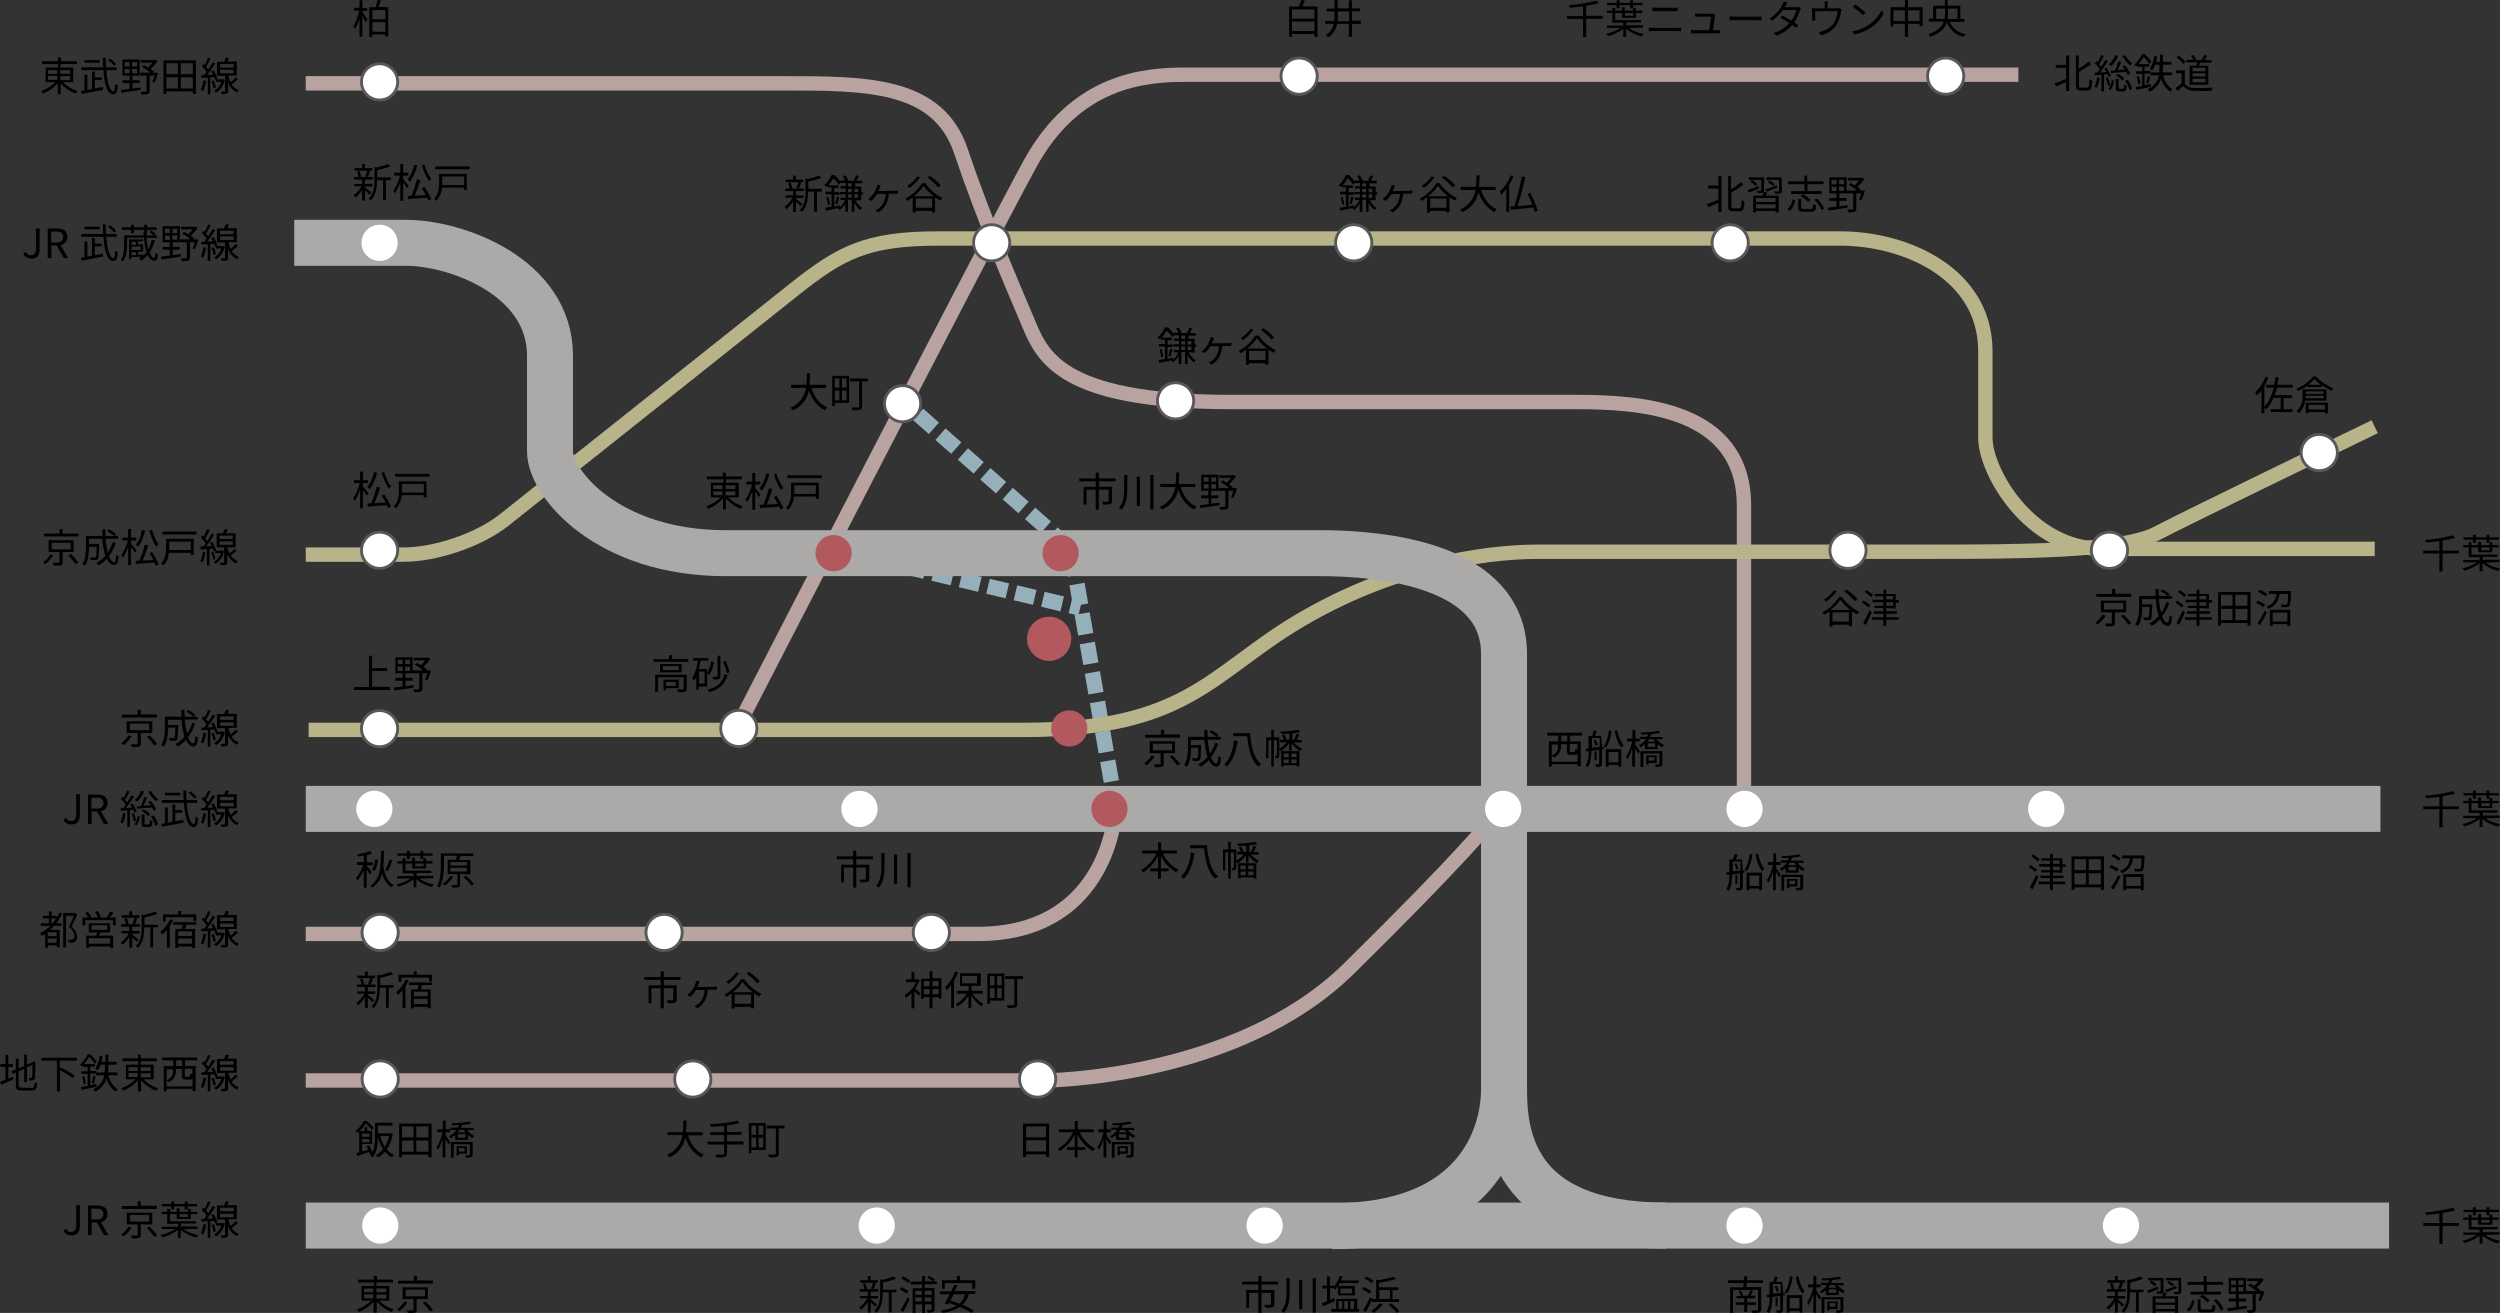 <?xml version="1.0" encoding="utf-8"?>
<!-- Generator: Adobe Illustrator 27.9.6, SVG Export Plug-In . SVG Version: 9.03 Build 54986)  -->
<svg version="1.1" id="レイヤー_1" xmlns="http://www.w3.org/2000/svg" xmlns:xlink="http://www.w3.org/1999/xlink" x="0px"
	 y="0px" width="870px" height="456.9px" viewBox="0 0 870 456.9" style="enable-background:new 0 0 870 456.9;"
	 xml:space="preserve">
<rect x="0" y="0" width="870" height="456.9" fill="#333333" stroke="none"/>
<style type="text/css">
	.st0{fill:none;stroke:#96B0BB;stroke-width:5.341;stroke-miterlimit:10;}
	.st1{fill:none;stroke:#96B0BB;stroke-width:5.341;stroke-miterlimit:10;stroke-dasharray:7.32,3.084;}
	.st2{fill:none;stroke:#96B0BB;stroke-width:5.341;stroke-miterlimit:10;stroke-dasharray:6.903,2.908;}
	.st3{fill:none;stroke:#B9A3A1;stroke-width:5;stroke-miterlimit:10;}
	.st4{fill:none;stroke:#B9B38A;stroke-width:5;stroke-miterlimit:10;}
	.st5{fill:none;stroke:#ACAAA8;stroke-width:16;stroke-miterlimit:10;}
	.st6{fill:none;stroke:#ACAAA8;stroke-width:16.024;stroke-miterlimit:10;}
	.st7{fill:#FFFFFF;stroke:#595757;stroke-miterlimit:10;}
	.st8{fill:#FFFFFF;}
	.st9{fill:#B1595E;}
</style>
<path d="M21.9,28.6c1.4,1.4,3.2,2.5,5.1,3.1c-0.3,0.3-0.5,0.6-0.7,0.9c-2-0.8-3.8-2.1-5.2-3.6v3.8h-1v-3.8c-1.4,1.5-3.2,2.8-5.1,3.6
	c-0.2-0.3-0.4-0.6-0.7-0.9c1.9-0.7,3.6-1.7,5-3.1h-3.4v-5.1h4.3v-1.2h-5.5v-1h5.5v-1.3h1v1.3h5.6v1H21v1.2h4.5v5.1L21.9,28.6z
	 M16.7,25.7h3.2v-1.3h-3.2V25.7z M16.7,27.8h3.2v-1.4h-3.2V27.8z M21,24.4v1.3h3.4v-1.3L21,24.4z M24.4,26.5H21v1.4h3.4L24.4,26.5z"
	/>
<path d="M33,30.8c0.9-0.2,1.9-0.4,2.8-0.5l0.1,1c-2.6,0.5-5.5,1-7.5,1.4l-0.3-1l1.3-0.2V26h1v5.3L32,31v-6.1h1v2h2.4v0.9H33L33,30.8
	z M37,24.4c0.3,4.4,1.2,7.4,2.5,7.4c0.3,0,0.5-0.8,0.6-2.6c0.3,0.2,0.6,0.4,0.9,0.5c-0.2,2.4-0.5,3.1-1.6,3.1
	c-2.1,0-3.1-3.6-3.4-8.4h-7.7v-1h7.6c-0.1-1.1-0.1-2.2-0.1-3.3h1c0,1.2,0,2.3,0.1,3.3h3.7v1H37z M34.7,21.8h-5.3v-0.9h5.3V21.8z
	 M39.7,22.9c-0.6-0.8-1.3-1.4-2.1-2l0.7-0.5c0.8,0.6,1.5,1.2,2.1,2L39.7,22.9z"/>
<path d="M46.1,30.8c0.9-0.1,1.9-0.3,2.8-0.4l0,0.9c-2.4,0.4-5,0.7-6.7,1l-0.1-1c0.8-0.1,1.8-0.2,3-0.4v-2h-2.5v-1h2.5v-1.6h-2.5
	v-5.6h6v5.6h-2.5v1.6h2.5v1h-2.5V30.8z M43.4,23.1h1.7v-1.5h-1.7L43.4,23.1z M43.4,25.5h1.7V24h-1.7L43.4,25.5z M47.7,21.6H46v1.5
	h1.7L47.7,21.6z M47.7,24H46v1.5h1.7L47.7,24z M55,25.4c-0.3,1.1-0.7,2.2-1.2,3.3L53,28.5c0.3-0.7,0.6-1.5,0.8-2.2h-1.7v5.3
	c0,0.6-0.1,0.9-0.6,1.1c-0.7,0.2-1.4,0.2-2.2,0.2c-0.1-0.4-0.2-0.7-0.4-1c0.8,0,1.6,0,1.8,0s0.3-0.1,0.3-0.3v-5.3h-2.3v-1h3.6
	c-0.9-0.8-1.9-1.5-2.9-2l0.7-0.6c0.5,0.2,1,0.5,1.4,0.8c0.6-0.5,1.1-1.1,1.5-1.7H49v-0.9h4.9l0.2-0.1l0.7,0.5
	c-0.7,1-1.5,1.9-2.4,2.7c0.4,0.3,0.8,0.7,1.2,1l-0.3,0.3h0.9l0.2,0L55,25.4z"/>
<path d="M68.2,21v11.7h-1.1v-0.9h-9.2v0.9h-1V21L68.2,21z M57.9,22v3.8h4V22H57.9z M57.9,30.8h4v-3.9h-4V30.8z M67.1,22h-4.2v3.8
	h4.2V22z M67.1,30.8v-3.9h-4.2v3.9L67.1,30.8z"/>
<path d="M71.7,28.1c-0.1,1.2-0.5,2.4-1,3.6c-0.2-0.2-0.5-0.3-0.8-0.4c0.5-1.1,0.7-2.2,0.9-3.3L71.7,28.1z M73.2,26.9v5.9h-0.9V27
	l-2.2,0.1L70,26.2l1,0c0.3-0.4,0.6-0.7,0.9-1.2c-0.5-0.7-1.1-1.4-1.7-2l0.6-0.7c0.1,0.1,0.3,0.3,0.4,0.4c0.5-0.8,0.9-1.7,1.2-2.6
	l0.9,0.3c-0.5,1-1,2-1.6,2.9c0.3,0.3,0.5,0.6,0.8,0.9c0.5-0.8,1-1.7,1.5-2.5l0.9,0.4c-0.9,1.4-1.8,2.7-2.8,4l2-0.1
	c-0.2-0.4-0.4-0.8-0.6-1.2l0.8-0.3c0.6,0.9,1,1.9,1.4,2.9l-0.8,0.4c-0.1-0.3-0.2-0.6-0.3-0.9L73.2,26.9z M74.4,28
	c0.3,0.8,0.6,1.6,0.7,2.5l-0.8,0.3c-0.1-0.9-0.4-1.7-0.7-2.5L74.4,28z M78.2,27.8c-0.3,1.8-1.4,3.5-3,4.5c-0.2-0.3-0.4-0.5-0.7-0.7
	c1.2-0.7,2.1-1.8,2.5-3.1h-1.9v-0.9h2.3l0.2,0L78.2,27.8z M82.8,27.6c-0.7,0.6-1.4,1.2-2.2,1.8c0.6,0.9,1.5,1.6,2.5,2
	c-0.2,0.3-0.5,0.5-0.6,0.8c-1.4-0.7-2.5-1.9-3.1-3.4v2.9c0,0.5-0.1,0.8-0.5,0.9c-0.6,0.1-1.2,0.2-1.8,0.2c0-0.3-0.1-0.6-0.3-0.9
	c0.6,0,1.2,0,1.3,0c0.2,0,0.2,0,0.2-0.2v-5.3h-2.8v-4.9H78c0.2-0.5,0.4-1,0.6-1.5l1.1,0.2c-0.2,0.4-0.4,0.9-0.6,1.2h3.3v4.9h-2.9
	v0.2c0.2,0.7,0.4,1.4,0.8,2.1c0.6-0.5,1.2-1.1,1.7-1.7L82.8,27.6z M76.6,23.5h4.7v-1.2h-4.7L76.6,23.5z M76.6,25.5h4.7v-1.2h-4.7
	L76.6,25.5z"/>
<path d="M126.1,4c0.3,0.5,1.6,2.5,1.8,2.9l-0.7,0.8c-0.2-0.5-0.7-1.4-1.1-2.2v7.3h-1V6.5c-0.4,1.3-0.9,2.5-1.5,3.6
	c-0.2-0.3-0.4-0.7-0.6-1c1-1.7,1.6-3.5,2-5.4h-1.8v-1h1.9V0.1h1v2.7h1.7v1h-1.7L126.1,4z M135.1,2.5v10.2h-1.1V12h-4.5v0.8h-1V2.5
	h2.2c0.3-0.8,0.5-1.6,0.6-2.5l1.2,0.1c-0.2,0.8-0.5,1.7-0.8,2.3L135.1,2.5z M129.6,3.5v3.2h4.5V3.5L129.6,3.5z M134.1,11.1V7.7h-4.5
	v3.3L134.1,11.1z"/>
<path d="M458.5,2.3v10.5h-1.1v-1h-7.8v1h-1V2.3h3.4c0.3-0.7,0.6-1.5,0.8-2.3l1.3,0.2c-0.3,0.7-0.6,1.4-0.9,2L458.5,2.3z M449.6,3.3
	v3.2h7.8V3.3H449.6z M457.4,10.8V7.5h-7.8v3.3L457.4,10.8z"/>
<path d="M473.6,8.3h-3.1v4.5h-1.1V8.3h-4.1c-0.3,1.9-1.4,3.6-3,4.7c-0.3-0.3-0.6-0.5-0.9-0.8c1.4-0.8,2.4-2.3,2.7-3.9h-2.9v-1h3.1
	c0.1-0.6,0.1-1.2,0.1-1.8V4h-2.7v-1h2.7V0.1h1.1v2.8h3.9V0.1h1.1v2.8h2.8v1h-2.8v3.3h3.1L473.6,8.3z M469.5,7.3V4h-3.9v1.6
	c0,0.6,0,1.2-0.1,1.8H469.5z"/>
<path d="M557.7,6.6H552v6.3h-1.1V6.6h-5.6v-1h5.6V2.2c-1.5,0.2-3.1,0.4-4.6,0.5c-0.1-0.3-0.2-0.6-0.3-0.9c3.2-0.2,6.4-0.8,9.6-1.6
	l0.8,0.9c-1.4,0.4-2.9,0.7-4.4,0.9v3.5h5.7L557.7,6.6z"/>
<path d="M566.9,9.8c1.5,1,3.3,1.7,5.1,2c-0.3,0.3-0.5,0.6-0.7,0.9c-2-0.5-3.8-1.4-5.4-2.7v2.8h-1v-2.8c-1.6,1.2-3.4,2.1-5.3,2.6
	c-0.2-0.3-0.4-0.6-0.7-0.8c1.8-0.4,3.5-1.1,5.1-2.1h-4.8V8.9h5.7v-1h-3.8V4.5h-1.9V3.7h1.9v-1h1v1h2.3V2.5h1v1.2h2.9v-1h1v1h2.2v0.8
	h-2.2v1.7h-4.9V4.5h-2.3V7h9v0.8H566v1h5.8v0.8L566.9,9.8z M562.6,1.8h-3.3V1h3.3V0.1h1V1h3.7V0.1h1V1h3.3v0.8h-3.3v1.1h-1V1.8h-3.7
	v1.1h-1V1.8z M565.5,4.5v1h2.9v-1L565.5,4.5z"/>
<path d="M573.8,9.6c0.5,0,1,0.1,1.5,0.1h8.4c0.4,0,0.9,0,1.3-0.1v1.3c-0.4,0-0.9-0.1-1.3-0.1h-8.4c-0.5,0-1,0-1.5,0.1V9.6z M575,2.6
	c0.4,0,0.9,0.1,1.4,0.1h6c0.5,0,0.9,0,1.4-0.1v1.3c-0.4,0-0.9,0-1.4,0h-6c-0.5,0-1,0-1.4,0L575,2.6z"/>
<path d="M597.4,10.5c0.3,0,0.8,0,1.1,0v1.1c-0.3,0-0.8,0-1.1,0h-7.7c-0.4,0-0.8,0-1.2,0v-1.2c0.3,0,0.7,0.1,1.2,0.1h5.1
	c0.2-1.2,0.6-3.9,0.7-4.7H591c-0.4,0-0.8,0-1.1,0V4.7c0.4,0,0.7,0.1,1.1,0.1h4.3c0.2,0,0.5,0,0.7-0.1l0.9,0.4c0,0.1-0.1,0.3-0.1,0.4
	c-0.1,1-0.5,3.7-0.7,5L597.4,10.5z"/>
<path d="M601.9,5.7c0.4,0,1.2,0.1,1.9,0.1h7.7c0.7,0,1.2,0,1.5-0.1v1.4c-0.3,0-0.9-0.1-1.5-0.1h-7.7c-0.8,0-1.5,0-1.9,0.1L601.9,5.7
	z"/>
<path d="M626.7,2.8c-0.1,0.2-0.2,0.5-0.3,0.8c-0.5,1.5-1.1,2.9-2,4.2c0.5,0.3,1,0.7,1.4,0.9l-0.8,1c-0.3-0.3-0.8-0.6-1.3-1
	c-1.5,1.7-3.4,3-5.5,3.7l-1-0.9c2.1-0.6,4-1.8,5.5-3.5c-1.1-0.7-2.3-1.4-3.1-1.8l0.7-0.8c0.8,0.4,2,1.1,3.1,1.8
	c0.8-1.1,1.4-2.4,1.8-3.7h-4.8c-1,1.4-2.3,2.7-3.7,3.7l-0.9-0.7c1.9-1.2,3.5-2.9,4.5-4.9c0.2-0.4,0.3-0.7,0.4-1.1l1.3,0.4
	c-0.2,0.4-0.5,0.8-0.6,1.1c-0.1,0.2-0.2,0.3-0.3,0.5h3.8c0.3,0,0.6,0,0.9-0.1L626.7,2.8z"/>
<path d="M640.9,3.3c-0.1,0.2-0.2,0.6-0.2,0.8c-0.2,1.5-0.7,2.9-1.4,4.2c-1.2,2-3.2,3.4-5.5,4l-0.9-1.1c0.5-0.1,1-0.2,1.5-0.4
	c1.5-0.5,2.9-1.5,3.8-2.8c0.7-1.3,1.2-2.6,1.3-4.1h-7.8v2.5c0,0.3,0,0.6,0.1,0.8h-1.2c0-0.2,0-0.6,0-0.9V3.9c0-0.4,0-0.7,0-1.1
	c0.4,0,0.9,0.1,1.3,0.1h3.1V1.6c0-0.4,0-0.7-0.1-1.1h1.3C636,0.9,636,1.2,636,1.6v1.3h3.1c0.3,0,0.7,0,1-0.1L640.9,3.3z"/>
<path d="M650.1,8.8c2-1.3,3.6-3,4.7-5.2l0.7,1.2c-1.1,2-2.7,3.7-4.7,5c-1.7,1.1-3.5,1.8-5.5,2.2l-0.7-1.1
	C646.5,10.6,648.4,9.9,650.1,8.8z M649.2,4.4l-0.9,0.9c-1.1-1.1-2.3-2-3.5-2.9l0.8-0.9C646.9,2.4,648.1,3.3,649.2,4.4L649.2,4.4z"/>
<path d="M669.1,2.5v6.6H668V8.3h-4v4.5h-1.1V8.3h-4v0.9h-1V2.5h5V0h1.1v2.5H669.1z M662.9,7.3V3.6h-4v3.7H662.9z M668,7.3V3.6h-4
	v3.7H668z"/>
<path d="M678.5,7.6c1,2.3,3.1,3.9,5.6,4.3c-0.3,0.3-0.5,0.6-0.7,0.9c-2.7-0.5-4.9-2.4-5.9-5c-0.6,2-2.2,3.8-5.8,5
	c-0.1-0.3-0.3-0.6-0.6-0.9c3.2-1.1,4.7-2.6,5.3-4.4h-5.2v-1h1.5V2h4.1V0h1V2h4.4v4.6h1.4v1H678.5z M676.7,6.6
	c0.1-0.7,0.2-1.4,0.2-2.1V3h-3.1v3.6H676.7z M677.9,3v1.5c0,0.7,0,1.4-0.1,2.1h3.4V3H677.9z"/>
<path d="M128.6,67.8c-0.5-0.6-1-1.1-1.6-1.6v3.6h-1v-3.7c-0.6,1-1.4,1.9-2.3,2.7c-0.2-0.3-0.4-0.5-0.7-0.8c1.2-0.8,2.1-1.9,2.8-3.2
	h-2.5V64h2.7v-1.5h-2.8v-0.9h6.5v0.9H127V64h2.6v0.9H127v0.3c0.5,0.4,1.9,1.5,2.2,1.8L128.6,67.8z M129.5,59.4h-6.1v-0.9h2.6v-1.4h1
	v1.4h2.5V59.4z M124.8,61.7c-0.1-0.7-0.3-1.4-0.5-2l0.8-0.2c0.3,0.6,0.5,1.3,0.6,2L124.8,61.7z M127.1,61.4c0.3-0.7,0.5-1.3,0.7-2
	l1,0.2c-0.2,0.7-0.5,1.3-0.8,2L127.1,61.4z M135.9,62.7h-1.6v7h-1v-7h-2.1v0.3c0,2.1-0.3,4.9-2.2,6.8c-0.2-0.3-0.4-0.5-0.7-0.7
	c1.8-1.7,2-4.2,2-6.1v-4.9l0.8,0.2c1.3-0.3,2.6-0.7,3.9-1.2l0.8,0.8c-1.5,0.6-3,1-4.5,1.3v2.5h4.7L135.9,62.7z"/>
<path d="M141.6,65.5c-0.4-0.7-0.8-1.4-1.3-2v6.4h-1v-6.6c-0.4,1.4-1,2.8-1.9,4c-0.1-0.3-0.3-0.6-0.5-0.9c1.1-1.6,1.9-3.4,2.3-5.3h-2
	v-1h2.1v-3h1v3h1.8v1h-1.8v1.2c0.4,0.5,1.6,2,1.9,2.4L141.6,65.5z M145.2,57.5c-0.4,2-1.3,4-2.5,5.7c-0.3-0.2-0.6-0.5-0.9-0.7
	c1.2-1.5,2-3.3,2.3-5.2L145.2,57.5z M147.7,65c0.9,1.4,1.7,2.8,2.4,4.3l-1,0.5c-0.1-0.4-0.3-0.7-0.4-1c-2.4,0.2-4.9,0.3-6.7,0.5
	l-0.2-1.1c0.4,0,0.9,0,1.4-0.1c0.8-1.9,1.4-3.8,1.9-5.7l1.2,0.3c-0.5,1.7-1.3,3.8-2,5.4c1.2-0.1,2.5-0.1,3.9-0.2
	c-0.4-0.8-0.9-1.7-1.4-2.4L147.7,65z M147.7,57.3c0.5,1.8,1.3,3.5,2.4,5c-0.3,0.2-0.6,0.5-0.8,0.8c-1.1-1.7-1.9-3.6-2.5-5.6
	L147.7,57.3z"/>
<path d="M162.5,66.1h-1.1v-0.8h-7.6c-0.1,1.7-0.8,3.3-2,4.6c-0.2-0.3-0.5-0.5-0.8-0.7c1.7-1.6,1.8-3.9,1.8-5.6v-3.1h9.6L162.5,66.1z
	 M163.5,57.9v1h-12v-1L163.5,57.9z M153.9,61.4v2.2c0,0.3,0,0.5,0,0.8h7.6v-3L153.9,61.4z"/>
<path d="M127.6,172.5c-0.4-0.7-0.8-1.4-1.3-2v6.4h-1v-6.6c-0.4,1.4-1,2.8-1.9,4c-0.1-0.3-0.3-0.6-0.5-0.9c1.1-1.6,1.9-3.4,2.3-5.3
	h-2v-1h2.1v-3h1v3h1.8v1h-1.8v1.2c0.4,0.5,1.6,2,1.9,2.4L127.6,172.5z M131.2,164.5c-0.4,2-1.3,4-2.5,5.7c-0.3-0.2-0.6-0.5-0.9-0.7
	c1.2-1.5,2-3.3,2.3-5.2L131.2,164.5z M133.7,172c0.9,1.4,1.7,2.8,2.4,4.3l-1,0.5c-0.1-0.4-0.3-0.7-0.4-1c-2.4,0.2-4.9,0.4-6.7,0.5
	l-0.2-1.1c0.4,0,0.9,0,1.4-0.1c0.8-1.9,1.4-3.8,1.9-5.7l1.2,0.3c-0.5,1.7-1.3,3.8-2,5.4c1.2-0.1,2.5-0.1,3.9-0.2
	c-0.4-0.8-0.9-1.7-1.4-2.4L133.7,172z M133.7,164.3c0.5,1.8,1.3,3.5,2.4,5c-0.3,0.2-0.6,0.5-0.8,0.8c-1.1-1.7-1.9-3.6-2.5-5.6
	L133.7,164.3z"/>
<path d="M148.5,173.1h-1.1v-0.8h-7.6c-0.1,1.7-0.8,3.3-2,4.6c-0.2-0.3-0.5-0.5-0.8-0.7c1.7-1.6,1.8-3.9,1.8-5.6v-3.1h9.6
	L148.5,173.1z M149.5,164.9v1h-12v-1L149.5,164.9z M139.9,168.4v2.2c0,0.3,0,0.5,0,0.8h7.6v-3H139.9z"/>
<path d="M135.7,239.1v1h-12.5v-1h5.2v-10.9h1.1v4.3h5.2v1h-5.2v5.5H135.7z"/>
<path d="M141.1,238.8c0.9-0.1,1.9-0.3,2.8-0.4l0,0.9c-2.4,0.4-5,0.7-6.7,1l-0.1-1c0.8-0.1,1.8-0.2,3-0.4v-2h-2.5v-1h2.5v-1.6h-2.5
	v-5.6h6v5.6h-2.5v1.6h2.5v1h-2.5L141.1,238.8z M138.4,231.1h1.7v-1.5h-1.7V231.1z M138.4,233.5h1.7v-1.5h-1.7V233.5z M142.7,229.6
	H141v1.5h1.7V229.6z M142.7,232H141v1.5h1.7V232z M150,233.4c-0.3,1.1-0.7,2.2-1.2,3.3l-0.9-0.2c0.3-0.7,0.6-1.5,0.8-2.2h-1.7v5.3
	c0,0.6-0.1,0.9-0.6,1.1c-0.7,0.2-1.4,0.2-2.2,0.2c-0.1-0.4-0.2-0.7-0.4-1c0.8,0,1.6,0,1.8,0s0.3-0.1,0.3-0.3v-5.3h-2.3v-1h3.6
	c-0.9-0.8-1.9-1.5-2.9-2l0.7-0.6c0.5,0.2,1,0.5,1.4,0.8c0.6-0.5,1.1-1.1,1.5-1.7H144v-0.9h4.9l0.2-0.1l0.7,0.5
	c-0.7,1-1.5,1.9-2.4,2.7c0.4,0.3,0.8,0.7,1.2,1l-0.3,0.3h0.9l0.2,0L150,233.4z"/>
<path d="M239.5,229.4v0.9h-12.1v-0.9h5.4V228h1.1v1.3H239.5z M239,239.6c0,0.6-0.1,0.9-0.6,1.1c-0.8,0.2-1.6,0.2-2.4,0.2
	c-0.1-0.3-0.2-0.7-0.3-1c0.9,0,1.7,0,1.9,0c0.2,0,0.3-0.1,0.3-0.3v-3.9h-8.9v5.1h-1v-6H239V239.6z M237.2,231.1v2.9h-7.5v-2.9H237.2
	z M236.2,231.8h-5.5v1.4h5.5V231.8z M231.8,239.5v0.7h-0.9v-3.7h5.3v3L231.8,239.5z M231.8,237.3v1.4h3.4v-1.4H231.8z"/>
<path d="M246.1,238.9h-2.9v1.1h-0.9v-4.5c-0.2,0.5-0.5,0.9-0.8,1.4c-0.2-0.3-0.4-0.6-0.6-0.9c1.1-1.9,1.7-4,1.9-6.1h-1.6v-0.9h5.3
	v0.9h-2.7c-0.2,1-0.4,2-0.6,2.9h2.8v1.4c0.8-1.2,1.3-2.6,1.5-4l1,0.2c-0.3,1.6-0.8,3.1-1.6,4.4c-0.3-0.2-0.5-0.4-0.8-0.5
	L246.1,238.9z M245.2,233.7h-1.9v4.2h1.9V233.7z M253.2,234.9c-0.9,3.1-2.8,5-6.4,6c-0.2-0.3-0.4-0.6-0.6-0.9c3.4-0.8,5.2-2.5,6-5.4
	L253.2,234.9z M250.7,235.3c0,0.5-0.1,0.8-0.5,1c-0.6,0.2-1.3,0.2-1.9,0.2c-0.1-0.3-0.2-0.7-0.3-1c0.7,0,1.3,0,1.5,0
	s0.2-0.1,0.2-0.2v-7.1h1L250.7,235.3z M253,234.3c-0.3-1.4-0.8-2.7-1.4-4l0.9-0.3c0.6,1.2,1.1,2.6,1.4,3.9L253,234.3z"/>
<path d="M401.8,263.2c-0.7,1.2-1.7,2.2-2.8,3.1c-0.3-0.2-0.5-0.4-0.8-0.6c1-0.8,1.9-1.7,2.5-2.8L401.8,263.2z M410.6,256.7h-12.1v-1
	h5.5V254h1.1v1.6h5.6L410.6,256.7z M405,262.1v3.6c0,0.6-0.1,0.9-0.6,1.1c-0.8,0.2-1.7,0.2-2.5,0.2c-0.1-0.3-0.2-0.7-0.4-1
	c1,0,1.8,0,2.1,0c0.3,0,0.3-0.1,0.3-0.3v-3.6h-3.8v-4.1h8.8v4.1L405,262.1z M401.2,261.1h6.7v-2.3h-6.7V261.1z M408,262.9
	c1,0.9,1.9,1.9,2.7,3l-1,0.5c-0.8-1.1-1.6-2.1-2.6-3.1L408,262.9z"/>
<path d="M423.9,258.8c-0.5,1.7-1.4,3.3-2.5,4.7c0.5,1.4,1.2,2.2,1.9,2.2c0.4,0,0.6-0.7,0.7-2.6c0.3,0.3,0.6,0.4,0.9,0.6
	c-0.2,2.4-0.6,3.1-1.6,3.1s-1.9-0.9-2.6-2.3c-0.8,0.9-1.8,1.7-2.9,2.3c-0.2-0.3-0.5-0.6-0.8-0.8c1.2-0.7,2.3-1.5,3.2-2.6
	c-0.6-1.9-0.9-3.9-1-5.9h-4.8v1.8h3.6v0.4c-0.1,3.1-0.2,4.3-0.4,4.7c-0.2,0.3-0.5,0.4-0.8,0.4c-0.6,0-1.1,0-1.7,0
	c0-0.3-0.1-0.7-0.3-1c0.6,0.1,1.2,0.1,1.5,0.1c0.2,0,0.3,0,0.4-0.2c0.2-0.2,0.3-1.1,0.3-3.5h-2.5v0.1c0,2-0.2,4.8-1.5,6.6
	c-0.3-0.3-0.5-0.5-0.9-0.7c1.1-1.7,1.3-4.1,1.3-5.9v-3.9h5.8c-0.1-0.8-0.1-1.6-0.1-2.4h1.1c0,0.8,0,1.6,0.1,2.4h4.5v1h-4.5
	c0.1,1.6,0.4,3.3,0.8,4.9c0.8-1.2,1.4-2.4,1.8-3.8L423.9,258.8z M421.5,254.1c0.9,0.4,1.7,1,2.5,1.6l-0.6,0.7
	c-0.8-0.6-1.6-1.2-2.5-1.7L421.5,254.1z"/>
<path d="M430.7,257.9c-0.5,3.2-1.5,6.8-3.8,8.9c-0.3-0.3-0.5-0.5-0.9-0.8c2.2-2,3.1-5.4,3.4-8.3L430.7,257.9z M435,255.1
	c0.4,4.7,1.4,8.9,3.9,10.9c-0.4,0.2-0.7,0.5-1,0.8c-2.5-2.1-3.4-6.1-3.9-10.6h-4.8v-1.1L435,255.1z"/>
<path d="M450.3,258.4c0.8,0.9,1.7,1.6,2.8,2.2c-0.3,0.2-0.5,0.5-0.7,0.8c-1.1-0.7-2.1-1.6-2.9-2.7v2.5h-0.9v-2.5
	c-0.8,1.1-1.7,2-2.9,2.7c-0.2-0.2-0.3-0.4-0.5-0.6v2.1c0,0.4-0.1,0.7-0.3,0.8c-0.3,0.2-0.7,0.2-1,0.2c0-0.3-0.1-0.6-0.3-0.9h0.7
	c0.1,0,0.1,0,0.1-0.2v-5.2h-1.1v9.2h-0.9v-9.2h-1v6.3h-0.8v-7.3h1.8V254h0.9v2.6h1.9v3.9c1-0.5,1.9-1.3,2.6-2.2h-2.3v-0.9h3.2v-2.1
	c-1,0.1-2,0.1-2.9,0.1c0-0.3-0.1-0.5-0.2-0.8c2.1-0.1,4.2-0.3,6.3-0.6l0.6,0.8c-0.9,0.2-1.9,0.3-2.8,0.4v2.2h0.6
	c0.4-0.7,0.7-1.4,1-2.1l0.9,0.4c-0.3,0.6-0.7,1.2-1,1.8h1.8v0.9L450.3,258.4z M445.8,261.4h6.4v5.3h-0.9v-0.4h-4.5v0.4h-0.9
	L445.8,261.4z M446.9,255.6c0.3,0.5,0.6,1,0.8,1.6l-0.8,0.3c-0.2-0.4-0.5-1.1-0.8-1.6L446.9,255.6z M446.7,262.2v1.3h1.8v-1.3H446.7
	z M448.5,265.6v-1.3h-1.8v1.3H448.5z M451.2,262.2h-1.8v1.3h1.8V262.2z M451.2,265.6v-1.3h-1.8v1.3H451.2z"/>
<path d="M546.4,256v2h3.7v8.7H549v-0.8h-9v0.9h-1V258h3.3v-2h-3.9v-1h12.2v1L546.4,256z M549,265v-3c-0.1,0.5-0.5,0.8-1,0.7h-1.4
	c-1,0-1.3-0.3-1.3-1.3v-2.4h-2.1v0.7c0.1,1.7-0.9,3.2-2.5,3.9c-0.2-0.3-0.5-0.5-0.7-0.7c1.4-0.5,2.3-1.8,2.2-3.2v-0.6H540v6H549z
	 M545.4,256h-2.1v2h2.1V256z M549,258.9h-2.7v2.4c0,0.3,0,0.4,0.4,0.4h1.1c0.3,0,0.4-0.1,0.4-1.1c0.2,0.1,0.5,0.3,0.7,0.3L549,258.9
	z"/>
<path d="M557.5,259.9l0.6-0.1v0.9l-0.6,0.1v4.9c0,0.5-0.1,0.8-0.4,1c-0.5,0.2-1.1,0.2-1.7,0.2c-0.1-0.3-0.2-0.6-0.3-0.9
	c0.6,0,1.1,0,1.2,0s0.2-0.1,0.2-0.2v-4.8l-2.7,0.3c0,1.8-0.2,4.2-1.2,5.7c-0.2-0.2-0.5-0.4-0.8-0.5c0.8-1.6,1.2-3.4,1-5.1l-0.9,0.1
	l-0.1-0.9c0.3,0,0.6-0.1,1-0.1v-4.4h1.3c0.2-0.6,0.4-1.3,0.5-1.9l1.1,0.2c-0.2,0.6-0.4,1.2-0.7,1.7h2.2L557.5,259.9z M554,260.2
	c0.8-0.1,1.7-0.2,2.7-0.3v-3.1H554V260.2z M555.2,257.4c0.4,0.6,0.6,1.2,0.8,1.9l-0.7,0.3c-0.2-0.7-0.4-1.3-0.7-1.9L555.2,257.4z
	 M555.6,264.6h-0.7v-3.1h0.7V264.6z M560.8,254.4c-0.2,2.1-0.8,4.1-1.9,5.8c-0.2-0.2-0.5-0.4-0.7-0.6c1-1.7,1.5-3.5,1.7-5.5
	L560.8,254.4z M558.8,260.7h5.4v6.1h-1v-0.6h-3.4v0.6h-1L558.8,260.7z M559.8,261.7v3.6h3.4v-3.6H559.8z M562.9,254.2
	c0.2,1.9,1,3.7,2.1,5.2c-0.3,0.2-0.5,0.5-0.8,0.8c-1.2-1.7-2-3.8-2.3-5.9L562.9,254.2z"/>
<path d="M569.1,259.1c0.4,0.5,1.4,2.1,1.6,2.4l-0.6,0.8c-0.2-0.4-0.7-1.3-1.1-2v6.5h-1v-6.4c-0.4,1.3-0.9,2.6-1.6,3.8
	c-0.2-0.3-0.3-0.6-0.5-0.9c1-1.6,1.7-3.4,2.1-5.3h-1.8v-1h1.9v-3h1v3h1.5v1h-1.5L569.1,259.1z M576.5,257.2c0.7,0.9,1.6,1.6,2.6,2.1
	c-0.3,0.2-0.5,0.5-0.7,0.8c-0.5-0.3-1-0.7-1.5-1.1v1.7h-4.5V259c-0.5,0.4-1,0.8-1.5,1.1c-0.2-0.3-0.4-0.5-0.6-0.7
	c1-0.5,1.9-1.3,2.5-2.2h-2.1v-0.8h2.5c0.1-0.3,0.3-0.6,0.3-0.9c-0.8,0.1-1.7,0.1-2.4,0.1c0-0.2-0.1-0.5-0.2-0.7
	c2.1,0,4.2-0.2,6.3-0.6l0.6,0.7c-1.1,0.2-2.1,0.4-3.2,0.5c-0.1,0.3-0.2,0.7-0.4,1h4.4v0.8L576.5,257.2z M578.5,265.8
	c0,0.5-0.1,0.8-0.5,0.9c-0.6,0.1-1.2,0.2-1.8,0.2c-0.1-0.3-0.2-0.6-0.3-0.9c0.7,0,1.2,0,1.4,0s0.2-0.1,0.2-0.2v-3.6h-5.6v4.7h-1
	v-5.5h7.6L578.5,265.8z M573.7,265.5v0.6h-0.8v-3.2h3.6v2.6H573.7z M573.9,257.2c-0.2,0.3-0.4,0.6-0.6,0.9h2.7
	c-0.2-0.3-0.4-0.6-0.6-0.9H573.9z M576,258.7h-2.6v1.2h2.6V258.7z M573.7,263.5v1.2h2v-1.2H573.7z"/>
<path d="M413.6,122.6c0.6,1.1,1.4,2.1,2.5,2.8c-0.3,0.2-0.5,0.5-0.7,0.7c-0.9-0.7-1.6-1.6-2.1-2.5v3.1h-0.9v-4.2h-1.3v4.2h-0.9v-2.9
	c-0.5,0.9-1.2,1.7-2,2.3c-0.2-0.3-0.4-0.5-0.6-0.7l0.1,0c-1.5,0.3-3.1,0.7-4.3,0.9l-0.2-1c0.6-0.1,1.4-0.2,2.2-0.4v-4.3h-2.1v-0.9
	h2.1v-1.5H404v-0.6c-0.2,0.2-0.3,0.3-0.5,0.5c-0.2-0.3-0.4-0.5-0.7-0.6c1.1-1,2-2.2,2.6-3.6h1c0.8,0.7,1.5,1.5,2.1,2.3v-0.4h1.6
	c-0.2-0.5-0.5-1.1-0.8-1.5l0.9-0.3c0.4,0.5,0.7,1.1,1,1.8l-0.2,0.1h2.3l-0.2-0.1c0.3-0.6,0.6-1.2,0.8-1.8l1,0.3
	c-0.3,0.6-0.6,1.1-0.8,1.6h2v0.9h-2.5v1.1h2.1v2h0.6v0.8h-0.6v2L413.6,122.6z M404.2,121.5c0.3,0.9,0.5,1.7,0.6,2.6l-0.7,0.2
	c-0.1-0.9-0.3-1.8-0.5-2.7L404.2,121.5z M408.3,125.1c0.8-0.7,1.4-1.5,1.8-2.5h-1.6v-0.8h1.8v-1.2h-2v-0.8h2v-1.2h-1.8v-0.8h1.8
	v-1.1h-1.8l-0.6,0.6c-0.5-0.8-1.2-1.6-1.9-2.3c-0.5,0.9-1,1.7-1.7,2.5h3.5v0.9h-1.5v1.5h1.8v0.9h-1.8v4.1l1.9-0.4L408.3,125.1z
	 M406.6,123.9c0.3-0.8,0.4-1.7,0.6-2.5l0.8,0.2c-0.2,0.8-0.4,1.8-0.7,2.5L406.6,123.9z M412.4,116.8h-1.3v1.1h1.3V116.8z
	 M412.4,118.7h-1.3v1.2h1.3V118.7z M412.4,121.8v-1.2h-1.3v1.2L412.4,121.8z M413.3,118.7v1.2h1.3v-1.2H413.3z M414.6,120.6h-1.3
	v1.2h1.3L414.6,120.6z"/>
<path d="M427.4,119.4c0.4,0,0.7,0,1.1-0.1v1.1c-0.4,0-0.8,0-1.1,0h-2.1c-0.2,3.2-1.5,5.2-3.6,6.5l-1.1-0.7c0.4-0.2,0.8-0.4,1.1-0.6
	c1.6-1.2,2.5-3.1,2.5-5.1h-3c-0.5,0.9-1.2,1.7-2,2.4l-1-0.6c0.8-0.7,1.6-1.5,2.1-2.4c0.3-0.6,0.6-1.2,0.8-1.8
	c0.1-0.3,0.1-0.5,0.2-0.8l1.2,0.3c-0.1,0.2-0.2,0.5-0.3,0.7c-0.1,0.3-0.3,0.8-0.5,1.2L427.4,119.4z"/>
<path d="M437.9,116.7c1.6,2.2,3.6,4,6.1,5.2c-0.3,0.3-0.5,0.6-0.7,0.9c-0.6-0.3-1.3-0.7-1.9-1.2v5.3h-1.1v-0.5h-5.7v0.6h-1v-5.3
	c-0.6,0.4-1.2,0.9-1.9,1.2c-0.2-0.3-0.4-0.6-0.6-0.8c2.4-1.2,4.3-3.1,5.8-5.3L437.9,116.7z M436.2,114.7c-1,1.4-2.3,2.7-3.7,3.7
	c-0.2-0.3-0.5-0.5-0.8-0.7c1.4-0.8,2.6-2,3.5-3.3L436.2,114.7z M441,121.3c-1.4-1-2.6-2.2-3.6-3.6c-0.9,1.4-2.1,2.6-3.4,3.6H441z
	 M440.4,125.3v-3.2h-5.7v3.2H440.4z M442.5,118.2c-1.1-1.3-2.3-2.4-3.7-3.4l0.8-0.6c1.4,0.9,2.7,2,3.8,3.3L442.5,118.2z"/>
<path d="M282.4,135.1c1,3.1,2.8,5.6,5.5,6.7c-0.3,0.3-0.6,0.6-0.8,1c-2.7-1.3-4.5-3.8-5.6-6.9c-0.6,3.1-2.7,5.7-5.6,6.9
	c-0.2-0.3-0.5-0.6-0.8-0.9c2.9-1.2,4.9-3.8,5.4-6.9h-5.2v-1.1h5.3c0.2-1.3,0.2-2.6,0.2-4h1.1c0,1.3-0.1,2.7-0.2,4h5.8v1.1
	L282.4,135.1z"/>
<path d="M295.5,140.2h-5v1.1h-0.9v-10.5h5.9L295.5,140.2z M290.5,131.7v3.2h1.6v-3.2H290.5z M290.5,139.3h1.6v-3.4h-1.6L290.5,139.3
	z M294.6,131.7H293v3.2h1.6V131.7z M294.6,139.3v-3.4H293v3.4H294.6z M302,132.7h-2v8.7c0,0.7-0.2,1-0.6,1.2
	c-0.9,0.2-1.8,0.2-2.7,0.2c-0.1-0.4-0.2-0.7-0.4-1c1,0,2,0,2.3,0s0.4-0.1,0.4-0.4v-8.7h-3.2v-1h6.2V132.7z"/>
<path d="M253.4,173.1c1.4,1.4,3.2,2.5,5.1,3.1c-0.3,0.3-0.5,0.6-0.7,0.9c-2-0.8-3.8-2.1-5.2-3.6v3.8h-1v-3.8
	c-1.4,1.5-3.2,2.8-5.1,3.6c-0.2-0.3-0.4-0.6-0.7-0.9c1.9-0.7,3.6-1.7,5-3.1h-3.4V168h4.3v-1.2H246v-1h5.5v-1.3h1.1v1.3h5.6v1h-5.6
	v1.2h4.5v5.1L253.4,173.1z M248.2,170.2h3.2v-1.3h-3.2V170.2z M248.2,172.3h3.2V171h-3.2V172.3z M252.5,168.9v1.3h3.4v-1.3H252.5z
	 M255.9,171h-3.4v1.4h3.4L255.9,171z"/>
<path d="M264.1,173c-0.4-0.7-0.8-1.4-1.3-2v6.4h-1v-6.6c-0.4,1.4-1,2.8-1.9,4c-0.1-0.3-0.3-0.6-0.5-0.9c1.1-1.6,1.9-3.4,2.3-5.3h-2
	v-1h2.1v-3h1v3h1.8v1h-1.8v1.2c0.4,0.5,1.6,2,1.9,2.4L264.1,173z M267.7,165c-0.4,2-1.3,4-2.5,5.7c-0.3-0.2-0.6-0.5-0.9-0.7
	c1.2-1.5,2-3.3,2.3-5.2L267.7,165z M270.2,172.5c0.9,1.4,1.7,2.8,2.4,4.3l-1,0.5c-0.1-0.4-0.3-0.7-0.4-1c-2.4,0.2-4.9,0.4-6.7,0.5
	l-0.2-1.1c0.4,0,0.9,0,1.4-0.1c0.8-1.9,1.4-3.8,1.9-5.7l1.2,0.3c-0.5,1.7-1.3,3.8-2,5.4c1.2-0.1,2.5-0.1,3.9-0.2
	c-0.4-0.8-0.9-1.7-1.4-2.4L270.2,172.5z M270.2,164.8c0.5,1.8,1.3,3.5,2.4,5c-0.3,0.2-0.6,0.5-0.8,0.8c-1.1-1.7-1.9-3.6-2.5-5.6
	L270.2,164.8z"/>
<path d="M285,173.6h-1.1v-0.8h-7.6c-0.1,1.7-0.8,3.3-2,4.6c-0.2-0.3-0.5-0.5-0.8-0.7c1.7-1.6,1.8-3.9,1.8-5.6v-3.1h9.6L285,173.6z
	 M286,165.4v1h-12v-1L286,165.4z M276.4,168.9v2.2c0,0.3,0,0.5,0,0.8h7.5v-3H276.4z"/>
<path d="M382.5,167.5v1.9h4.5v4.9c0,0.6-0.1,0.9-0.6,1.1c-0.8,0.2-1.6,0.2-2.5,0.2c-0.1-0.4-0.2-0.7-0.4-1c0.9,0,1.8,0,2,0
	c0.2,0,0.3-0.1,0.3-0.3v-3.9h-3.4v7h-1.1v-7h-3.2v5.2h-1v-6.2h4.2v-1.9h-5.7v-1h5.7v-2h1.1v2h5.8v1H382.5z"/>
<path d="M392.3,165.3v4.7c0,2.7-0.2,5.3-2,7.4c-0.3-0.3-0.5-0.5-0.9-0.7c1.6-1.9,1.8-4.3,1.8-6.7v-4.7L392.3,165.3z M396.7,165.9
	v10.2h-1.1v-10.2L396.7,165.9z M401.4,165.3v12h-1.1v-12H401.4z"/>
<path d="M410.9,169.6c1,3.1,2.8,5.6,5.5,6.7c-0.3,0.3-0.6,0.6-0.8,1c-2.7-1.3-4.5-3.8-5.6-6.9c-0.6,3.1-2.7,5.7-5.6,6.9
	c-0.2-0.3-0.5-0.6-0.8-0.9c2.9-1.2,4.9-3.8,5.4-6.9h-5.2v-1.1h5.3c0.2-1.3,0.2-2.6,0.2-4h1.1c0,1.3-0.1,2.7-0.2,4h5.8v1.1H410.9z"/>
<path d="M421.6,175.3c0.9-0.1,1.9-0.3,2.8-0.4l0,0.9c-2.4,0.4-5,0.7-6.7,1l-0.1-1c0.8-0.1,1.8-0.2,3-0.4v-2H418v-1h2.5v-1.6h-2.5
	v-5.6h6v5.6h-2.5v1.6h2.5v1h-2.5V175.3z M418.9,167.6h1.7v-1.5h-1.7V167.6z M418.9,170h1.7v-1.5h-1.7V170z M423.2,166.1h-1.7v1.5
	h1.7V166.1z M423.2,168.5h-1.7v1.5h1.7V168.5z M430.5,169.9c-0.3,1.1-0.7,2.2-1.2,3.3l-0.9-0.2c0.3-0.7,0.6-1.5,0.8-2.2h-1.7v5.3
	c0,0.6-0.1,0.9-0.6,1.1c-0.7,0.2-1.4,0.2-2.2,0.2c-0.1-0.4-0.2-0.7-0.4-1c0.8,0,1.6,0,1.8,0s0.3-0.1,0.3-0.3v-5.3h-2.3v-1h3.6
	c-0.9-0.8-1.9-1.5-2.9-2l0.7-0.6c0.5,0.2,1,0.5,1.4,0.8c0.6-0.5,1.1-1.1,1.5-1.7h-4.1v-0.9h4.9l0.2-0.1l0.7,0.5
	c-0.7,1-1.5,1.9-2.4,2.7c0.4,0.3,0.8,0.7,1.2,1l-0.3,0.3h0.9l0.2,0L430.5,169.9z"/>
<path d="M278.6,71.8c-0.5-0.6-1-1.1-1.6-1.6v3.6h-1v-3.7c-0.6,1-1.4,1.9-2.3,2.7c-0.2-0.3-0.4-0.5-0.7-0.8c1.2-0.8,2.1-1.9,2.8-3.2
	h-2.5V68h2.7v-1.5h-2.8v-0.9h6.5v0.9H277V68h2.6v0.9H277v0.3c0.5,0.4,1.9,1.5,2.2,1.8L278.6,71.8z M279.5,63.4h-6.1v-0.9h2.6v-1.4h1
	v1.4h2.5V63.4z M274.8,65.7c-0.1-0.7-0.3-1.4-0.5-2l0.8-0.2c0.3,0.6,0.5,1.3,0.6,2L274.8,65.7z M277.1,65.4c0.3-0.7,0.5-1.3,0.7-2
	l1,0.2c-0.2,0.7-0.5,1.3-0.8,2L277.1,65.4z M285.9,66.7h-1.6v7h-1v-7h-2.1v0.3c0,2.1-0.3,4.9-2.2,6.8c-0.2-0.3-0.4-0.5-0.7-0.7
	c1.8-1.7,2-4.2,2-6.1v-4.9l0.8,0.2c1.3-0.3,2.6-0.7,3.9-1.2l0.8,0.8c-1.5,0.6-3,1-4.5,1.3v2.5h4.7L285.9,66.7z"/>
<path d="M297.6,69.6c0.6,1.1,1.4,2.1,2.5,2.8c-0.3,0.2-0.5,0.5-0.7,0.7c-0.9-0.7-1.6-1.6-2.1-2.5v3.1h-0.9v-4.2h-1.3v4.2h-0.9v-2.9
	c-0.5,0.9-1.2,1.7-2,2.3c-0.2-0.3-0.4-0.5-0.6-0.7l0.1,0c-1.5,0.3-3.1,0.7-4.3,0.9l-0.2-1c0.6-0.1,1.4-0.2,2.2-0.4v-4.3h-2.1v-0.9
	h2.1v-1.5H288v-0.6c-0.2,0.2-0.3,0.3-0.5,0.5c-0.2-0.3-0.4-0.5-0.7-0.6c1.1-1,2-2.2,2.6-3.6h1c0.8,0.7,1.5,1.5,2.1,2.3v-0.4h1.6
	c-0.2-0.5-0.5-1.1-0.8-1.5l0.9-0.3c0.4,0.5,0.7,1.1,1,1.8l-0.2,0.1h2.3l-0.2-0.1c0.3-0.6,0.6-1.2,0.8-1.8l1,0.3
	c-0.3,0.6-0.6,1.1-0.8,1.6h2v0.9h-2.5v1.1h2.1v2h0.6v0.8h-0.6v2H297.6z M288.2,68.5c0.3,0.9,0.5,1.7,0.6,2.6l-0.7,0.2
	c-0.1-0.9-0.3-1.8-0.5-2.7L288.2,68.5z M292.3,72.1c0.8-0.7,1.4-1.5,1.8-2.5h-1.6v-0.8h1.8v-1.2h-2v-0.8h2v-1.2h-1.8v-0.8h1.8v-1.1
	h-1.8l-0.6,0.6c-0.5-0.8-1.2-1.6-1.9-2.3c-0.5,0.9-1,1.7-1.7,2.5h3.5v0.9h-1.5v1.5h1.8v0.9h-1.8v4.1l1.9-0.4L292.3,72.1z
	 M290.6,70.9c0.3-0.8,0.4-1.7,0.6-2.5l0.8,0.2c-0.2,0.8-0.4,1.8-0.7,2.5L290.6,70.9z M296.4,63.8h-1.3v1.1h1.3V63.8z M296.4,65.7
	h-1.3v1.2h1.3V65.7z M296.4,68.8v-1.2h-1.3v1.2L296.4,68.8z M297.3,65.7v1.2h1.3v-1.2L297.3,65.7z M298.6,67.6h-1.3v1.2h1.3
	L298.6,67.6z"/>
<path d="M311.4,66.4c0.4,0,0.7,0,1.1-0.1v1.1c-0.4,0-0.8,0-1.1,0h-2.1c-0.2,3.2-1.5,5.2-3.6,6.5l-1.1-0.7c0.4-0.2,0.8-0.4,1.1-0.6
	c1.6-1.2,2.5-3.1,2.5-5.1h-3c-0.5,0.9-1.2,1.7-2,2.4l-1-0.6c0.8-0.7,1.6-1.5,2.1-2.4c0.3-0.6,0.6-1.2,0.8-1.8
	c0.1-0.3,0.1-0.5,0.2-0.8l1.2,0.3c-0.1,0.2-0.2,0.5-0.3,0.7c-0.1,0.3-0.3,0.8-0.5,1.2L311.4,66.4z"/>
<path d="M321.9,63.7c1.6,2.2,3.6,4,6.1,5.2c-0.3,0.3-0.5,0.6-0.7,0.9c-0.6-0.3-1.3-0.7-1.9-1.2v5.3h-1.1v-0.5h-5.7v0.6h-1v-5.3
	c-0.6,0.4-1.2,0.9-1.9,1.2c-0.2-0.3-0.4-0.6-0.6-0.8c2.4-1.2,4.3-3.1,5.8-5.3L321.9,63.7z M320.2,61.7c-1,1.4-2.3,2.7-3.7,3.7
	c-0.2-0.3-0.5-0.5-0.8-0.7c1.4-0.8,2.6-2,3.5-3.3L320.2,61.7z M325,68.3c-1.4-1-2.6-2.2-3.6-3.6c-0.9,1.4-2.1,2.6-3.4,3.6H325z
	 M324.4,72.3v-3.2h-5.7v3.2L324.4,72.3z M326.5,65.2c-1.1-1.3-2.3-2.4-3.7-3.4l0.8-0.6c1.4,0.9,2.7,2,3.8,3.3L326.5,65.2z"/>
<path d="M476.6,69.6c0.6,1.1,1.4,2.1,2.5,2.8c-0.3,0.2-0.5,0.5-0.7,0.7c-0.9-0.7-1.6-1.6-2.1-2.5v3.1h-0.9v-4.2h-1.3v4.2h-0.9v-2.9
	c-0.5,0.9-1.2,1.7-2,2.3c-0.2-0.3-0.4-0.5-0.6-0.7l0.1,0c-1.5,0.3-3.1,0.7-4.3,0.9l-0.2-1c0.6-0.1,1.4-0.2,2.2-0.4v-4.3h-2.1v-0.9
	h2.1v-1.5H467v-0.6c-0.2,0.2-0.3,0.3-0.5,0.5c-0.2-0.3-0.4-0.5-0.7-0.6c1.1-1,2-2.2,2.6-3.6h1c0.8,0.7,1.5,1.5,2.1,2.3v-0.4h1.6
	c-0.2-0.5-0.5-1.1-0.8-1.5l0.9-0.3c0.4,0.5,0.7,1.1,1,1.8l-0.2,0.1h2.3l-0.2-0.1c0.3-0.6,0.6-1.2,0.8-1.8l1,0.3
	c-0.3,0.6-0.6,1.1-0.8,1.6h2v0.9h-2.5v1.1h2.1v2h0.6v0.8h-0.6v2H476.6z M467.2,68.5c0.3,0.9,0.5,1.7,0.6,2.6l-0.7,0.2
	c-0.1-0.9-0.3-1.8-0.5-2.7L467.2,68.5z M471.3,72.1c0.8-0.7,1.4-1.5,1.8-2.5h-1.6v-0.8h1.8v-1.2h-2v-0.8h2v-1.2h-1.8v-0.8h1.8v-1.1
	h-1.8l-0.6,0.6c-0.5-0.8-1.2-1.6-1.9-2.3c-0.5,0.9-1,1.7-1.7,2.5h3.5v0.9h-1.5v1.5h1.8v0.9h-1.8v4.1l1.9-0.4L471.3,72.1z
	 M469.6,70.9c0.3-0.8,0.4-1.7,0.6-2.5l0.8,0.2c-0.2,0.8-0.4,1.8-0.7,2.5L469.6,70.9z M475.4,63.8h-1.3v1.1h1.3V63.8z M475.4,65.7
	h-1.3v1.2h1.3V65.7z M475.4,68.8v-1.2h-1.3v1.2L475.4,68.8z M476.3,65.7v1.2h1.3v-1.2L476.3,65.7z M477.6,67.6h-1.3v1.2h1.3
	L477.6,67.6z"/>
<path d="M490.4,66.4c0.4,0,0.7,0,1.1-0.1v1.1c-0.4,0-0.8,0-1.1,0h-2.1c-0.2,3.2-1.5,5.2-3.6,6.5l-1.1-0.7c0.4-0.2,0.8-0.4,1.1-0.6
	c1.6-1.2,2.5-3.1,2.5-5.1h-3c-0.5,0.9-1.2,1.7-2,2.4l-1-0.6c0.8-0.7,1.6-1.5,2.1-2.4c0.3-0.6,0.6-1.2,0.8-1.8
	c0.1-0.3,0.1-0.5,0.2-0.8l1.2,0.3c-0.1,0.2-0.2,0.5-0.3,0.7c-0.1,0.3-0.3,0.8-0.5,1.2L490.4,66.4z"/>
<path d="M500.9,63.7c1.6,2.2,3.6,4,6.1,5.2c-0.3,0.3-0.5,0.6-0.7,0.9c-0.6-0.3-1.3-0.7-1.9-1.2v5.3h-1.1v-0.5h-5.7v0.6h-1v-5.3
	c-0.6,0.4-1.2,0.9-1.9,1.2c-0.2-0.3-0.4-0.6-0.6-0.8c2.4-1.2,4.3-3.1,5.8-5.3L500.9,63.7z M499.2,61.7c-1,1.4-2.3,2.7-3.7,3.7
	c-0.2-0.3-0.5-0.5-0.8-0.7c1.4-0.8,2.6-2,3.5-3.3L499.2,61.7z M504,68.3c-1.4-1-2.6-2.2-3.6-3.6c-0.9,1.4-2.1,2.6-3.4,3.6H504z
	 M503.4,72.3v-3.2h-5.7v3.2L503.4,72.3z M505.5,65.2c-1.1-1.3-2.3-2.4-3.7-3.4l0.8-0.6c1.4,0.9,2.7,2,3.8,3.3L505.5,65.2z"/>
<path d="M515.4,66.1c1,3.1,2.8,5.6,5.5,6.7c-0.3,0.3-0.6,0.6-0.8,1c-2.7-1.3-4.5-3.8-5.6-6.9c-0.6,3.1-2.7,5.7-5.6,6.9
	c-0.2-0.3-0.5-0.6-0.8-0.9c2.9-1.2,4.9-3.8,5.4-6.8h-5.2V65h5.3c0.2-1.3,0.2-2.6,0.2-4h1.1c0,1.3-0.1,2.7-0.2,4h5.8v1.1L515.4,66.1z
	"/>
<path d="M526.7,61.4c-0.4,1-0.9,2-1.5,2.9v9.4h-1v-7.9c-0.5,0.7-1.1,1.3-1.7,1.9c-0.2-0.4-0.4-0.7-0.6-1c1.7-1.6,3-3.5,3.8-5.7
	L526.7,61.4z M534.1,73.8c-0.1-0.5-0.3-1.1-0.5-1.6c-2.8,0.3-5.7,0.6-7.8,0.8l-0.2-1.1l1.4-0.1c1.1-3.4,1.9-6.9,2.6-10.4l1.2,0.2
	c-0.7,3.4-1.6,6.8-2.7,10.1c1.6-0.1,3.4-0.3,5.2-0.4c-0.5-1.3-1.1-2.6-1.7-3.8l0.9-0.4c1.1,2,2,4.1,2.6,6.2L534.1,73.8z"/>
<path d="M598,61.3h1.1v12.4H598v-3.1c-1.3,0.5-2.5,1.1-3.5,1.5L594,71c1-0.3,2.5-0.9,4-1.5v-3.9h-3.6v-1h3.6L598,61.3z M605.3,72.5
	c0.6,0,0.7-0.6,0.8-2.9c0.3,0.2,0.6,0.4,1,0.5c-0.1,2.5-0.4,3.4-1.8,3.4h-2.2c-1.3,0-1.7-0.4-1.7-1.9V61.3h1v4.6
	c1.2-0.7,2.4-1.6,3.5-2.5l0.8,0.9c-1.3,1-2.8,1.9-4.2,2.7v4.6c0,0.7,0.1,0.9,0.7,0.9L605.3,72.5z"/>
<path d="M612.1,65.6c-1.2,0.5-2.5,1.1-3.5,1.4l-0.4-0.9c1-0.3,2.4-0.8,3.8-1.4L612.1,65.6z M612.9,62.6h-4.3v-0.9h5.3v4.6
	c0,0.5-0.1,0.7-0.4,0.8c-0.6,0.1-1.2,0.2-1.8,0.1c-0.1-0.3-0.2-0.5-0.3-0.8c0.6,0,1.2,0,1.3,0s0.2-0.1,0.2-0.2V62.6z M609.7,62.7
	c0.7,0.3,1.3,0.8,1.8,1.3l-0.6,0.7c-0.5-0.6-1.1-1-1.8-1.4L609.7,62.7z M615,67c-0.2,0.4-0.4,0.8-0.6,1.1h4.6v5.8h-1.1v-0.5h-6.8
	v0.5h-1v-5.8h3.3c0.2-0.4,0.4-0.9,0.5-1.3L615,67z M617.9,68.9h-6.8v1.4h6.8V68.9z M617.9,72.5v-1.4h-6.8v1.4L617.9,72.5z
	 M614.4,65.9c1-0.3,2.5-0.8,3.9-1.4l0.2,0.8c-1.3,0.5-2.6,1-3.7,1.4L614.4,65.9z M620.1,66.4c0,0.5-0.1,0.7-0.5,0.9
	c-0.6,0.1-1.3,0.2-1.9,0.1c-0.1-0.3-0.2-0.6-0.3-0.8c0.7,0,1.3,0,1.5,0c0.2,0,0.2-0.1,0.2-0.2v-3.8h-4.4v-0.9h5.3L620.1,66.4z
	 M617,64.7c-0.5-0.5-1.2-1-1.8-1.3l0.5-0.6c0.7,0.3,1.3,0.8,1.9,1.3L617,64.7z"/>
<path d="M622,72.8c1-0.9,1.7-2.1,1.8-3.4l0.9,0.3c-0.2,1.4-0.8,2.7-1.9,3.7L622,72.8z M627.9,64.1h-5.6v-1h5.6v-2h1v2h5.7v1H629v2.4
	h4.9v1h-10.6v-1h4.7L627.9,64.1z M630.2,72.7c0.6,0,0.7-0.2,0.8-1.7c0.3,0.2,0.6,0.3,1,0.4c-0.1,1.8-0.4,2.3-1.7,2.3h-2.7
	c-1.4,0-1.8-0.3-1.8-1.4v-3.1h1v3c0,0.4,0.1,0.5,0.9,0.5L630.2,72.7z M627.4,67.6c1,0.5,1.9,1.2,2.6,2l-0.8,0.7
	c-0.7-0.8-1.6-1.5-2.6-2L627.4,67.6z M632.3,69.1c1.1,1,1.9,2.2,2.5,3.5l-0.9,0.5c-0.6-1.3-1.4-2.5-2.5-3.6L632.3,69.1z"/>
<path d="M640.1,71.8c0.9-0.1,1.9-0.3,2.8-0.4l0,0.9c-2.4,0.4-5,0.7-6.7,1l-0.1-1c0.8-0.1,1.8-0.2,3-0.4v-2h-2.5v-1h2.5v-1.6h-2.5
	v-5.6h6v5.6h-2.5v1.6h2.5v1h-2.5L640.1,71.8z M637.4,64.1h1.7v-1.5h-1.7V64.1z M637.4,66.5h1.7v-1.5h-1.7V66.5z M641.7,62.6H640v1.5
	h1.7V62.6z M641.7,64.9H640v1.5h1.7V64.9z M649,66.4c-0.3,1.1-0.7,2.2-1.2,3.3l-0.9-0.2c0.3-0.7,0.6-1.5,0.8-2.2h-1.7v5.3
	c0,0.6-0.1,0.9-0.6,1.1c-0.7,0.2-1.4,0.2-2.2,0.2c-0.1-0.4-0.2-0.7-0.4-1c0.8,0,1.6,0,1.8,0s0.3-0.1,0.3-0.3v-5.3h-2.3v-1h3.6
	c-0.9-0.8-1.9-1.5-2.9-2l0.7-0.6c0.5,0.2,1,0.5,1.4,0.8c0.6-0.5,1.1-1.1,1.5-1.7H643v-0.9h4.9l0.2-0.1l0.7,0.5
	c-0.7,1-1.5,1.9-2.4,2.7c0.4,0.3,0.8,0.7,1.2,1l-0.3,0.3h0.9l0.2,0L649,66.4z"/>
<path d="M404.7,297c1.1,2.4,3,4.4,5.4,5.7c-0.3,0.3-0.6,0.6-0.8,0.9c-2.3-1.4-4.1-3.3-5.3-5.7v4.3h2.7v1H404v2.6H403v-2.6h-2.7v-1
	h2.7v-4.3c-1.2,2.3-3,4.3-5.2,5.7c-0.2-0.3-0.5-0.6-0.7-0.8c2.3-1.3,4.2-3.4,5.3-5.8h-4.9v-1h5.5v-2.9h1.1v2.9h5.5v1L404.7,297z"/>
<path d="M415.7,296.9c-0.5,3.2-1.5,6.8-3.8,8.9c-0.3-0.3-0.5-0.5-0.9-0.8c2.2-2,3.1-5.4,3.4-8.3L415.7,296.9z M420,294.1
	c0.4,4.7,1.4,8.9,3.9,10.9c-0.4,0.2-0.7,0.5-1,0.8c-2.5-2.1-3.4-6.1-3.9-10.6h-4.8v-1.1L420,294.1z"/>
<path d="M435.3,297.4c0.8,0.9,1.7,1.6,2.8,2.2c-0.3,0.2-0.5,0.5-0.7,0.8c-1.1-0.7-2.1-1.6-2.9-2.7v2.5h-0.9v-2.5
	c-0.8,1.1-1.7,2-2.9,2.7c-0.2-0.2-0.3-0.4-0.5-0.6v2.1c0,0.4-0.1,0.7-0.3,0.8c-0.3,0.2-0.7,0.2-1,0.2c0-0.3-0.1-0.6-0.3-0.9h0.7
	c0.1,0,0.1,0,0.1-0.2v-5.2h-1.1v9.2h-0.9v-9.2h-1v6.3h-0.8v-7.3h1.8V293h0.9v2.6h1.9v3.9c1-0.5,1.9-1.3,2.6-2.2h-2.3v-0.9h3.2v-2.1
	c-1,0.1-2,0.1-2.9,0.1c0-0.3-0.1-0.5-0.2-0.8c2.1-0.1,4.2-0.3,6.3-0.6l0.6,0.8c-0.9,0.2-1.9,0.3-2.8,0.4v2.2h0.6
	c0.4-0.7,0.7-1.4,1-2.1l0.9,0.4c-0.3,0.6-0.7,1.2-1,1.8h1.8v0.9L435.3,297.4z M430.8,300.4h6.4v5.3h-0.9v-0.4h-4.5v0.4h-0.9
	L430.8,300.4z M431.9,294.6c0.3,0.5,0.6,1,0.8,1.6l-0.8,0.3c-0.2-0.4-0.5-1.1-0.8-1.6L431.9,294.6z M431.7,301.2v1.3h1.8v-1.3H431.7
	z M433.5,304.6v-1.3h-1.8v1.3H433.5z M436.2,301.2h-1.8v1.3h1.8V301.2z M436.2,304.6v-1.3h-1.8v1.3H436.2z"/>
<path d="M298,299v1.9h4.5v4.9c0,0.6-0.1,0.9-0.6,1.1c-0.8,0.2-1.6,0.2-2.5,0.2c-0.1-0.4-0.2-0.7-0.4-1c0.9,0,1.8,0,2,0
	c0.2,0,0.3-0.1,0.3-0.3v-3.9H298v7h-1.1v-7h-3.2v5.2h-1v-6.2h4.2V299h-5.7v-1h5.7v-2h1.1v2h5.8v1H298z"/>
<path d="M307.8,296.8v4.7c0,2.7-0.2,5.3-2,7.4c-0.3-0.3-0.5-0.5-0.9-0.7c1.6-1.9,1.8-4.3,1.8-6.7v-4.7L307.8,296.8z M312.2,297.4
	v10.2h-1.1v-10.2L312.2,297.4z M316.9,296.8v12h-1.1v-12H316.9z"/>
<path d="M128.7,304.3c-0.3-0.6-0.7-1.2-1.1-1.8v6.4h-1v-6.2c-0.5,1.4-1.3,2.6-2.2,3.8c-0.1-0.4-0.3-0.7-0.5-1c1.1-1.3,2-2.8,2.5-4.5
	h-2.2v-1h2.4v-2.3c-0.7,0.1-1.4,0.3-2,0.4c-0.1-0.3-0.2-0.5-0.3-0.8c1.5-0.2,3.1-0.6,4.5-1.1l0.7,0.8c-0.6,0.2-1.2,0.4-1.8,0.6v2.5
	h2.1v1h-2.1v0.3c0.4,0.4,1.5,1.8,1.7,2.1L128.7,304.3z M133.6,296.1c0,1.8,0,3.6-0.2,5.2c0.5,3.2,1.5,5.6,3.6,6.7
	c-0.3,0.2-0.5,0.5-0.7,0.8c-1.8-1.1-3-3-3.3-5c-0.4,2.1-1.7,3.9-3.5,5.1c-0.2-0.3-0.4-0.5-0.7-0.7c3.8-2.2,3.7-6.7,3.8-12.1
	L133.6,296.1z M129.5,302.7c0.6-1.1,1-2.3,1.1-3.6l0.9,0.1c-0.1,1.3-0.4,2.7-1.1,3.8L129.5,302.7z M136.6,299.4
	c-0.5,1.3-1,2.5-1.6,3.7l-0.9-0.3c0.6-1.2,1.1-2.4,1.5-3.7L136.6,299.4z"/>
<path d="M145.9,305.8c1.5,1,3.3,1.7,5.1,2c-0.3,0.3-0.5,0.6-0.7,0.9c-2-0.5-3.8-1.4-5.4-2.7v2.8h-1v-2.8c-1.6,1.2-3.4,2.1-5.3,2.6
	c-0.2-0.3-0.4-0.6-0.7-0.8c1.8-0.4,3.5-1.1,5.1-2.1h-4.8v-0.8h5.7v-1h-3.8v-3.4h-1.9v-0.8h1.9v-1h1v1h2.3v-1.2h1v1.2h2.9v-1h1v1h2.2
	v0.8h-2.2v1.7h-4.9v-1.7h-2.3v2.5h9v0.8H145v1h5.8v0.8L145.9,305.8z M141.6,297.8h-3.3V297h3.3v-0.9h1v0.9h3.7v-0.9h1v0.9h3.3v0.8
	h-3.3v1.1h-1v-1.1h-3.7v1.1h-1V297.8z M144.5,300.5v1h2.9v-1H144.5z"/>
<path d="M160.1,304.1v3.6c0,0.5-0.1,0.8-0.5,1c-0.7,0.2-1.4,0.2-2.2,0.2c-0.1-0.3-0.2-0.6-0.3-0.9c0.8,0,1.5,0,1.8,0
	s0.3-0.1,0.3-0.2v-3.6h-3.4v-5h2.9c0.1-0.5,0.2-0.9,0.3-1.4h-4.5v3.1c0,2.3-0.2,5.7-1.5,8c-0.3-0.2-0.6-0.4-0.9-0.5
	c1.2-2.2,1.3-5.2,1.3-7.4v-4h11.3v0.9h-4.5c-0.1,0.5-0.3,1-0.4,1.4h3.9v5L160.1,304.1z M157.7,305.1c-0.8,1.2-1.7,2.2-2.8,3.1
	c-0.3-0.2-0.6-0.4-0.9-0.6c1.1-0.7,2-1.7,2.7-2.8L157.7,305.1z M156.7,301.2h5.8V300h-5.8V301.2z M156.7,303.3h5.8V302h-5.8V303.3z
	 M162.1,304.8c1.1,0.8,2,1.8,2.8,2.8l-0.8,0.6c-0.8-1.1-1.7-2-2.8-2.9L162.1,304.8z"/>
<path d="M231,341v1.9h4.5v4.9c0,0.6-0.1,0.9-0.6,1.1c-0.8,0.2-1.6,0.2-2.5,0.2c-0.1-0.4-0.2-0.7-0.4-1c0.9,0,1.8,0,2,0
	c0.2,0,0.3-0.1,0.3-0.3v-3.9H231v7h-1.1v-7h-3.2v5.2h-1v-6.2h4.2V341h-5.7v-1h5.7v-2h1.1v2h5.8v1H231z"/>
<path d="M248.4,343.4c0.4,0,0.7,0,1.1-0.1v1.1c-0.4,0-0.8,0-1.1,0h-2.1c-0.2,3.2-1.5,5.2-3.6,6.5l-1.1-0.7c0.4-0.2,0.8-0.4,1.1-0.6
	c1.6-1.2,2.5-3.1,2.5-5.1h-3c-0.5,0.9-1.2,1.7-2,2.4l-1-0.6c0.8-0.7,1.6-1.5,2.1-2.4c0.3-0.6,0.6-1.2,0.8-1.8
	c0.1-0.3,0.1-0.5,0.2-0.8l1.2,0.3c-0.1,0.2-0.2,0.5-0.3,0.7c-0.1,0.4-0.3,0.8-0.5,1.2L248.4,343.4z"/>
<path d="M258.9,340.7c1.6,2.2,3.6,4,6.1,5.2c-0.3,0.3-0.5,0.6-0.7,0.9c-0.6-0.3-1.3-0.7-1.9-1.2v5.3h-1.1v-0.5h-5.7v0.6h-1v-5.3
	c-0.6,0.4-1.2,0.9-1.9,1.2c-0.2-0.3-0.4-0.6-0.6-0.8c2.4-1.2,4.3-3.1,5.8-5.3L258.9,340.7z M257.2,338.7c-1,1.4-2.3,2.7-3.7,3.7
	c-0.2-0.3-0.5-0.5-0.8-0.7c1.4-0.8,2.6-2,3.5-3.3L257.2,338.7z M262,345.3c-1.4-1-2.6-2.2-3.6-3.6c-0.9,1.4-2.1,2.6-3.4,3.6H262z
	 M261.4,349.3v-3.2h-5.7v3.2H261.4z M263.5,342.2c-1.1-1.3-2.3-2.4-3.7-3.4l0.8-0.6c1.4,0.9,2.7,2,3.8,3.3L263.5,342.2z"/>
<path d="M320.1,341c-0.4,1.1-1,2-1.6,3c0.5,0.4,1.5,1.3,1.8,1.6l-0.6,0.9c-0.3-0.4-1-1.1-1.5-1.6v6h-1v-5.3
	c-0.6,0.6-1.2,1.2-1.9,1.7c-0.1-0.3-0.3-0.6-0.5-0.9c1.7-1.2,3.1-2.7,4-4.6h-3.5v-1h1.9v-2.6h1v2.6h1.1l0.2,0L320.1,341z
	 M327.6,340.5v7h-1v-0.5h-2.1v3.9h-1v-3.9h-2v0.6h-1v-7h3V338h1v2.4H327.6z M321.5,341.4v1.8h2v-1.8L321.5,341.4z M323.5,346v-1.8
	h-2v1.8H323.5z M324.5,341.4v1.8h2.1v-1.8L324.5,341.4z M326.6,346v-1.8h-2.1v1.8H326.6z"/>
<path d="M333.4,338.4c-0.4,1-0.9,2-1.4,2.9v9.5h-1v-8c-0.5,0.6-1,1.2-1.5,1.8c-0.2-0.3-0.4-0.7-0.6-1c1.6-1.6,2.8-3.5,3.5-5.5
	L333.4,338.4z M338.5,345.8c0.9,1.5,2.2,2.7,3.7,3.6c-0.3,0.2-0.5,0.5-0.7,0.8c-1.4-1-2.6-2.3-3.5-3.8v4.4h-1v-4.3
	c-0.9,1.5-2.2,2.8-3.7,3.7c-0.2-0.3-0.5-0.6-0.7-0.8c1.6-0.8,2.9-2.1,3.9-3.6h-3.5v-1h4.1v-1.7h-3v-4.4h7.2v4.4h-3.2v1.7h3.9v1
	L338.5,345.8z M334.8,342.2h5.2v-2.6h-5.2V342.2z"/>
<path d="M349.5,348.2h-5v1.1h-0.9v-10.5h5.9L349.5,348.2z M344.5,339.7v3.2h1.6v-3.2H344.5z M344.5,347.3h1.6v-3.4h-1.6L344.5,347.3
	z M348.6,339.7H347v3.2h1.6V339.7z M348.6,347.3v-3.4H347v3.4H348.6z M356,340.7h-2v8.7c0,0.7-0.2,1-0.6,1.2
	c-0.9,0.2-1.8,0.2-2.7,0.2c-0.1-0.4-0.2-0.7-0.4-1c1,0,2,0,2.3,0s0.4-0.1,0.4-0.4v-8.7h-3.2v-1h6.2V340.7z"/>
<path d="M129.6,348.8c-0.5-0.6-1-1.1-1.6-1.6v3.6h-1v-3.7c-0.6,1-1.4,1.9-2.3,2.7c-0.2-0.3-0.4-0.5-0.7-0.8c1.2-0.8,2.1-1.9,2.8-3.2
	h-2.5V345h2.7v-1.5h-2.8v-0.9h6.5v0.9H128v1.5h2.6v0.9H128v0.3c0.5,0.4,1.9,1.5,2.2,1.8L129.6,348.8z M130.5,340.4h-6.1v-0.9h2.6
	v-1.4h1v1.4h2.5V340.4z M125.8,342.7c-0.1-0.7-0.3-1.4-0.5-2l0.8-0.2c0.3,0.6,0.5,1.3,0.6,2L125.8,342.7z M128.1,342.4
	c0.3-0.7,0.5-1.3,0.7-2l1,0.2c-0.2,0.7-0.5,1.3-0.8,2L128.1,342.4z M136.9,343.7h-1.6v7h-1v-7h-2.1v0.4c0,2.1-0.3,4.9-2.2,6.8
	c-0.2-0.3-0.4-0.5-0.7-0.7c1.8-1.7,2-4.2,2-6.1v-4.9l0.8,0.2c1.3-0.3,2.6-0.7,3.9-1.2l0.8,0.8c-1.5,0.6-3,1-4.5,1.3v2.5h4.7
	L136.9,343.7z"/>
<path d="M142.2,341.2c-0.3,0.7-0.7,1.4-1.1,2.1v7.5h-1v-6.2c-0.5,0.6-1,1.1-1.6,1.6c-0.2-0.3-0.4-0.6-0.7-0.9
	c1.5-1.2,2.6-2.7,3.4-4.4L142.2,341.2z M139.7,341.7h-1v-2.5h5.3v-1.2h1v1.2h5.3v2.3h-1v-1.3h-9.6L139.7,341.7z M146.9,342.8
	c-0.2,0.5-0.3,1-0.5,1.5h3.5v6.6h-1v-0.5H144v0.5h-1v-6.6h2.3c0.1-0.5,0.3-1,0.4-1.5h-3.4v-0.9h8.1v0.9L146.9,342.8z M148.8,345.1
	H144v1.6h4.8L148.8,345.1z M148.8,349.4v-1.8H144v1.8H148.8z"/>
<path d="M239.4,395.1c1,3.1,2.8,5.6,5.5,6.7c-0.3,0.3-0.6,0.6-0.8,1c-2.7-1.3-4.5-3.8-5.6-6.9c-0.6,3.1-2.7,5.7-5.6,6.9
	c-0.2-0.3-0.5-0.6-0.8-0.9c2.9-1.2,4.9-3.8,5.4-6.9h-5.2V394h5.3c0.2-1.3,0.2-2.6,0.2-4h1.1c0,1.3-0.1,2.7-0.2,4h5.8v1.1
	L239.4,395.1z"/>
<path d="M258.8,398.3H253v3.1c0,0.7-0.2,1.1-0.7,1.2c-0.9,0.2-1.9,0.3-2.9,0.2c-0.1-0.4-0.3-0.7-0.4-1c1.2,0,2.3,0,2.6,0
	s0.4-0.1,0.4-0.4v-3.1h-5.8v-1h5.8V395h-4.8v-1h4.8v-2.2c-1.5,0.2-3.1,0.3-4.6,0.3c-0.1-0.3-0.1-0.6-0.3-0.9
	c3.2-0.1,6.4-0.5,9.5-1.2l0.8,0.8c-1.4,0.4-2.9,0.7-4.4,0.8v2.3h5v1h-5v2.3h5.7L258.8,398.3z"/>
<path d="M266.5,400.2h-5v1.1h-0.9v-10.5h5.9L266.5,400.2z M261.5,391.7v3.2h1.6v-3.2H261.5z M261.5,399.3h1.6v-3.4h-1.6L261.5,399.3
	z M265.6,391.7H264v3.2h1.6V391.7z M265.6,399.3v-3.4H264v3.4H265.6z M273,392.7h-2v8.7c0,0.7-0.2,1-0.6,1.2
	c-0.9,0.2-1.8,0.2-2.7,0.2c-0.1-0.4-0.2-0.7-0.4-1c1,0,2,0,2.3,0s0.4-0.1,0.4-0.4v-8.7h-3.2v-1h6.2V392.7z"/>
<path d="M365.1,391v11.6H364v-0.9h-6.9v0.9H356V391H365.1z M357.1,392v3.8h6.9V392H357.1z M364,400.7v-3.9h-6.9v3.9H364z"/>
<path d="M375.7,394c1.1,2.4,3,4.4,5.4,5.7c-0.3,0.3-0.6,0.6-0.8,0.9c-2.3-1.4-4.1-3.3-5.3-5.7v4.3h2.7v1H375v2.6H374v-2.6h-2.7v-1
	h2.7v-4.3c-1.2,2.3-3,4.3-5.2,5.7c-0.2-0.3-0.5-0.6-0.7-0.8c2.3-1.3,4.2-3.4,5.3-5.8h-4.9v-1h5.5v-2.9h1.1v2.9h5.5v1L375.7,394z"/>
<path d="M385.1,395.1c0.4,0.5,1.4,2.1,1.6,2.4l-0.6,0.8c-0.2-0.4-0.7-1.3-1.1-2v6.5h-1v-6.4c-0.4,1.3-0.9,2.6-1.6,3.8
	c-0.2-0.3-0.3-0.6-0.5-0.9c1-1.6,1.7-3.4,2.1-5.3h-1.8v-1h1.9v-3h1v3h1.5v1h-1.5V395.1z M392.5,393.2c0.7,0.9,1.6,1.6,2.6,2.1
	c-0.3,0.2-0.5,0.5-0.7,0.8c-0.5-0.3-1-0.7-1.5-1.1v1.7h-4.5V395c-0.5,0.4-1,0.8-1.5,1.1c-0.2-0.3-0.4-0.5-0.6-0.7
	c1-0.5,1.9-1.3,2.5-2.2h-2.1v-0.8h2.5c0.1-0.3,0.3-0.6,0.4-0.9c-0.8,0.1-1.7,0.1-2.4,0.1c0-0.2-0.1-0.5-0.2-0.7
	c2.1,0,4.2-0.2,6.3-0.6l0.6,0.7c-1.1,0.2-2.1,0.4-3.2,0.5c-0.1,0.3-0.2,0.7-0.4,1h4.4v0.8L392.5,393.2z M394.5,401.8
	c0,0.5-0.1,0.8-0.5,0.9c-0.6,0.1-1.2,0.2-1.8,0.2c-0.1-0.3-0.2-0.6-0.3-0.9c0.7,0,1.2,0,1.4,0s0.2-0.1,0.2-0.2v-3.6h-5.6v4.7h-1
	v-5.5h7.6L394.5,401.8z M389.7,401.5v0.6h-0.8v-3.2h3.6v2.6H389.7z M389.9,393.2c-0.2,0.3-0.4,0.6-0.6,0.9h2.7
	c-0.2-0.3-0.4-0.6-0.6-0.9H389.9z M392,394.7h-2.6v1.2h2.6V394.7z M389.7,399.5v1.2h2v-1.2H389.7z"/>
<path d="M129.4,393.2c-0.6-0.8-1.3-1.6-2.1-2.3c-0.7,1.3-1.7,2.4-2.9,3.3c-0.2-0.2-0.4-0.5-0.7-0.6c1.2-0.9,2.2-2.1,2.9-3.5h1
	c0.9,0.7,1.7,1.5,2.4,2.4L129.4,393.2z M136.7,394.6c-0.3,1.9-1,3.7-2.1,5.4c0.7,0.8,1.5,1.5,2.5,2c-0.3,0.2-0.5,0.5-0.7,0.8
	c-0.9-0.5-1.7-1.2-2.4-2c-0.7,0.8-1.5,1.5-2.5,2c-0.2-0.3-0.4-0.6-0.7-0.8c1-0.5,1.8-1.2,2.5-2.1c-0.8-1.3-1.5-2.8-1.8-4.3
	c0,2.2-0.2,5.2-1.8,7.2c-0.2-0.2-0.5-0.4-0.8-0.6c0.2-0.2,0.3-0.4,0.4-0.6l-0.5,0.2c-0.1-0.3-0.2-0.6-0.3-0.9
	c-1.4,0.5-2.9,1-4.1,1.4l-0.4-1c0.3-0.1,0.6-0.2,1-0.3v-7.4h1.9v-1.3h0.9v1.3h1.7v4.5H126v2.6c0.7-0.2,1.5-0.4,2.2-0.6
	c-0.2-0.4-0.4-0.8-0.6-1.2l0.8-0.3c0.5,0.8,0.9,1.5,1.2,2.4c0.7-1.7,1-3.6,0.9-5.4v-4.9h6.1v1h-5.1v2.7h4.3l0.2,0L136.7,394.6z
	 M126,394.5v1.1h2.6v-1.1H126z M128.6,397.5v-1.1H126v1.1H128.6z M132.3,395.3c0.3,1.3,0.9,2.6,1.6,3.8c0.7-1.2,1.2-2.4,1.5-3.8
	H132.3z"/>
<path d="M150.2,391v11.7h-1.1v-0.9h-9.2v0.9h-1V391H150.2z M139.9,392v3.8h4V392H139.9z M139.9,400.8h4v-3.9h-4L139.9,400.8z
	 M149.1,392h-4.2v3.8h4.2V392z M149.1,400.8v-3.9h-4.2v3.9H149.1z"/>
<path d="M155.1,395.1c0.4,0.5,1.4,2.1,1.6,2.4l-0.6,0.8c-0.2-0.4-0.7-1.3-1.1-2v6.5h-1v-6.4c-0.4,1.3-0.9,2.6-1.6,3.8
	c-0.2-0.3-0.3-0.6-0.5-0.9c1-1.6,1.7-3.4,2.1-5.3h-1.8v-1h1.9v-3h1v3h1.5v1h-1.5L155.1,395.1z M162.5,393.2c0.7,0.9,1.6,1.6,2.6,2.1
	c-0.3,0.2-0.5,0.5-0.7,0.8c-0.5-0.3-1-0.7-1.5-1.1v1.7h-4.5V395c-0.5,0.4-1,0.8-1.5,1.1c-0.2-0.3-0.4-0.5-0.6-0.7
	c1-0.5,1.9-1.3,2.5-2.2h-2.1v-0.8h2.6c0.1-0.3,0.3-0.6,0.4-0.9c-0.8,0.1-1.7,0.1-2.4,0.1c0-0.2-0.1-0.5-0.2-0.7
	c2.1,0,4.2-0.2,6.3-0.6l0.6,0.7c-1.1,0.2-2.1,0.4-3.2,0.5c-0.1,0.3-0.2,0.7-0.4,1h4.4v0.8L162.5,393.2z M164.5,401.8
	c0,0.5-0.1,0.8-0.5,0.9c-0.6,0.1-1.2,0.2-1.8,0.2c-0.1-0.3-0.2-0.6-0.3-0.9c0.7,0,1.2,0,1.4,0s0.2-0.1,0.2-0.2v-3.6h-5.6v4.7h-1
	v-5.5h7.6L164.5,401.8z M159.7,401.5v0.6h-0.8v-3.2h3.6v2.6H159.7z M159.9,393.2c-0.2,0.3-0.4,0.6-0.6,0.9h2.7
	c-0.2-0.3-0.4-0.6-0.6-0.9H159.9z M162,394.7h-2.6v1.2h2.6V394.7z M159.7,399.5v1.2h2v-1.2H159.7z"/>
<path d="M304.6,454.8c-0.5-0.6-1-1.1-1.6-1.6v3.6h-1v-3.7c-0.6,1-1.4,1.9-2.3,2.7c-0.2-0.3-0.4-0.5-0.7-0.8c1.2-0.8,2.1-1.9,2.8-3.2
	h-2.5V451h2.7v-1.5h-2.8v-0.9h6.5v0.9H303v1.5h2.6v0.9H303v0.3c0.5,0.4,1.9,1.5,2.2,1.8L304.6,454.8z M305.5,446.4h-6.1v-0.9h2.6
	v-1.4h1v1.4h2.5V446.4z M300.8,448.7c-0.1-0.7-0.3-1.4-0.5-2l0.8-0.2c0.3,0.6,0.5,1.3,0.6,2L300.8,448.7z M303.1,448.4
	c0.3-0.7,0.5-1.3,0.7-2l1,0.2c-0.2,0.7-0.5,1.3-0.8,2L303.1,448.4z M311.9,449.7h-1.6v7h-1v-7h-2.1v0.4c0,2.1-0.3,4.9-2.2,6.8
	c-0.2-0.3-0.4-0.5-0.7-0.7c1.8-1.7,2-4.2,2-6.1v-4.9l0.8,0.2c1.3-0.3,2.6-0.7,3.9-1.2l0.8,0.8c-1.5,0.6-3,1-4.5,1.3v2.5h4.7
	L311.9,449.7z"/>
<path d="M315.6,450.2c-0.8-0.6-1.7-1.1-2.5-1.5l0.6-0.8c0.9,0.4,1.7,0.9,2.5,1.4L315.6,450.2z M313.4,456c0.9-1.5,1.7-3,2.4-4.5
	l0.8,0.6c-0.7,1.5-1.6,3.2-2.3,4.5L313.4,456z M316.2,446.5c-0.8-0.6-1.6-1.1-2.5-1.6l0.6-0.7c0.9,0.4,1.7,0.9,2.5,1.5L316.2,446.5z
	 M321.8,446.9v1.3h3.4v7.4c0,0.5-0.1,0.8-0.5,1c-0.6,0.2-1.3,0.2-1.9,0.2c0-0.3-0.1-0.6-0.3-0.9c0.7,0,1.3,0,1.4,0
	c0.2,0,0.3-0.1,0.3-0.2v-1.8h-2.3v3h-1v-3h-2.3v3h-1v-8.6h3.3v-1.3h-4v-1h4V444h1v1.9h4.1v1L321.8,446.9z M318.5,449.2v1.4h2.3v-1.4
	H318.5z M320.8,452.9v-1.4h-2.3v1.4H320.8z M321.8,449.2v1.4h2.4v-1.4H321.8z M324.1,452.9v-1.4h-2.3v1.4H324.1z M324.7,445.9
	c-0.7-0.5-1.3-0.9-2-1.3l0.6-0.6c0.7,0.4,1.6,0.9,2.1,1.2L324.7,445.9z"/>
<path d="M337.1,450.4c-0.3,1.4-1.1,2.7-2.1,3.7c1.4,0.5,2.7,1.2,3.9,1.9l-0.8,0.9c-1.3-0.8-2.6-1.5-4.1-2.1
	c-1.8,1.1-3.8,1.8-5.9,2.1c-0.2-0.3-0.4-0.7-0.6-0.9c1.9-0.2,3.7-0.7,5.4-1.6c-0.9-0.4-1.9-0.7-2.7-1c-0.1,0.2-0.2,0.4-0.4,0.6
	l-1.1-0.3c0.5-0.9,1.2-2.1,1.8-3.3h-3.4v-1h3.9c0.4-0.8,0.8-1.6,1.1-2.3l1.1,0.2c-0.3,0.6-0.6,1.3-1,2h7.2v1H337.1z M328.8,448.5h-1
	v-3h5.2V444h1.1v1.5h5.3v3h-1.1v-2h-9.5L328.8,448.5z M331.9,450.4c-0.4,0.8-0.8,1.5-1.2,2.2c1,0.3,2.1,0.7,3.2,1.1
	c1-0.9,1.6-2,1.9-3.3L331.9,450.4z"/>
<path d="M439,447v1.9h4.5v4.9c0,0.6-0.1,0.9-0.6,1.1c-0.8,0.2-1.6,0.2-2.5,0.2c-0.1-0.4-0.2-0.7-0.4-1c0.9,0,1.8,0,2,0
	c0.2,0,0.3-0.1,0.3-0.3v-3.9H439v7h-1.1v-7h-3.2v5.2h-1v-6.2h4.2V447h-5.7v-1h5.7v-2h1.1v2h5.8v1H439z"/>
<path d="M448.8,444.8v4.7c0,2.7-0.2,5.3-2,7.4c-0.3-0.3-0.5-0.5-0.9-0.7c1.6-1.9,1.8-4.3,1.8-6.7v-4.7L448.8,444.8z M453.2,445.4
	v10.2h-1.1v-10.2L453.2,445.4z M457.9,444.8v12h-1.1v-12H457.9z"/>
<path d="M464.5,452.8c-1.4,0.6-2.9,1.3-4.1,1.8l-0.4-1.1c0.5-0.2,1.1-0.4,1.8-0.7v-4.4h-1.6v-1h1.6v-3.2h1v3.2h1.4v0.4
	c0.9-1.1,1.6-2.4,2-3.8l1,0.2c-0.1,0.5-0.3,1-0.5,1.4h6.1v0.9h-6.5c-0.2,0.4-0.4,0.7-0.6,1h5.8v3.3h-5.9v-3.2
	c-0.3,0.4-0.6,0.8-0.9,1.2c-0.1-0.1-0.3-0.3-0.5-0.5h-1.3v4l1.5-0.6L464.5,452.8z M473,455.5v1h-9.7v-1h1.7v-3.5h7.3v3.5H473z
	 M465.8,455.5h1.3v-2.7h-1.3V455.5z M466.5,450.1h4v-1.7h-4V450.1z M467.8,452.8v2.7h1.3v-2.7H467.8z M469.9,452.8v2.7h1.3v-2.7
	H469.9z"/>
<path d="M476.6,450.2c-0.8-0.6-1.7-1.1-2.6-1.5l0.6-0.8c0.9,0.4,1.8,0.8,2.6,1.4L476.6,450.2z M477.5,452.1
	c-0.6,1.5-1.5,3.2-2.2,4.5l-0.9-0.6c0.9-1.5,1.7-3,2.3-4.6l0.8,0.6V452h1.4v-6.7l0.8,0.2c1.8-0.3,3.6-0.7,5.3-1.2l0.8,0.8
	c-1.9,0.6-3.9,1-5.9,1.3v1.6h6.7v1h-2v3.1h2.3v1h-9.5L477.5,452.1z M477.3,446.5c-0.8-0.6-1.6-1.2-2.5-1.6l0.6-0.7
	c0.9,0.4,1.8,0.9,2.6,1.5L477.3,446.5z M481.2,453.9c-0.9,1.1-1.9,2.1-3.1,3c-0.3-0.3-0.6-0.5-0.9-0.7c1.1-0.7,2.1-1.5,2.9-2.6
	L481.2,453.9z M480,452h3.7v-3.1H480V452z M484.1,453.6c1.1,0.8,2,1.7,2.9,2.7l-0.9,0.6c-0.8-1-1.8-2-2.9-2.8L484.1,453.6z"/>
<path d="M607.9,446.4c-0.1,0.5-0.2,1-0.2,1.5h5.2v7.7c0,0.6-0.2,0.9-0.6,1.1c-0.8,0.2-1.6,0.2-2.4,0.2c-0.1-0.3-0.2-0.6-0.4-0.9
	c0.9,0,1.7,0,2,0s0.3-0.1,0.3-0.3v-6.8h-8.7v8h-1v-8.9h4.5c0.1-0.4,0.1-1,0.2-1.5h-5.5v-1h5.6c0-0.5,0.1-1,0.1-1.4l1.1,0.1
	c0,0.4-0.1,0.9-0.2,1.3h5.6v1L607.9,446.4z M608,454.1v2.5h-1v-2.5h-3v-0.9h3v-1.4h-2.7V451h1.5c-0.2-0.6-0.4-1.1-0.8-1.7l0.8-0.2
	c0.3,0.5,0.6,1,0.8,1.6l-0.8,0.2h2.5c0.3-0.6,0.6-1.3,0.8-1.9l0.9,0.2c-0.3,0.6-0.5,1.2-0.8,1.7h1.6v0.9H608v1.4h3.1v0.9L608,454.1z
	"/>
<path d="M620.5,449.9l0.6-0.1v0.9l-0.6,0.1v4.9c0,0.5-0.1,0.8-0.4,1c-0.5,0.2-1.1,0.2-1.7,0.2c-0.1-0.3-0.2-0.6-0.3-0.9
	c0.6,0,1.1,0,1.2,0s0.2-0.1,0.2-0.2v-4.8l-2.7,0.3c0,1.8-0.2,4.2-1.2,5.7c-0.2-0.2-0.5-0.4-0.8-0.5c0.8-1.6,1.2-3.4,1-5.1l-0.9,0.1
	l-0.1-0.9c0.3,0,0.6-0.1,1-0.1v-4.4h1.3c0.2-0.6,0.4-1.3,0.5-1.9l1.1,0.2c-0.2,0.6-0.4,1.2-0.7,1.7h2.2L620.5,449.9z M617,450.2
	c0.8-0.1,1.7-0.2,2.7-0.3v-3.1H617V450.2z M618.2,447.4c0.4,0.6,0.6,1.2,0.8,1.9l-0.7,0.3c-0.2-0.7-0.4-1.3-0.7-1.9L618.2,447.4z
	 M618.6,454.6h-0.7v-3.1h0.7V454.6z M623.8,444.4c-0.2,2.1-0.8,4.1-1.9,5.8c-0.2-0.2-0.5-0.4-0.7-0.6c1-1.7,1.5-3.5,1.7-5.5
	L623.8,444.4z M621.8,450.7h5.4v6.1h-1v-0.6h-3.4v0.6h-1L621.8,450.7z M622.8,451.7v3.6h3.4v-3.6H622.8z M625.9,444.2
	c0.2,1.9,1,3.7,2.1,5.2c-0.3,0.2-0.5,0.5-0.8,0.8c-1.2-1.7-2-3.8-2.3-5.9L625.9,444.2z"/>
<path d="M632.1,449.1c0.4,0.5,1.4,2.1,1.6,2.4l-0.6,0.8c-0.2-0.4-0.7-1.3-1.1-2v6.5h-1v-6.4c-0.4,1.3-0.9,2.6-1.6,3.8
	c-0.2-0.3-0.3-0.6-0.5-0.9c1-1.6,1.7-3.4,2.1-5.3h-1.8v-1h1.9v-3h1v3h1.5v1h-1.5L632.1,449.1z M639.5,447.2c0.7,0.9,1.6,1.6,2.6,2.1
	c-0.3,0.2-0.5,0.5-0.7,0.8c-0.5-0.3-1-0.7-1.5-1.1v1.7h-4.5V449c-0.5,0.4-1,0.8-1.5,1.1c-0.2-0.3-0.4-0.5-0.6-0.7
	c1-0.5,1.9-1.3,2.5-2.2h-2.1v-0.8h2.5c0.1-0.3,0.3-0.6,0.3-0.9c-0.8,0.1-1.7,0.1-2.4,0.1c0-0.2-0.1-0.5-0.2-0.7
	c2.1,0,4.2-0.2,6.3-0.6l0.6,0.7c-1.1,0.2-2.1,0.4-3.2,0.5c-0.1,0.3-0.2,0.7-0.4,1h4.4v0.8L639.5,447.2z M641.5,455.8
	c0,0.5-0.1,0.8-0.5,0.9c-0.6,0.1-1.2,0.2-1.8,0.2c-0.1-0.3-0.2-0.6-0.3-0.9c0.7,0,1.2,0,1.4,0s0.2-0.1,0.2-0.2v-3.6h-5.6v4.7h-1
	v-5.5h7.6L641.5,455.8z M636.7,455.5v0.6h-0.8v-3.2h3.6v2.6H636.7z M636.9,447.2c-0.2,0.3-0.4,0.6-0.6,0.9h2.7
	c-0.2-0.3-0.4-0.6-0.6-0.9H636.9z M639,448.7h-2.6v1.2h2.6V448.7z M636.7,453.5v1.2h2v-1.2H636.7z"/>
<path d="M738.6,454.8c-0.5-0.6-1-1.1-1.6-1.6v3.6h-1v-3.7c-0.6,1-1.4,1.9-2.3,2.7c-0.2-0.3-0.4-0.5-0.7-0.8c1.2-0.8,2.1-1.9,2.8-3.2
	h-2.5V451h2.7v-1.5h-2.8v-0.9h6.5v0.9H737v1.5h2.6v0.9H737v0.3c0.5,0.4,1.9,1.5,2.2,1.8L738.6,454.8z M739.5,446.4h-6.1v-0.9h2.6
	v-1.4h1v1.4h2.5V446.4z M734.8,448.7c-0.1-0.7-0.3-1.4-0.5-2l0.8-0.2c0.3,0.6,0.5,1.3,0.6,2L734.8,448.7z M737.1,448.4
	c0.3-0.7,0.5-1.3,0.7-2l1,0.2c-0.2,0.7-0.5,1.3-0.8,2L737.1,448.4z M745.9,449.7h-1.6v7h-1v-7h-2.1v0.4c0,2.1-0.3,4.9-2.2,6.8
	c-0.2-0.3-0.4-0.5-0.7-0.7c1.8-1.7,2-4.2,2-6.1v-4.9l0.8,0.2c1.3-0.3,2.6-0.7,3.9-1.2l0.8,0.8c-1.5,0.6-3,1-4.5,1.3v2.5h4.7
	L745.9,449.7z"/>
<path d="M751.1,448.6c-1.2,0.5-2.5,1.1-3.5,1.4l-0.4-0.9c1-0.3,2.4-0.8,3.8-1.4L751.1,448.6z M751.9,445.6h-4.3v-0.9h5.3v4.6
	c0,0.5-0.1,0.7-0.4,0.8c-0.6,0.1-1.2,0.2-1.8,0.1c-0.1-0.3-0.2-0.5-0.3-0.8c0.6,0,1.2,0,1.3,0s0.2-0.1,0.2-0.2V445.6z M748.7,445.7
	c0.7,0.3,1.3,0.8,1.8,1.3l-0.6,0.7c-0.5-0.6-1.1-1-1.8-1.4L748.7,445.7z M754,450c-0.2,0.4-0.4,0.8-0.6,1.1h4.6v5.8h-1.1v-0.5h-6.8
	v0.5h-1v-5.8h3.3c0.2-0.4,0.4-0.9,0.5-1.3L754,450z M756.9,451.9h-6.8v1.4h6.8V451.9z M756.9,455.5v-1.4h-6.8v1.4L756.9,455.5z
	 M753.4,448.9c1-0.3,2.5-0.8,3.9-1.4l0.2,0.8c-1.3,0.5-2.6,1-3.7,1.4L753.4,448.9z M759.1,449.4c0,0.5-0.1,0.7-0.5,0.9
	c-0.6,0.1-1.3,0.2-1.9,0.1c-0.1-0.3-0.2-0.6-0.3-0.8c0.7,0,1.3,0,1.5,0c0.2,0,0.2-0.1,0.2-0.2v-3.8h-4.4v-0.9h5.3L759.1,449.4z
	 M756,447.7c-0.5-0.5-1.2-1-1.8-1.3l0.5-0.6c0.7,0.3,1.3,0.8,1.9,1.3L756,447.7z"/>
<path d="M761,455.8c1-0.9,1.7-2.1,1.8-3.4l0.9,0.3c-0.2,1.4-0.8,2.7-1.9,3.7L761,455.8z M766.9,447.1h-5.6v-1h5.6v-2h1v2h5.7v1H768
	v2.4h4.9v1h-10.6v-1h4.7L766.9,447.1z M769.2,455.7c0.6,0,0.7-0.2,0.8-1.7c0.3,0.2,0.6,0.3,1,0.4c-0.1,1.8-0.4,2.3-1.7,2.3h-2.7
	c-1.4,0-1.8-0.3-1.8-1.4v-3.1h1v3c0,0.4,0.1,0.5,0.9,0.5L769.2,455.7z M766.4,450.6c1,0.5,1.9,1.2,2.6,2l-0.8,0.7
	c-0.7-0.8-1.6-1.5-2.6-2L766.4,450.6z M771.3,452.1c1.1,1,1.9,2.2,2.5,3.5l-0.9,0.5c-0.6-1.3-1.4-2.5-2.5-3.6L771.3,452.1z"/>
<path d="M779.1,454.8c0.9-0.1,1.9-0.3,2.8-0.4l0,0.9c-2.4,0.4-5,0.7-6.7,1l-0.1-1c0.8-0.1,1.8-0.2,3-0.4v-2h-2.5v-1h2.5v-1.6h-2.5
	v-5.6h6v5.6h-2.5v1.6h2.5v1h-2.5L779.1,454.8z M776.4,447.1h1.7v-1.5h-1.7V447.1z M776.4,449.5h1.7V448h-1.7V449.5z M780.7,445.6
	H779v1.5h1.7V445.6z M780.7,447.9H779v1.5h1.7V447.9z M788,449.4c-0.3,1.1-0.7,2.2-1.2,3.3l-0.9-0.2c0.3-0.7,0.6-1.5,0.8-2.2h-1.7
	v5.3c0,0.6-0.1,0.9-0.6,1.1c-0.7,0.2-1.4,0.2-2.2,0.2c-0.1-0.4-0.2-0.7-0.4-1c0.8,0,1.6,0,1.8,0s0.3-0.1,0.3-0.3v-5.3h-2.3v-1h3.6
	c-0.9-0.8-1.9-1.5-2.9-2l0.7-0.6c0.5,0.2,1,0.5,1.4,0.8c0.6-0.5,1.1-1.1,1.5-1.7H782v-0.9h4.9l0.2-0.1l0.7,0.5
	c-0.7,1-1.5,1.9-2.4,2.7c0.4,0.3,0.8,0.7,1.2,1l-0.3,0.3h0.9l0.2,0L788,449.4z"/>
<path d="M606.5,302.9l0.6-0.1v0.9l-0.6,0.1v4.9c0,0.5-0.1,0.8-0.4,1c-0.5,0.2-1.1,0.2-1.7,0.2c-0.1-0.3-0.2-0.6-0.3-0.9
	c0.6,0,1.1,0,1.2,0s0.2-0.1,0.2-0.2v-4.8l-2.7,0.3c0,1.8-0.2,4.2-1.2,5.7c-0.2-0.2-0.5-0.4-0.8-0.5c0.8-1.6,1.2-3.4,1-5.1l-0.9,0.1
	l-0.1-0.9c0.3,0,0.6-0.1,1-0.1v-4.4h1.3c0.2-0.6,0.4-1.3,0.5-1.9l1.1,0.2c-0.2,0.6-0.4,1.2-0.7,1.7h2.2L606.5,302.9z M603,303.2
	c0.8-0.1,1.7-0.2,2.7-0.3v-3.1H603V303.2z M604.2,300.4c0.4,0.6,0.6,1.2,0.8,1.9l-0.7,0.3c-0.2-0.7-0.4-1.3-0.7-1.9L604.2,300.4z
	 M604.6,307.6h-0.7v-3.1h0.7V307.6z M609.8,297.4c-0.2,2.1-0.8,4.1-1.9,5.8c-0.2-0.2-0.5-0.4-0.7-0.6c1-1.7,1.5-3.5,1.7-5.5
	L609.8,297.4z M607.8,303.7h5.4v6.1h-1v-0.6h-3.4v0.6h-1L607.8,303.7z M608.8,304.7v3.6h3.4v-3.6H608.8z M611.9,297.2
	c0.2,1.9,1,3.7,2.1,5.2c-0.3,0.2-0.5,0.5-0.8,0.8c-1.2-1.7-2-3.8-2.3-5.9L611.9,297.2z"/>
<path d="M618.1,302.1c0.4,0.5,1.4,2.1,1.6,2.4l-0.6,0.8c-0.2-0.4-0.7-1.3-1.1-2v6.5h-1v-6.4c-0.4,1.3-0.9,2.6-1.6,3.8
	c-0.2-0.3-0.3-0.6-0.5-0.9c1-1.6,1.7-3.4,2.1-5.3h-1.8v-1h1.9v-3h1v3h1.5v1h-1.5L618.1,302.1z M625.5,300.2c0.7,0.9,1.6,1.6,2.6,2.1
	c-0.3,0.2-0.5,0.5-0.7,0.8c-0.5-0.3-1-0.7-1.5-1.1v1.7h-4.5V302c-0.5,0.4-1,0.8-1.5,1.1c-0.2-0.3-0.4-0.5-0.6-0.7
	c1-0.5,1.9-1.3,2.5-2.2h-2.1v-0.8h2.5c0.1-0.3,0.3-0.6,0.3-0.9c-0.8,0.1-1.7,0.1-2.4,0.1c0-0.2-0.1-0.5-0.2-0.7
	c2.1,0,4.2-0.2,6.3-0.6l0.6,0.7c-1.1,0.2-2.1,0.4-3.2,0.5c-0.1,0.3-0.2,0.7-0.4,1h4.4v0.8L625.5,300.2z M627.5,308.8
	c0,0.5-0.1,0.8-0.5,0.9c-0.6,0.1-1.2,0.2-1.8,0.2c-0.1-0.3-0.2-0.6-0.3-0.9c0.7,0,1.2,0,1.4,0s0.2-0.1,0.2-0.2v-3.6h-5.6v4.7h-1
	v-5.5h7.6L627.5,308.8z M622.7,308.5v0.6h-0.8v-3.2h3.6v2.6H622.7z M622.9,300.2c-0.2,0.3-0.4,0.6-0.6,0.9h2.7
	c-0.2-0.3-0.4-0.6-0.6-0.9H622.9z M625,301.7h-2.6v1.2h2.6V301.7z M622.7,306.5v1.2h2v-1.2H622.7z"/>
<path d="M708.3,303.4c-0.5-0.4-1.5-1.2-2.3-1.7l0.6-0.7c0.7,0.5,1.8,1.2,2.3,1.6L708.3,303.4z M709.4,305.1
	c-0.6,1.4-1.4,3.1-2.1,4.4l-0.9-0.7c0.8-1.4,1.5-2.9,2.2-4.4L709.4,305.1z M709.2,299.8c-0.7-0.6-1.5-1.3-2.3-1.8l0.6-0.7
	c0.8,0.5,1.6,1.1,2.3,1.7L709.2,299.8z M714.4,303.6v1.1h3.7v0.9h-3.7v1.2h4.3v0.9h-4.3v2.1h-1v-2.1h-4v-0.9h4v-1.2h-3.3v-0.9h3.3
	v-1.1h-3.1v-0.8h3.1v-1.2h-3.8v-0.9h3.8v-1.2h-3v-0.8h3v-1.5h1v1.5h3.3v2.1h1.1v0.9h-1.1v2.1L714.4,303.6z M714.4,300.6h2.4v-1.2
	h-2.4V300.6z M714.4,302.8h2.4v-1.2h-2.4V302.8z"/>
<path d="M732.2,298v11.7h-1.1v-0.9h-9.2v0.9h-1V298H732.2z M721.9,299v3.8h4V299H721.9z M721.9,307.8h4v-3.9h-4L721.9,307.8z
	 M731.1,299h-4.2v3.8h4.2V299z M731.1,307.8v-3.9h-4.2v3.9H731.1z"/>
<path d="M736.7,303.3c-0.8-0.6-1.7-1.1-2.6-1.5l0.6-0.8c0.9,0.4,1.7,0.9,2.6,1.4L736.7,303.3z M734.6,308.9c1-1.4,1.8-2.9,2.6-4.4
	l0.7,0.7c-0.7,1.4-1.7,3.2-2.5,4.4L734.6,308.9z M737.4,299.5c-0.8-0.6-1.7-1.1-2.6-1.6l0.6-0.7c0.9,0.4,1.8,0.9,2.6,1.5
	L737.4,299.5z M746.3,297.7c0,0,0,0.3,0,0.5c-0.1,3.1-0.3,4.3-0.6,4.7c-0.2,0.3-0.6,0.4-0.9,0.4c-0.6,0-1.2,0-1.8,0
	c0-0.3-0.1-0.7-0.3-1c0.7,0.1,1.4,0.1,1.7,0.1s0.4,0,0.5-0.2c0.2-0.2,0.3-1.2,0.4-3.5h-3c-0.4,2.2-1.2,4.1-3.9,5.2
	c-0.2-0.3-0.4-0.6-0.6-0.8c1.9-0.6,3.3-2.4,3.4-4.4h-2.7v-1L746.3,297.7z M738.9,304.2h7.1v5.6h-1v-0.6h-5.1v0.6h-1L738.9,304.2z
	 M739.9,305.2v3.1h5.1v-3.1H739.9z"/>
<path d="M732.8,214.2c-0.7,1.2-1.7,2.2-2.8,3.1c-0.3-0.2-0.5-0.4-0.8-0.6c1-0.8,1.9-1.7,2.5-2.8L732.8,214.2z M741.6,207.7h-12.1v-1
	h5.5V205h1.1v1.6h5.6L741.6,207.7z M736,213.1v3.6c0,0.6-0.1,0.9-0.6,1.1c-0.8,0.2-1.7,0.2-2.5,0.2c-0.1-0.3-0.2-0.7-0.4-1
	c1,0,1.8,0,2.1,0c0.3,0,0.3-0.1,0.3-0.3v-3.6h-3.8v-4.1h8.8v4.1L736,213.1z M732.2,212.1h6.7v-2.3h-6.7V212.1z M739,213.9
	c1,0.9,1.9,1.9,2.7,3l-1,0.5c-0.8-1.1-1.6-2.1-2.6-3.1L739,213.9z"/>
<path d="M754.9,209.8c-0.5,1.7-1.4,3.3-2.5,4.7c0.5,1.4,1.2,2.2,1.9,2.2c0.4,0,0.6-0.7,0.7-2.6c0.3,0.3,0.6,0.4,0.9,0.6
	c-0.2,2.4-0.6,3.1-1.6,3.1s-1.9-0.9-2.6-2.3c-0.8,0.9-1.8,1.7-2.9,2.3c-0.2-0.3-0.5-0.6-0.8-0.8c1.2-0.7,2.3-1.5,3.2-2.6
	c-0.6-1.9-0.9-3.9-1-5.9h-4.8v1.8h3.6v0.4c-0.1,3.1-0.2,4.3-0.4,4.7c-0.2,0.3-0.5,0.4-0.8,0.4c-0.6,0-1.1,0-1.7,0
	c0-0.3-0.1-0.7-0.3-1c0.6,0.1,1.2,0.1,1.5,0.1c0.2,0,0.3,0,0.4-0.2c0.2-0.2,0.3-1.1,0.3-3.5h-2.5v0.1c0,2-0.2,4.8-1.5,6.6
	c-0.3-0.3-0.5-0.5-0.9-0.7c1.1-1.7,1.3-4.1,1.3-5.9v-3.9h5.8c-0.1-0.8-0.1-1.6-0.1-2.4h1.1c0,0.8,0,1.6,0.1,2.4h4.5v1h-4.5
	c0.1,1.6,0.4,3.3,0.8,4.9c0.8-1.2,1.4-2.4,1.8-3.8L754.9,209.8z M752.5,205.1c0.9,0.4,1.7,1,2.5,1.6l-0.6,0.7
	c-0.8-0.6-1.6-1.2-2.5-1.7L752.5,205.1z"/>
<path d="M759.3,211.4c-0.5-0.4-1.5-1.2-2.3-1.7l0.6-0.7c0.7,0.5,1.8,1.2,2.3,1.6L759.3,211.4z M760.4,213.1
	c-0.6,1.4-1.4,3.1-2.1,4.4l-0.9-0.7c0.8-1.4,1.5-2.9,2.2-4.4L760.4,213.1z M760.2,207.8c-0.7-0.6-1.5-1.3-2.3-1.8l0.6-0.7
	c0.8,0.5,1.6,1.1,2.3,1.7L760.2,207.8z M765.4,211.6v1.1h3.7v0.9h-3.7v1.2h4.3v0.9h-4.3v2.1h-1v-2.1h-4v-0.9h4v-1.2h-3.3v-0.9h3.3
	v-1.1h-3.1v-0.8h3.1v-1.2h-3.8v-0.9h3.8v-1.2h-3v-0.8h3v-1.5h1v1.5h3.3v2.1h1.1v0.9h-1.1v2.1L765.4,211.6z M765.4,208.6h2.4v-1.2
	h-2.4V208.6z M765.4,210.8h2.4v-1.2h-2.4V210.8z"/>
<path d="M783.2,206v11.7h-1.1v-0.9h-9.2v0.9h-1V206H783.2z M772.9,207v3.8h4V207H772.9z M772.9,215.8h4v-3.9h-4L772.9,215.8z
	 M782.1,207h-4.2v3.8h4.2V207z M782.1,215.8v-3.9h-4.2v3.9H782.1z"/>
<path d="M787.7,211.3c-0.8-0.6-1.7-1.1-2.6-1.5l0.6-0.8c0.9,0.4,1.7,0.9,2.6,1.4L787.7,211.3z M785.6,216.9c1-1.4,1.8-2.9,2.6-4.4
	l0.7,0.7c-0.7,1.4-1.7,3.2-2.5,4.4L785.6,216.9z M788.4,207.5c-0.8-0.6-1.7-1.1-2.6-1.6l0.6-0.7c0.9,0.4,1.8,0.9,2.6,1.5
	L788.4,207.5z M797.3,205.7c0,0,0,0.3,0,0.5c-0.1,3.1-0.3,4.3-0.6,4.7c-0.2,0.3-0.6,0.4-0.9,0.4c-0.6,0-1.2,0-1.8,0
	c0-0.3-0.1-0.7-0.3-1c0.7,0.1,1.4,0.1,1.7,0.1s0.4,0,0.5-0.2c0.2-0.2,0.3-1.2,0.4-3.5h-3c-0.4,2.2-1.2,4.1-3.9,5.2
	c-0.2-0.3-0.4-0.6-0.6-0.8c1.9-0.6,3.3-2.4,3.4-4.4h-2.7v-1L797.3,205.7z M789.9,212.2h7.1v5.6h-1v-0.6h-5.1v0.6h-1L789.9,212.2z
	 M790.9,213.2v3.1h5.1v-3.1H790.9z"/>
<path d="M719,19.3h1.1v12.4H719v-3.1c-1.3,0.5-2.5,1.1-3.5,1.5L715,29c1-0.3,2.5-0.9,4-1.5v-3.9h-3.6v-1h3.6L719,19.3z M726.3,30.5
	c0.6,0,0.7-0.6,0.8-2.9c0.3,0.2,0.6,0.4,1,0.5c-0.1,2.5-0.4,3.4-1.8,3.4h-2.2c-1.3,0-1.7-0.4-1.7-1.9V19.3h1v4.6
	c1.2-0.7,2.4-1.6,3.5-2.5l0.8,0.9c-1.3,1-2.8,1.9-4.2,2.7v4.6c0,0.7,0.1,0.9,0.7,0.9L726.3,30.5z"/>
<path d="M730.7,27.1c-0.1,1.2-0.5,2.4-1,3.5c-0.2-0.2-0.5-0.3-0.8-0.4c0.5-1.1,0.8-2.2,0.9-3.3L730.7,27.1z M732.2,25.9v5.9h-0.9V26
	c-0.8,0.1-1.6,0.1-2.2,0.2l-0.2-0.9c0.3,0,0.6,0,1-0.1c0.3-0.4,0.6-0.8,0.9-1.2c-0.5-0.7-1.1-1.4-1.8-2l0.6-0.7
	c0.1,0.1,0.3,0.3,0.4,0.4c0.5-0.8,0.9-1.7,1.2-2.6l0.9,0.4c-0.5,1-1,1.9-1.6,2.9c0.3,0.3,0.5,0.6,0.7,0.9c0.6-0.9,1.1-1.8,1.5-2.5
	l0.9,0.4c-0.9,1.4-1.8,2.8-2.8,4.1L733,25c-0.2-0.4-0.5-0.8-0.7-1.1l0.8-0.3c0.6,0.9,1.1,1.8,1.5,2.8l-0.8,0.4
	c-0.1-0.3-0.2-0.6-0.4-1L732.2,25.9z M733.5,26.9c0.4,0.8,0.7,1.7,0.9,2.6l-0.8,0.3c-0.2-0.9-0.4-1.7-0.8-2.6L733.5,26.9z
	 M733.8,30.9c0.6-0.9,1-1.9,1.1-3l0.8,0.2c-0.1,1.1-0.5,2.2-1.2,3.2L733.8,30.9z M737.1,19.4c-0.5,1.4-1.3,2.6-2.4,3.6
	c-0.3-0.2-0.5-0.4-0.8-0.6c1-0.9,1.8-2,2.2-3.2L737.1,19.4z M734.6,24.6c0.4,0,0.9,0,1.4-0.1c0.5-1,0.9-2.1,1.2-3.2l1,0.3
	c-0.4,0.9-0.8,2-1.3,2.8c0.8-0.1,1.7-0.1,2.6-0.2c-0.3-0.4-0.6-0.8-0.9-1.1l0.8-0.4c0.8,0.9,1.4,1.9,2,2.9l-0.9,0.5
	c-0.2-0.4-0.4-0.7-0.6-1.1c-1.9,0.2-3.9,0.3-5.3,0.4L734.6,24.6z M738.8,30.9c0.3,0,0.4-0.2,0.4-1.5c0.3,0.2,0.6,0.3,0.9,0.4
	c-0.1,1.6-0.4,2-1.2,2h-1.4c-1,0-1.2-0.3-1.2-1.3v-3h1v3c0,0.3,0.1,0.4,0.4,0.4L738.8,30.9z M737,25.7c0.9,0.4,1.7,1,2.3,1.7
	l-0.7,0.6c-0.7-0.7-1.4-1.3-2.3-1.8L737,25.7z M739.5,19.2c0.7,1.1,1.5,2.1,2.5,2.9c-0.3,0.2-0.5,0.5-0.7,0.7c-1.1-0.9-2-2-2.7-3.3
	L739.5,19.2z M740.4,27.7c0.7,0.9,1.3,2,1.6,3.2l-0.9,0.5c-0.3-1.2-0.9-2.2-1.6-3.2L740.4,27.7z"/>
<path d="M748.6,30.2c-1.8,0.4-3.8,0.8-5.2,1.1l-0.2-1c0.6-0.1,1.4-0.3,2.3-0.4v-4.2h-2.2v-0.9h2.2v-1.5H744v-0.6
	c-0.2,0.2-0.4,0.4-0.6,0.5c-0.2-0.2-0.4-0.5-0.6-0.7c1.1-1,2-2.2,2.6-3.6h1c0.9,0.8,1.6,1.6,2.3,2.5l-0.7,0.8
	c-0.6-0.9-1.2-1.7-2-2.4c-0.5,0.9-1.1,1.7-1.8,2.5h3.7v0.9h-1.6v1.5h2v0.9h-2v4c0.7-0.1,1.4-0.3,2.1-0.4L748.6,30.2z M744.3,26.5
	c0.3,0.9,0.5,1.7,0.6,2.6l-0.8,0.2c-0.1-0.9-0.2-1.8-0.5-2.6L744.3,26.5z M746.9,28.9c0.2-0.8,0.4-1.7,0.6-2.5l0.8,0.2
	c-0.2,0.9-0.5,1.8-0.7,2.5L746.9,28.9z M752.8,26.2c0.5,2.2,1.6,4,3.2,4.8c-0.3,0.3-0.5,0.5-0.7,0.9c-1.6-1.1-2.8-2.7-3.2-4.6
	c-0.6,2-2.1,3.7-4,4.6c-0.2-0.3-0.4-0.5-0.7-0.8c2-0.9,3.5-2.7,3.9-4.9h-2.9v-1h3c0.1-0.6,0.1-1.2,0.1-1.8v-0.9H750
	c-0.2,0.7-0.6,1.4-1,2c-0.3-0.2-0.6-0.4-0.9-0.5c0.9-1.4,1.4-3,1.6-4.6l1,0.2c-0.1,0.6-0.2,1.3-0.4,1.9h1.4v-2.5h1v2.5h2.9v1h-2.9
	v0.9c0,0.6,0,1.2-0.1,1.8h3.3v1L752.8,26.2z"/>
<path d="M760.2,29c0.8,1.1,2.1,1.7,3.5,1.6c1.5,0.1,4.6,0,6.3-0.1c-0.2,0.3-0.3,0.7-0.3,1.1c-1.5,0.1-4.4,0.1-5.9,0
	c-1.5,0.1-3-0.5-4-1.7c-0.7,0.6-1.4,1.2-2.1,1.8l-0.6-1.1c0.7-0.5,1.5-1,2.1-1.6v-3.5h-1.9v-1h3V29z M759.8,22.2
	c-0.7-0.9-1.5-1.6-2.4-2.2l0.8-0.6c0.9,0.6,1.7,1.3,2.4,2.2L759.8,22.2z M764.4,22.8c0.1-0.4,0.2-0.7,0.2-1.1h-3.7v-0.9h2.4
	c-0.2-0.5-0.5-1-0.9-1.4l0.8-0.3c0.4,0.5,0.8,1,1,1.6l-0.4,0.2h2.3c0.4-0.6,0.7-1.2,1-1.8l1,0.3c-0.3,0.5-0.6,1.1-1,1.5h2.5v0.9h-4
	c-0.1,0.4-0.3,0.8-0.4,1.1h3.3v6.6H762v-6.6L764.4,22.8z M767.6,23.6H763v1.2h4.5V23.6z M767.6,25.5H763v1.1h4.5V25.5z M767.6,27.4
	H763v1.2h4.5V27.4z"/>
<path d="M640.9,207.7c1.6,2.2,3.6,4,6.1,5.2c-0.3,0.3-0.5,0.6-0.7,0.9c-0.6-0.3-1.3-0.7-1.8-1.2v5.3h-1.1v-0.5h-5.7v0.6h-1v-5.3
	c-0.6,0.4-1.2,0.9-1.9,1.2c-0.2-0.3-0.4-0.6-0.6-0.8c2.4-1.2,4.3-3.1,5.8-5.3L640.9,207.7z M639.2,205.7c-1,1.4-2.3,2.7-3.7,3.7
	c-0.2-0.3-0.5-0.5-0.8-0.7c1.4-0.8,2.6-2,3.5-3.3L639.2,205.7z M644,212.3c-1.4-1-2.6-2.2-3.6-3.6c-0.9,1.4-2.1,2.6-3.4,3.6H644z
	 M643.4,216.3v-3.2h-5.7v3.2H643.4z M645.5,209.2c-1.1-1.3-2.3-2.4-3.7-3.4l0.8-0.6c1.4,0.9,2.7,2,3.8,3.3L645.5,209.2z"/>
<path d="M650.3,211.4c-0.5-0.4-1.5-1.2-2.3-1.7l0.6-0.7c0.7,0.5,1.8,1.2,2.3,1.6L650.3,211.4z M651.4,213.1
	c-0.6,1.4-1.4,3.1-2.1,4.4l-0.9-0.7c0.8-1.4,1.5-2.9,2.2-4.4L651.4,213.1z M651.2,207.8c-0.7-0.6-1.5-1.3-2.3-1.8l0.6-0.7
	c0.8,0.5,1.6,1.1,2.3,1.7L651.2,207.8z M656.4,211.6v1.1h3.7v0.9h-3.7v1.2h4.3v0.9h-4.3v2.1h-1v-2.1h-4v-0.9h4v-1.2h-3.3v-0.9h3.3
	v-1.1h-3.1v-0.8h3.1v-1.2h-3.8v-0.9h3.8v-1.2h-3v-0.8h3v-1.5h1v1.5h3.3v2.1h1.1v0.9h-1.1v2.1L656.4,211.6z M656.4,208.6h2.4v-1.2
	h-2.4V208.6z M656.4,210.8h2.4v-1.2h-2.4V210.8z"/>
<path d="M855.7,426.6H850v6.3h-1.1v-6.3h-5.6v-1h5.6v-3.3c-1.5,0.2-3.1,0.4-4.6,0.5c-0.1-0.3-0.2-0.6-0.3-0.9
	c3.2-0.2,6.4-0.8,9.6-1.6l0.8,0.9c-1.4,0.4-2.9,0.7-4.4,0.9v3.5h5.7L855.7,426.6z"/>
<path d="M864.9,429.8c1.5,1,3.3,1.7,5.1,2c-0.3,0.3-0.5,0.6-0.7,0.9c-2-0.5-3.8-1.4-5.4-2.7v2.8h-1v-2.8c-1.6,1.2-3.4,2.1-5.3,2.6
	c-0.2-0.3-0.4-0.6-0.7-0.8c1.8-0.4,3.5-1.1,5.1-2.1h-4.8v-0.8h5.7v-1h-3.8v-3.4h-1.9v-0.8h1.9v-1h1v1h2.3v-1.2h1v1.2h2.9v-1h1v1h2.2
	v0.8h-2.2v1.7h-4.9v-1.7h-2.3v2.5h9v0.8H864v1h5.8v0.8L864.9,429.8z M860.6,421.8h-3.3V421h3.3v-0.9h1v0.9h3.7v-0.9h1v0.9h3.3v0.8
	h-3.3v1.1h-1v-1.1h-3.7v1.1h-1L860.6,421.8z M863.5,424.5v1h2.9v-1H863.5z"/>
<path d="M855.7,281.6H850v6.3h-1.1v-6.3h-5.6v-1h5.6v-3.3c-1.5,0.2-3.1,0.4-4.6,0.5c-0.1-0.3-0.2-0.6-0.3-0.9
	c3.2-0.2,6.4-0.8,9.6-1.6l0.8,0.9c-1.4,0.4-2.9,0.7-4.4,0.9v3.5h5.7L855.7,281.6z"/>
<path d="M864.9,284.8c1.5,1,3.3,1.7,5.1,2c-0.3,0.3-0.5,0.6-0.7,0.9c-2-0.5-3.8-1.4-5.4-2.7v2.8h-1v-2.8c-1.6,1.2-3.4,2.1-5.3,2.6
	c-0.2-0.3-0.4-0.6-0.7-0.8c1.8-0.4,3.5-1.1,5.1-2.1h-4.8v-0.8h5.7v-1h-3.8v-3.4h-1.9v-0.8h1.9v-1h1v1h2.3v-1.2h1v1.2h2.9v-1h1v1h2.2
	v0.8h-2.2v1.7h-4.9v-1.7h-2.3v2.5h9v0.8H864v1h5.8v0.8L864.9,284.8z M860.6,276.8h-3.3V276h3.3v-0.9h1v0.9h3.7v-0.9h1v0.9h3.3v0.8
	h-3.3v1.1h-1v-1.1h-3.7v1.1h-1L860.6,276.8z M863.5,279.5v1h2.9v-1H863.5z"/>
<path d="M855.7,192.6H850v6.3h-1.1v-6.3h-5.6v-1h5.6v-3.3c-1.5,0.2-3.1,0.4-4.6,0.5c-0.1-0.3-0.2-0.6-0.3-0.9
	c3.2-0.2,6.4-0.8,9.6-1.6l0.8,0.9c-1.4,0.4-2.9,0.7-4.4,0.9v3.5h5.7L855.7,192.6z"/>
<path d="M864.9,195.8c1.5,1,3.3,1.7,5.1,2c-0.3,0.3-0.5,0.6-0.7,0.9c-2-0.5-3.8-1.4-5.4-2.7v2.8h-1v-2.8c-1.6,1.2-3.4,2.1-5.3,2.6
	c-0.2-0.3-0.4-0.6-0.7-0.8c1.8-0.4,3.5-1.1,5.1-2.1h-4.8v-0.8h5.7v-1h-3.8v-3.4h-1.9v-0.8h1.9v-1h1v1h2.3v-1.1h1v1.1h2.9v-1h1v1h2.2
	v0.8h-2.2v1.7h-4.9v-1.7h-2.3v2.5h9v0.8H864v1h5.8v0.8L864.9,195.8z M860.6,187.8h-3.3V187h3.3v-0.9h1v0.9h3.7v-0.9h1v0.9h3.3v0.8
	h-3.3v1.1h-1v-1.1h-3.7v1.1h-1L860.6,187.8z M863.5,190.5v1h2.9v-1H863.5z"/>
<path d="M789.4,131.4c-0.4,1-0.9,2-1.4,2.9v9.5h-1v-8c-0.5,0.7-1,1.3-1.6,1.8c-0.2-0.4-0.4-0.7-0.6-1c1.6-1.6,2.8-3.4,3.6-5.5
	L789.4,131.4z M792.4,134.9c-0.2,0.9-0.5,1.8-0.8,2.6h6v1h-2.9v3.9h3.1v1h-7.6v-1h3.5v-3.9h-2.4v-0.4c-0.6,1.6-1.4,3.1-2.6,4.4
	c-0.3-0.3-0.5-0.6-0.8-0.8c1.7-1.9,2.8-4.3,3.3-6.8h-2.6v-1h2.8c0.2-0.9,0.3-1.8,0.5-2.7l1.1,0.1c-0.1,0.9-0.3,1.8-0.5,2.6h5.4v1
	L792.4,134.9z"/>
<path d="M805.9,131c1.7,1.8,3.8,3.2,6.1,4.1c-0.2,0.3-0.5,0.6-0.6,0.9c-1.2-0.5-2.3-1.2-3.3-1.9v0.6H803v-0.5
	c-1,0.8-2.2,1.4-3.3,1.9c-0.2-0.3-0.4-0.6-0.6-0.8c2.3-0.9,4.3-2.4,5.9-4.3L805.9,131z M802.2,139.4c-0.2,1.7-1,3.2-2.2,4.4
	c-0.2-0.3-0.5-0.5-0.8-0.7c1.5-1.5,2.3-3.5,2.1-5.6v-2h8.3v3.9L802.2,139.4z M808.6,138.6v-0.9h-6.2c0,0.3,0,0.6,0,0.9H808.6z
	 M802.4,136.2v0.9h6.2v-0.9L802.4,136.2z M802.4,140.1h7.7v3.7h-1v-0.4h-5.7v0.4h-1L802.4,140.1z M807.7,133.9
	c-0.8-0.6-1.6-1.2-2.3-2c-0.6,0.7-1.3,1.4-2.1,2L807.7,133.9z M803.4,140.9v1.6h5.7v-1.6H803.4z"/>
<path d="M131.9,452.6c1.4,1.4,3.2,2.5,5.1,3.1c-0.3,0.3-0.5,0.6-0.7,0.9c-2-0.8-3.8-2.1-5.2-3.6v3.8h-1.1v-3.8
	c-1.4,1.5-3.2,2.8-5.1,3.6c-0.2-0.3-0.4-0.6-0.7-0.9c1.9-0.7,3.6-1.7,5-3.1h-3.4v-5.1h4.3v-1.2h-5.5v-1h5.5v-1.3h1.1v1.3h5.6v1H131
	v1.2h4.5v5.1L131.9,452.6z M126.7,449.7h3.2v-1.3h-3.2L126.7,449.7z M126.7,451.8h3.2v-1.4h-3.2L126.7,451.8z M131,448.4v1.3h3.4
	v-1.3H131z M134.4,450.5H131v1.4h3.4L134.4,450.5z"/>
<path d="M141.8,453.2c-0.7,1.2-1.7,2.2-2.8,3.1c-0.3-0.2-0.5-0.4-0.8-0.6c1-0.8,1.9-1.7,2.5-2.8L141.8,453.2z M150.6,446.7h-12.1v-1
	h5.5V444h1.1v1.6h5.6L150.6,446.7z M145,452.1v3.6c0,0.6-0.1,0.9-0.6,1.1c-0.8,0.2-1.7,0.2-2.5,0.2c-0.1-0.3-0.2-0.7-0.4-1
	c1,0,1.8,0,2.1,0c0.3,0,0.3-0.1,0.3-0.3v-3.6h-3.8v-4.1h8.8v4.1L145,452.1z M141.2,451.1h6.7v-2.3h-6.7V451.1z M148,452.9
	c1,0.9,1.9,1.9,2.7,3l-1,0.5c-0.8-1.1-1.6-2.1-2.6-3.1L148,452.9z"/>
<path d="M8.1,88.3L9,87.7c0.3,0.7,1,1.2,1.8,1.1c1.1,0,1.7-0.6,1.7-2.2v-7.1h1.3v7.3c0,1.8-0.8,3.2-2.8,3.2
	C9.7,90,8.6,89.4,8.1,88.3z"/>
<path d="M22.2,89.8l-2.5-4.4h-1.8v4.4h-1.3V79.5h3.2c2.1,0,3.6,0.7,3.6,2.9c0.1,1.4-0.9,2.7-2.3,2.9l2.6,4.5L22.2,89.8z M17.8,84.4
	h1.7c1.6,0,2.5-0.6,2.5-2c0-1.4-0.9-1.8-2.5-1.8h-1.7V84.4z"/>
<path d="M33,88.8c0.9-0.2,1.9-0.4,2.8-0.5l0.1,1c-2.6,0.5-5.5,1-7.5,1.4l-0.3-1l1.3-0.2V84h1v5.3L32,89v-6.1h1v1.9h2.4v0.9H33
	L33,88.8z M37,82.4c0.3,4.4,1.2,7.4,2.5,7.4c0.3,0,0.5-0.8,0.6-2.6c0.3,0.2,0.6,0.4,0.9,0.5c-0.2,2.4-0.5,3.1-1.6,3.1
	c-2.1,0-3.1-3.6-3.4-8.4h-7.7v-1h7.6c-0.1-1.1-0.1-2.2-0.1-3.3h1c0,1.2,0,2.3,0.1,3.3h3.7v1L37,82.4z M34.7,79.8h-5.3v-0.9h5.3V79.8
	z M39.7,80.9c-0.6-0.8-1.3-1.4-2.1-2l0.7-0.5c0.8,0.6,1.5,1.2,2.1,2L39.7,80.9z"/>
<path d="M53.9,83.6c-0.4,1.5-1,3-1.8,4.3c0.5,1.3,1,1.9,1.5,1.9c0.3,0,0.4-0.4,0.5-1.8c0.2,0.2,0.5,0.4,0.9,0.5
	c-0.2,1.9-0.6,2.2-1.5,2.2c-0.8,0-1.5-0.7-2.1-2c-0.6,0.8-1.4,1.5-2.3,2c-0.2-0.3-0.5-0.5-0.8-0.7c0.3-0.2,0.6-0.4,0.9-0.6h-3.5v0.7
	h-0.8v-6.8h4.9v0.7H48v1h1.8v2.6H48v1h1.9V89c0.4-0.4,0.8-0.8,1.1-1.2c-0.5-1.7-0.8-3.4-0.9-5.1h-5.9v2.6c0,1.7-0.2,4.1-1.4,5.7
	c-0.2-0.2-0.5-0.4-0.8-0.5c1.1-1.5,1.2-3.5,1.2-5.1v-3.5h6.8c0-0.4,0-0.8-0.1-1.2h0.3v-0.7h-3.6v1.1h-1v-1.1h-3.2v-0.9h3.2v-0.9h1
	v0.9h3.6v-0.9h1v0.9h3.3v0.9h-3.3v1H51c0,0.3,0,0.6,0,0.9h2.4c-0.4-0.4-0.9-0.8-1.4-1.2l0.6-0.5c0.6,0.3,1.1,0.7,1.5,1.2l-0.6,0.5
	h1.1v0.9h-3.6c0.1,1.4,0.3,2.7,0.6,4c0.5-1,1-2.1,1.2-3.3L53.9,83.6z M45.8,84.2v1h1.5v-1H45.8z M49,85.8h-3.2V87H49V85.8z
	 M45.8,88.8h1.5v-1h-1.5L45.8,88.8z"/>
<path d="M60.1,88.8c0.9-0.1,1.9-0.3,2.8-0.4l0,0.9c-2.4,0.4-5,0.7-6.7,1l-0.1-1c0.8-0.1,1.8-0.2,3-0.4v-2h-2.5v-1h2.5v-1.6h-2.5
	v-5.6h6v5.6h-2.5v1.6h2.5v1h-2.5V88.8z M57.4,81.1h1.7v-1.5h-1.7L57.4,81.1z M57.4,83.5h1.7v-1.5h-1.7L57.4,83.5z M61.7,79.6H60v1.5
	h1.7L61.7,79.6z M61.7,81.9H60v1.5h1.7L61.7,81.9z M69,83.4c-0.3,1.1-0.7,2.2-1.2,3.3L67,86.5c0.3-0.7,0.6-1.5,0.8-2.2h-1.7v5.3
	c0,0.6-0.1,0.9-0.6,1.1c-0.7,0.2-1.4,0.2-2.2,0.2c-0.1-0.4-0.2-0.7-0.4-1c0.8,0,1.6,0,1.8,0s0.3-0.1,0.3-0.3v-5.3h-2.3v-1h3.6
	c-0.9-0.8-1.9-1.5-2.9-2l0.7-0.6c0.5,0.2,1,0.5,1.4,0.8c0.6-0.5,1.1-1.1,1.5-1.7H63v-0.9h4.9l0.2-0.1l0.7,0.5
	c-0.7,1-1.5,1.9-2.4,2.7c0.4,0.3,0.8,0.7,1.2,1l-0.3,0.3h0.9l0.2,0L69,83.4z"/>
<path d="M71.7,86.1c-0.1,1.2-0.5,2.4-1,3.6c-0.2-0.2-0.5-0.3-0.8-0.4c0.5-1.1,0.7-2.2,0.9-3.3L71.7,86.1z M73.2,84.9v5.9h-0.9V85
	l-2.2,0.1L70,84.2l1,0c0.3-0.3,0.6-0.7,0.9-1.2c-0.5-0.7-1.1-1.4-1.7-2l0.6-0.7c0.1,0.1,0.3,0.3,0.4,0.4c0.5-0.8,0.9-1.7,1.2-2.6
	l0.9,0.3c-0.5,1-1,2-1.6,2.9c0.3,0.3,0.5,0.6,0.8,0.9c0.5-0.8,1-1.7,1.5-2.5l0.9,0.4c-0.9,1.4-1.8,2.7-2.8,4l2-0.1
	c-0.2-0.4-0.4-0.8-0.6-1.2l0.8-0.3c0.6,0.9,1,1.9,1.4,2.9l-0.8,0.4c-0.1-0.3-0.2-0.6-0.3-0.9L73.2,84.9z M74.4,86
	c0.3,0.8,0.6,1.6,0.7,2.5l-0.8,0.3c-0.1-0.9-0.4-1.7-0.7-2.5L74.4,86z M78.2,85.8c-0.3,1.8-1.4,3.5-3,4.5c-0.2-0.3-0.4-0.5-0.7-0.7
	c1.2-0.7,2.1-1.8,2.5-3.1h-1.9v-0.9h2.3l0.2,0L78.2,85.8z M82.8,85.6c-0.7,0.6-1.4,1.2-2.2,1.8c0.6,0.9,1.5,1.6,2.5,2
	c-0.2,0.3-0.5,0.5-0.6,0.8c-1.4-0.7-2.5-1.9-3.1-3.4v2.9c0,0.5-0.1,0.8-0.5,0.9c-0.6,0.1-1.2,0.2-1.8,0.2c0-0.3-0.1-0.6-0.3-0.9
	c0.6,0,1.2,0,1.3,0c0.2,0,0.2,0,0.2-0.2v-5.3h-2.8v-4.9H78c0.2-0.5,0.4-1,0.6-1.5l1.1,0.2c-0.2,0.4-0.4,0.9-0.6,1.2h3.3v4.9h-2.9
	v0.2c0.2,0.7,0.4,1.4,0.8,2.1c0.6-0.5,1.2-1.1,1.7-1.7L82.8,85.6z M76.6,81.5h4.7v-1.2h-4.7L76.6,81.5z M76.6,83.5h4.7v-1.2h-4.7
	L76.6,83.5z"/>
<path d="M45.8,256.2c-0.7,1.2-1.7,2.2-2.8,3.1c-0.3-0.2-0.5-0.4-0.8-0.6c1-0.8,1.9-1.7,2.5-2.8L45.8,256.2z M54.6,249.7H42.4v-1h5.5
	V247H49v1.6h5.6L54.6,249.7z M49,255.1v3.6c0,0.6-0.1,0.9-0.6,1.1c-0.8,0.2-1.7,0.2-2.5,0.2c-0.1-0.3-0.2-0.7-0.4-1c1,0,1.8,0,2.1,0
	c0.3,0,0.3-0.1,0.3-0.3v-3.6h-3.8v-4.1H53v4.1L49,255.1z M45.2,254.1h6.7v-2.3h-6.7V254.1z M52,255.9c1,0.9,1.9,1.9,2.7,3l-1,0.5
	c-0.8-1.1-1.6-2.1-2.6-3.1L52,255.9z"/>
<path d="M67.9,251.8c-0.5,1.7-1.4,3.3-2.5,4.7c0.5,1.4,1.2,2.2,1.9,2.2c0.4,0,0.6-0.7,0.7-2.6c0.3,0.3,0.6,0.4,0.9,0.6
	c-0.2,2.4-0.6,3.1-1.6,3.1s-1.9-0.9-2.6-2.3c-0.8,0.9-1.8,1.7-2.9,2.3c-0.2-0.3-0.5-0.6-0.8-0.8c1.2-0.7,2.3-1.5,3.2-2.6
	c-0.6-1.9-0.9-3.9-1-5.9h-4.8v1.8H62v0.4c-0.1,3.1-0.2,4.3-0.4,4.7c-0.2,0.3-0.5,0.4-0.8,0.4c-0.6,0-1.1,0-1.7,0
	c0-0.3-0.1-0.7-0.3-1c0.6,0.1,1.2,0.1,1.5,0.1c0.2,0,0.3,0,0.4-0.2c0.2-0.2,0.3-1.1,0.3-3.5h-2.5v0.1c0,2-0.2,4.8-1.5,6.6
	c-0.3-0.3-0.5-0.5-0.9-0.7c1.1-1.7,1.3-4.1,1.3-5.9v-3.9h5.8c-0.1-0.8-0.1-1.6-0.1-2.4h1.1c0,0.8,0,1.6,0.1,2.4h4.5v1h-4.5
	c0.1,1.6,0.4,3.3,0.8,4.9c0.8-1.2,1.4-2.4,1.8-3.8L67.9,251.8z M65.5,247.1c0.9,0.4,1.7,1,2.5,1.6l-0.6,0.7
	c-0.8-0.6-1.6-1.2-2.5-1.7L65.5,247.1z"/>
<path d="M71.7,255.1c-0.1,1.2-0.5,2.4-1,3.6c-0.2-0.2-0.5-0.3-0.8-0.4c0.5-1.1,0.7-2.2,0.9-3.3L71.7,255.1z M73.2,253.9v5.9h-0.9
	V254l-2.2,0.1l-0.1-0.9l1,0c0.3-0.4,0.6-0.7,0.9-1.2c-0.5-0.7-1.1-1.4-1.7-2l0.6-0.7c0.1,0.1,0.3,0.3,0.4,0.4
	c0.5-0.8,0.9-1.7,1.2-2.6l0.9,0.3c-0.5,1-1,2-1.6,2.9c0.3,0.3,0.5,0.6,0.8,0.9c0.5-0.8,1-1.7,1.5-2.5l0.9,0.4
	c-0.9,1.4-1.8,2.7-2.8,4l2-0.1c-0.2-0.4-0.4-0.8-0.6-1.2l0.8-0.3c0.6,0.9,1,1.9,1.4,2.9l-0.8,0.4c-0.1-0.3-0.2-0.6-0.3-0.9
	L73.2,253.9z M74.4,255c0.3,0.8,0.6,1.6,0.7,2.5l-0.8,0.3c-0.1-0.9-0.4-1.7-0.7-2.5L74.4,255z M78.2,254.8c-0.3,1.8-1.4,3.5-3,4.5
	c-0.2-0.3-0.4-0.5-0.7-0.7c1.2-0.7,2.1-1.8,2.5-3.1h-1.9v-0.9h2.3l0.2,0L78.2,254.8z M82.8,254.6c-0.7,0.6-1.4,1.2-2.2,1.8
	c0.6,0.9,1.5,1.6,2.5,2c-0.2,0.3-0.5,0.5-0.6,0.8c-1.4-0.7-2.5-1.9-3.1-3.4v2.9c0,0.5-0.1,0.8-0.5,0.9c-0.6,0.1-1.2,0.2-1.8,0.2
	c0-0.3-0.1-0.6-0.3-0.9c0.6,0,1.2,0,1.3,0c0.2,0,0.2,0,0.2-0.2v-5.3h-2.8v-4.9H78c0.2-0.5,0.4-1,0.6-1.5l1.1,0.2
	c-0.2,0.4-0.4,0.9-0.6,1.2h3.3v4.9h-2.9v0.2c0.2,0.7,0.4,1.4,0.8,2.1c0.6-0.5,1.2-1.1,1.7-1.7L82.8,254.6z M76.6,250.5h4.7v-1.2
	h-4.7L76.6,250.5z M76.6,252.6h4.7v-1.2h-4.7L76.6,252.6z"/>
<path d="M22.1,285.3l0.9-0.7c0.3,0.7,1,1.2,1.8,1.1c1.1,0,1.7-0.6,1.7-2.2v-7.1h1.3v7.3c0,1.8-0.8,3.2-2.8,3.2
	C23.7,287,22.6,286.4,22.1,285.3z"/>
<path d="M36.2,286.8l-2.5-4.4h-1.8v4.4h-1.3v-10.3h3.2c2.1,0,3.6,0.7,3.6,2.9c0.1,1.4-0.9,2.7-2.3,2.9l2.6,4.5L36.2,286.8z
	 M31.8,281.4h1.7c1.6,0,2.5-0.6,2.5-2c0-1.4-0.9-1.8-2.5-1.8h-1.7V281.4z"/>
<path d="M43.7,283.1c-0.1,1.2-0.5,2.4-1,3.5c-0.2-0.2-0.5-0.3-0.8-0.4c0.5-1.1,0.8-2.2,0.9-3.3L43.7,283.1z M45.2,281.9v5.9h-0.9
	V282c-0.8,0.1-1.6,0.1-2.2,0.2l-0.2-0.9c0.3,0,0.6,0,1-0.1c0.3-0.4,0.6-0.8,0.9-1.2c-0.5-0.7-1.1-1.4-1.8-2l0.6-0.7
	c0.1,0.1,0.3,0.3,0.4,0.4c0.5-0.8,0.9-1.7,1.2-2.6l0.9,0.4c-0.5,1-1,1.9-1.6,2.9c0.3,0.3,0.5,0.6,0.7,0.9c0.6-0.9,1.1-1.8,1.5-2.5
	l0.9,0.4c-0.9,1.4-1.8,2.8-2.8,4.1L46,281c-0.2-0.4-0.5-0.8-0.7-1.1l0.8-0.3c0.6,0.9,1.1,1.8,1.5,2.8l-0.8,0.4
	c-0.1-0.3-0.2-0.6-0.4-1L45.2,281.9z M46.5,282.9c0.4,0.8,0.7,1.7,0.9,2.6l-0.8,0.3c-0.2-0.9-0.4-1.7-0.8-2.6L46.5,282.9z
	 M46.8,286.9c0.6-0.9,1-1.9,1.1-3l0.8,0.2c-0.1,1.1-0.5,2.2-1.2,3.2L46.8,286.9z M50.1,275.4c-0.5,1.4-1.3,2.6-2.4,3.6
	c-0.3-0.2-0.5-0.4-0.8-0.6c1-0.9,1.8-2,2.2-3.2L50.1,275.4z M47.6,280.6c0.4,0,0.9,0,1.4-0.1c0.5-1,0.9-2.1,1.2-3.2l1,0.3
	c-0.4,0.9-0.8,2-1.3,2.8c0.8-0.1,1.7-0.1,2.6-0.2c-0.3-0.4-0.6-0.8-0.9-1.1l0.8-0.4c0.8,0.9,1.4,1.9,2,2.9l-0.9,0.5
	c-0.2-0.4-0.4-0.7-0.6-1.1c-1.9,0.2-3.9,0.3-5.3,0.4L47.6,280.6z M51.8,286.9c0.3,0,0.4-0.2,0.4-1.5c0.3,0.2,0.6,0.3,0.9,0.4
	c-0.1,1.6-0.4,2-1.2,2h-1.4c-1,0-1.2-0.3-1.2-1.3v-3h1v3c0,0.3,0.1,0.4,0.4,0.4L51.8,286.9z M50,281.7c0.9,0.4,1.7,1,2.3,1.7
	l-0.7,0.6c-0.7-0.7-1.4-1.3-2.3-1.8L50,281.7z M52.5,275.2c0.7,1.1,1.5,2.1,2.5,2.9c-0.3,0.2-0.5,0.5-0.7,0.7c-1.1-0.9-2-2-2.7-3.3
	L52.5,275.2z M53.4,283.7c0.7,0.9,1.3,2,1.6,3.2l-0.9,0.5c-0.3-1.2-0.9-2.2-1.6-3.2L53.4,283.7z"/>
<path d="M61,285.8c0.9-0.2,1.9-0.4,2.8-0.5l0.1,1c-2.6,0.5-5.5,1-7.5,1.4l-0.3-1l1.3-0.2v-5.5h1v5.3l1.6-0.3v-6h1v1.9h2.4v0.9H61
	L61,285.8z M65,279.4c0.3,4.4,1.2,7.4,2.5,7.4c0.3,0,0.5-0.8,0.6-2.6c0.3,0.2,0.6,0.4,0.9,0.5c-0.2,2.4-0.5,3.1-1.6,3.1
	c-2.1,0-3.1-3.6-3.4-8.4h-7.7v-1h7.6c-0.1-1.1-0.1-2.2-0.1-3.3h1c0,1.2,0,2.3,0.1,3.3h3.7v1H65z M62.7,276.8h-5.3v-0.9h5.3V276.8z
	 M67.7,277.9c-0.6-0.8-1.3-1.4-2.1-2l0.7-0.5c0.8,0.6,1.5,1.2,2.1,2L67.7,277.9z"/>
<path d="M71.7,283.1c-0.1,1.2-0.5,2.4-1,3.6c-0.2-0.2-0.5-0.3-0.8-0.4c0.5-1.1,0.7-2.2,0.9-3.3L71.7,283.1z M73.2,281.9v5.9h-0.9
	V282l-2.2,0.1l-0.1-0.9l1,0c0.3-0.4,0.6-0.7,0.9-1.2c-0.5-0.7-1.1-1.4-1.7-2l0.6-0.7c0.1,0.1,0.3,0.3,0.4,0.4
	c0.5-0.8,0.9-1.7,1.2-2.6l0.9,0.3c-0.5,1-1,2-1.6,2.9c0.3,0.3,0.5,0.6,0.8,0.9c0.5-0.8,1-1.7,1.5-2.5l0.9,0.4
	c-0.9,1.4-1.8,2.7-2.8,4l2-0.1c-0.2-0.4-0.4-0.8-0.6-1.2l0.8-0.3c0.6,0.9,1,1.9,1.4,2.9l-0.8,0.4c-0.1-0.3-0.2-0.6-0.3-0.9
	L73.2,281.9z M74.4,283c0.3,0.8,0.6,1.6,0.7,2.5l-0.8,0.3c-0.1-0.9-0.4-1.7-0.7-2.5L74.4,283z M78.2,282.8c-0.3,1.8-1.4,3.5-3,4.5
	c-0.2-0.3-0.4-0.5-0.7-0.7c1.2-0.7,2.1-1.8,2.5-3.1h-1.9v-0.9h2.3l0.2,0L78.2,282.8z M82.8,282.6c-0.7,0.6-1.4,1.2-2.2,1.8
	c0.6,0.9,1.5,1.6,2.5,2c-0.2,0.3-0.5,0.5-0.6,0.8c-1.4-0.7-2.5-1.9-3.1-3.4v2.9c0,0.5-0.1,0.8-0.5,0.9c-0.6,0.1-1.2,0.2-1.8,0.2
	c0-0.3-0.1-0.6-0.3-0.9c0.6,0,1.2,0,1.3,0c0.2,0,0.2,0,0.2-0.2v-5.3h-2.8v-4.9H78c0.2-0.5,0.4-1,0.6-1.5l1.1,0.2
	c-0.2,0.4-0.4,0.9-0.6,1.2h3.3v4.9h-2.9v0.2c0.2,0.7,0.4,1.4,0.8,2.1c0.6-0.5,1.2-1.1,1.7-1.7L82.8,282.6z M76.6,278.5h4.7v-1.2
	h-4.7L76.6,278.5z M76.6,280.6h4.7v-1.2h-4.7L76.6,280.6z"/>
<path d="M21.6,317.8c-0.5,1.2-1.2,2.4-2,3.5h1.8v0.9h-2.6c-0.4,0.5-0.9,0.9-1.3,1.4h3.3v6h-1v-0.6h-3.1v0.8h-1V325
	c-0.4,0.2-0.7,0.5-1.1,0.7c-0.2-0.3-0.4-0.6-0.7-0.9c1.3-0.7,2.6-1.5,3.6-2.6h-3.3v-0.9h2.8v-1.7h-2.1v-0.9h2.1v-1.5h1v1.5h1.7v0.8
	c0.4-0.6,0.7-1.2,1-1.9L21.6,317.8z M19.7,324.4h-3.1v1.4h3.1V324.4z M19.7,328.1v-1.5h-3.1v1.5H19.7z M18.3,321.3
	c0.4-0.5,0.8-1.1,1.2-1.7h-1.6v1.7H18.3z M26.9,318.3c-0.6,1.3-1.4,2.9-2,4.2c1.1,0.8,1.8,2,1.9,3.4c0.1,0.7-0.2,1.4-0.7,1.8
	c-0.3,0.2-0.6,0.3-0.9,0.3c-0.4,0-0.9,0-1.3,0c0-0.4-0.1-0.7-0.3-1c0.4,0,0.8,0.1,1.2,0c0.2,0,0.5-0.1,0.7-0.2
	c0.3-0.2,0.4-0.6,0.4-1.1c0-0.9-0.4-1.9-1.9-3.2c0.6-1.2,1.3-2.7,1.7-3.8H23v11h-1v-12H26l0.2,0L26.9,318.3z"/>
<path d="M40.3,319.3v2.7h-1v-1.8h-9.6v1.8h-1v-2.7h2c-0.3-0.6-0.7-1.1-1.1-1.6l0.9-0.4c0.5,0.5,0.9,1.2,1.3,1.8l-0.4,0.2h2.7
	c-0.3-0.7-0.6-1.3-1-1.9L34,317c0.4,0.6,0.8,1.3,1.1,2l-0.7,0.3H37c0.5-0.6,1-1.3,1.4-2.1l1.1,0.4c-0.4,0.6-0.9,1.2-1.4,1.7
	L40.3,319.3z M34.9,324.5c-0.1,0.4-0.3,0.8-0.4,1.1h4.9v4.3h-1v-0.5h-7.4v0.5h-1v-4.3h3.5c0.1-0.4,0.2-0.8,0.3-1.1h-2.9v-3.2h7.4
	v3.2H34.9z M38.3,326.5h-7.4v1.9h7.4L38.3,326.5z M31.9,323.6h5.4V322h-5.4L31.9,323.6z"/>
<path d="M47.6,327.8c-0.5-0.6-1-1.1-1.6-1.6v3.6h-1v-3.7c-0.6,1-1.4,1.9-2.3,2.7c-0.2-0.3-0.4-0.5-0.7-0.8c1.2-0.8,2.1-1.9,2.8-3.2
	h-2.5V324H45v-1.5h-2.8v-0.9h6.5v0.9H46v1.5h2.6v0.9H46v0.3c0.5,0.4,1.9,1.5,2.2,1.8L47.6,327.8z M48.5,319.4h-6.1v-0.9H45v-1.4h1
	v1.4h2.5L48.5,319.4z M43.8,321.7c-0.1-0.7-0.3-1.4-0.5-2l0.8-0.2c0.3,0.6,0.5,1.3,0.6,2L43.8,321.7z M46.1,321.4
	c0.3-0.7,0.5-1.3,0.7-2l1,0.2c-0.2,0.7-0.5,1.3-0.8,2L46.1,321.4z M54.9,322.7h-1.6v7h-1v-7h-2.1v0.4c0,2.1-0.3,4.9-2.2,6.8
	c-0.2-0.3-0.4-0.5-0.7-0.7c1.8-1.7,2-4.2,2-6.1v-4.9l0.8,0.2c1.3-0.3,2.6-0.7,3.9-1.2l0.8,0.8c-1.5,0.6-3,1-4.5,1.3v2.5h4.7
	L54.9,322.7z"/>
<path d="M60.2,320.2c-0.3,0.7-0.7,1.4-1.1,2.1v7.5h-1v-6.2c-0.5,0.6-1,1.1-1.6,1.6c-0.2-0.3-0.4-0.6-0.7-0.9
	c1.5-1.2,2.6-2.7,3.4-4.4L60.2,320.2z M57.7,320.7h-1v-2.5H62v-1.2h1v1.2h5.3v2.3h-1v-1.3h-9.6L57.7,320.7z M64.9,321.8
	c-0.2,0.5-0.3,1-0.5,1.5h3.5v6.6h-1v-0.5H62v0.5h-1v-6.6h2.3c0.1-0.5,0.3-1,0.3-1.5h-3.4v-0.9h8.1v0.9L64.9,321.8z M66.8,324.1H62
	v1.6h4.8L66.8,324.1z M66.8,328.4v-1.8H62v1.8H66.8z"/>
<path d="M71.7,325.1c-0.1,1.2-0.5,2.4-1,3.6c-0.2-0.2-0.5-0.3-0.8-0.4c0.5-1.1,0.7-2.2,0.9-3.3L71.7,325.1z M73.2,323.9v5.9h-0.9
	V324l-2.2,0.1l-0.1-0.9l1,0c0.3-0.4,0.6-0.7,0.9-1.2c-0.5-0.7-1.1-1.4-1.7-2l0.6-0.7c0.1,0.1,0.3,0.3,0.4,0.4
	c0.5-0.8,0.9-1.7,1.2-2.6l0.9,0.3c-0.5,1-1,2-1.6,2.9c0.3,0.3,0.5,0.6,0.8,0.9c0.5-0.8,1-1.7,1.5-2.5l0.9,0.4
	c-0.9,1.4-1.8,2.7-2.8,4l2-0.1c-0.2-0.4-0.4-0.8-0.6-1.2l0.8-0.3c0.6,0.9,1,1.9,1.4,2.9l-0.8,0.4c-0.1-0.3-0.2-0.6-0.3-0.9
	L73.2,323.9z M74.4,325c0.3,0.8,0.6,1.6,0.7,2.5l-0.8,0.3c-0.1-0.9-0.4-1.7-0.7-2.5L74.4,325z M78.2,324.8c-0.3,1.8-1.4,3.5-3,4.5
	c-0.2-0.3-0.4-0.5-0.7-0.7c1.2-0.7,2.1-1.8,2.5-3.1h-1.9v-0.9h2.3l0.2,0L78.2,324.8z M82.8,324.6c-0.7,0.6-1.4,1.2-2.2,1.8
	c0.6,0.9,1.5,1.6,2.5,2c-0.2,0.3-0.5,0.5-0.6,0.8c-1.4-0.7-2.5-1.9-3.1-3.4v2.9c0,0.5-0.1,0.8-0.5,0.9c-0.6,0.1-1.2,0.2-1.8,0.2
	c0-0.3-0.1-0.6-0.3-0.9c0.6,0,1.2,0,1.3,0c0.2,0,0.2,0,0.2-0.2v-5.3h-2.8v-4.9H78c0.2-0.5,0.4-1,0.6-1.5l1.1,0.2
	c-0.2,0.4-0.4,0.9-0.6,1.2h3.3v4.9h-2.9v0.2c0.2,0.7,0.4,1.4,0.8,2.1c0.6-0.5,1.2-1.1,1.7-1.7L82.8,324.6z M76.6,320.5h4.7v-1.2
	h-4.7L76.6,320.5z M76.6,322.6h4.7v-1.2h-4.7L76.6,322.6z"/>
<path d="M2.9,375.4c0.5-0.2,1-0.5,1.6-0.7l0.2,0.9c-1.5,0.7-3.1,1.4-4.3,1.9l-0.4-1c0.5-0.2,1.2-0.4,1.9-0.8v-4.4H0.1v-1h1.8v-3.2h1
	v3.2h1.6v1H2.9V375.4z M11,378.6c0.8,0,1-0.4,1.1-2c0.3,0.2,0.6,0.3,0.9,0.4c-0.2,1.9-0.5,2.5-2,2.5H7.6c-1.6,0-2.1-0.4-2.1-1.9
	v-4.4l-1.1,0.5L4,372.8l1.5-0.6v-3.8h1v3.4l1.9-0.8V367h1v3.5l1.9-0.8l0.2-0.2l0.2-0.2l0.7,0.3l-0.1,0.2c0,1.7,0,3.5-0.1,5.2
	c0,0.4-0.3,0.8-0.7,0.9c-0.4,0.1-0.9,0.1-1.3,0.1c0-0.3-0.1-0.6-0.3-0.9c0.3,0,0.8,0,0.9,0c0.2,0,0.4-0.1,0.4-0.4
	c0.1-0.3,0.1-1.9,0.1-4.1l-1.9,0.8v5.1h-1V372l-1.9,0.8v4.8c0,0.7,0.2,0.9,1.1,0.9L11,378.6z"/>
<path d="M20.8,369.1v2.5l0.2-0.2c1.7,0.8,3.4,1.8,5,2.9l-0.7,0.9c-1.4-1-2.9-2-4.4-2.8v7.4h-1.1v-10.7h-5.4v-1h12.4v1L20.8,369.1z"
	/>
<path d="M33.6,378.2c-1.8,0.4-3.8,0.8-5.2,1.1l-0.2-1c0.6-0.1,1.4-0.3,2.3-0.4v-4.2h-2.2v-0.9h2.2v-1.5h-1.4v-0.6
	c-0.2,0.2-0.4,0.4-0.6,0.5c-0.2-0.2-0.4-0.5-0.6-0.7c1.1-1,2-2.2,2.6-3.6h0.9c0.9,0.8,1.6,1.6,2.3,2.5l-0.7,0.8
	c-0.6-0.9-1.2-1.7-2-2.4c-0.5,0.9-1.1,1.7-1.8,2.5H33v0.9h-1.6v1.5h2v0.9h-2v4c0.7-0.1,1.4-0.3,2.1-0.4L33.6,378.2z M29.3,374.5
	c0.3,0.9,0.5,1.7,0.6,2.6l-0.8,0.2c-0.1-0.9-0.2-1.8-0.5-2.6L29.3,374.5z M31.9,376.9c0.2-0.8,0.4-1.7,0.6-2.5l0.8,0.2
	c-0.2,0.9-0.5,1.8-0.7,2.5L31.9,376.9z M37.8,374.2c0.5,2.2,1.6,4,3.2,4.8c-0.3,0.3-0.5,0.5-0.7,0.9c-1.6-1.1-2.8-2.7-3.2-4.6
	c-0.6,2-2.1,3.7-4,4.6c-0.2-0.3-0.4-0.5-0.7-0.8c2-0.9,3.5-2.7,3.9-4.9h-2.9v-1h3c0.1-0.6,0.1-1.2,0.1-1.8v-0.9H35
	c-0.2,0.7-0.6,1.4-1,2c-0.3-0.2-0.6-0.4-0.9-0.5c0.9-1.4,1.4-3,1.6-4.6l1,0.2c-0.1,0.6-0.2,1.3-0.4,1.9h1.4v-2.5h1v2.5h2.9v1h-2.9
	v0.9c0,0.6,0,1.2-0.1,1.8h3.3v1L37.8,374.2z"/>
<path d="M49.9,375.6c1.4,1.4,3.2,2.5,5.1,3.1c-0.3,0.3-0.5,0.6-0.7,0.9c-2-0.8-3.8-2.1-5.2-3.6v3.8h-1.1v-3.8
	c-1.4,1.5-3.2,2.8-5.1,3.6c-0.2-0.3-0.4-0.6-0.7-0.9c1.9-0.7,3.6-1.7,5-3.1h-3.4v-5.1h4.3v-1.2h-5.5v-1h5.5v-1.3H49v1.3h5.6v1H49
	v1.2h4.5v5.1L49.9,375.6z M44.7,372.7h3.2v-1.3h-3.2L44.7,372.7z M44.7,374.8h3.2v-1.4h-3.2L44.7,374.8z M49,371.4v1.3h3.4v-1.3H49z
	 M52.4,373.5H49v1.4h3.4L52.4,373.5z"/>
<path d="M64.4,369v2h3.7v8.7H67v-0.8h-9v0.9h-1V371h3.3v-2h-3.9v-1h12.2v1L64.4,369z M67,378v-3c-0.1,0.5-0.5,0.8-1,0.7h-1.4
	c-1,0-1.3-0.3-1.3-1.3v-2.4h-2.1v0.7c0.1,1.7-0.9,3.2-2.5,3.9c-0.2-0.3-0.5-0.5-0.7-0.7c1.4-0.5,2.3-1.8,2.2-3.2v-0.6H58v6H67z
	 M63.4,369h-2.1v2h2.1V369z M67,371.9h-2.7v2.4c0,0.3,0,0.4,0.4,0.4h1.1c0.3,0,0.4-0.1,0.4-1.1c0.2,0.1,0.5,0.3,0.7,0.3L67,371.9z"
	/>
<path d="M71.7,375.1c-0.1,1.2-0.5,2.4-1,3.6c-0.2-0.2-0.5-0.3-0.8-0.4c0.5-1.1,0.7-2.2,0.9-3.3L71.7,375.1z M73.2,373.9v5.9h-0.9
	V374l-2.2,0.1l-0.1-0.9l1,0c0.3-0.4,0.6-0.7,0.9-1.2c-0.5-0.7-1.1-1.4-1.7-2l0.6-0.7c0.1,0.1,0.3,0.3,0.4,0.4
	c0.5-0.8,0.9-1.7,1.2-2.6l0.9,0.3c-0.5,1-1,2-1.6,2.9c0.3,0.3,0.5,0.6,0.8,0.9c0.5-0.8,1-1.7,1.5-2.5l0.9,0.4
	c-0.9,1.4-1.8,2.7-2.8,4l2-0.1c-0.2-0.4-0.4-0.8-0.6-1.2l0.8-0.3c0.6,0.9,1,1.9,1.4,2.9l-0.8,0.4c-0.1-0.3-0.2-0.6-0.3-0.9
	L73.2,373.9z M74.4,375c0.3,0.8,0.6,1.6,0.7,2.5l-0.8,0.3c-0.1-0.9-0.4-1.7-0.7-2.5L74.4,375z M78.2,374.8c-0.3,1.8-1.4,3.5-3,4.5
	c-0.2-0.3-0.4-0.5-0.7-0.7c1.2-0.7,2.1-1.8,2.5-3.1h-1.9v-0.9h2.3l0.2,0L78.2,374.8z M82.8,374.6c-0.7,0.6-1.4,1.2-2.2,1.8
	c0.6,0.9,1.5,1.6,2.5,2c-0.2,0.3-0.5,0.5-0.6,0.8c-1.4-0.7-2.5-1.9-3.1-3.4v2.9c0,0.5-0.1,0.8-0.5,0.9c-0.6,0.1-1.2,0.2-1.8,0.2
	c0-0.3-0.1-0.6-0.3-0.9c0.6,0,1.2,0,1.3,0c0.2,0,0.2,0,0.2-0.2v-5.3h-2.8v-4.9H78c0.2-0.5,0.4-1,0.6-1.5l1.1,0.2
	c-0.2,0.4-0.4,0.9-0.6,1.2h3.3v4.9h-2.9v0.2c0.2,0.7,0.4,1.4,0.8,2.1c0.6-0.5,1.2-1.1,1.7-1.7L82.8,374.6z M76.6,370.5h4.7v-1.2
	h-4.7L76.6,370.5z M76.6,372.6h4.7v-1.2h-4.7L76.6,372.6z"/>
<path d="M22.1,428.3l0.9-0.7c0.3,0.7,1,1.2,1.8,1.1c1.1,0,1.7-0.6,1.7-2.2v-7.1h1.3v7.3c0,1.8-0.8,3.2-2.8,3.2
	C23.7,430,22.6,429.4,22.1,428.3z"/>
<path d="M36.2,429.8l-2.5-4.4h-1.8v4.4h-1.3v-10.3h3.2c2.1,0,3.6,0.7,3.6,2.9c0.1,1.4-0.9,2.7-2.3,2.9l2.6,4.5L36.2,429.8z
	 M31.8,424.4h1.7c1.6,0,2.5-0.6,2.5-2c0-1.4-0.9-1.8-2.5-1.8h-1.7V424.4z"/>
<path d="M45.8,427.2c-0.7,1.2-1.7,2.2-2.8,3.1c-0.3-0.2-0.5-0.4-0.8-0.6c1-0.8,1.9-1.7,2.5-2.8L45.8,427.2z M54.6,420.7H42.4v-1h5.5
	V418H49v1.6h5.6L54.6,420.7z M49,426.1v3.6c0,0.6-0.1,0.9-0.6,1.1c-0.8,0.2-1.7,0.2-2.5,0.2c-0.1-0.3-0.2-0.7-0.4-1c1,0,1.8,0,2.1,0
	c0.3,0,0.3-0.1,0.3-0.3v-3.6h-3.8v-4.1H53v4.1L49,426.1z M45.2,425.1h6.7v-2.3h-6.7V425.1z M52,426.9c1,0.9,1.9,1.9,2.7,3l-1,0.5
	c-0.8-1.1-1.6-2.1-2.6-3.1L52,426.9z"/>
<path d="M63.9,427.8c1.5,1,3.3,1.7,5.1,2c-0.3,0.3-0.5,0.6-0.7,0.9c-2-0.5-3.8-1.4-5.4-2.7v2.8h-1v-2.8c-1.6,1.2-3.4,2.1-5.3,2.6
	c-0.2-0.3-0.4-0.6-0.7-0.8c1.8-0.4,3.5-1.1,5.1-2.1h-4.8v-0.8H62v-1h-3.8v-3.4h-1.9v-0.8h1.9v-1h1v1h2.3v-1.2h1v1.2h2.9v-1h1v1h2.2
	v0.8h-2.2v1.7h-4.9v-1.7h-2.3v2.5h9v0.8H63v1h5.8v0.8L63.9,427.8z M59.6,419.8h-3.3V419h3.3v-0.9h1v0.9h3.7v-0.9h1v0.9h3.3v0.8h-3.3
	v1.1h-1v-1.1h-3.7v1.1h-1V419.8z M62.5,422.5v1h2.9v-1H62.5z"/>
<path d="M71.7,426.1c-0.1,1.2-0.5,2.4-1,3.6c-0.2-0.2-0.5-0.3-0.8-0.4c0.5-1.1,0.7-2.2,0.9-3.3L71.7,426.1z M73.2,424.9v5.9h-0.9
	V425l-2.2,0.1l-0.1-0.9l1,0c0.3-0.4,0.6-0.7,0.9-1.2c-0.5-0.7-1.1-1.4-1.7-2l0.6-0.7c0.1,0.1,0.3,0.3,0.4,0.4
	c0.5-0.8,0.9-1.7,1.2-2.6l0.9,0.3c-0.5,1-1,2-1.6,2.9c0.3,0.3,0.5,0.6,0.8,0.9c0.5-0.8,1-1.7,1.5-2.5l0.9,0.4
	c-0.9,1.4-1.8,2.7-2.8,4l2-0.1c-0.2-0.4-0.4-0.8-0.6-1.2l0.8-0.3c0.6,0.9,1,1.9,1.4,2.9l-0.8,0.4c-0.1-0.3-0.2-0.6-0.3-0.9
	L73.2,424.9z M74.4,426c0.3,0.8,0.6,1.6,0.7,2.5l-0.8,0.3c-0.1-0.9-0.4-1.7-0.7-2.5L74.4,426z M78.2,425.8c-0.3,1.8-1.4,3.5-3,4.5
	c-0.2-0.3-0.4-0.5-0.7-0.7c1.2-0.7,2.1-1.8,2.5-3.1h-1.9v-0.9h2.3l0.2,0L78.2,425.8z M82.8,425.6c-0.7,0.6-1.4,1.2-2.2,1.8
	c0.6,0.9,1.5,1.6,2.5,2c-0.2,0.3-0.5,0.5-0.6,0.8c-1.4-0.7-2.5-1.9-3.1-3.4v2.9c0,0.5-0.1,0.8-0.5,0.9c-0.6,0.1-1.2,0.2-1.8,0.2
	c0-0.3-0.1-0.6-0.3-0.9c0.6,0,1.2,0,1.3,0c0.2,0,0.2,0,0.2-0.2v-5.3h-2.8v-4.9H78c0.2-0.5,0.4-1,0.6-1.5l1.1,0.2
	c-0.2,0.4-0.4,0.9-0.6,1.2h3.3v4.9h-2.9v0.2c0.2,0.7,0.4,1.4,0.8,2.1c0.6-0.5,1.2-1.1,1.7-1.7L82.8,425.6z M76.6,421.5h4.7v-1.2
	h-4.7L76.6,421.5z M76.6,423.6h4.7v-1.2h-4.7L76.6,423.6z"/>
<line class="st0" x1="314.5" y1="139.8" x2="317.1" y2="142.2"/>
<polyline class="st1" points="319.5,144.2 372.7,191.2 387,273.4 "/>
<line class="st0" x1="387.3" y1="275" x2="387.9" y2="278.5"/>
<line class="st0" x1="289.8" y1="191.2" x2="293.3" y2="192"/>
<line class="st2" x1="296.1" y1="192.7" x2="371.1" y2="210.5"/>
<line class="st0" x1="372.5" y1="210.8" x2="375.9" y2="211.6"/>
<path class="st3" d="M387.9,278.4l0.3,1.7c0,7.5-5.1,44.9-47.9,44.9H106.4"/>
<path class="st3" d="M106.4,376h257c0,0,66.8-0.3,106.1-39s48.8-50.8,48.8-50.8"/>
<path class="st3" d="M106.4,29h166c29,0,54-0.1,62,23.6s18,46.9,23,58.7s10,28.6,71,28.6h120c22,0,58.5,2,58.5,36.1v103.4"/>
<path class="st3" d="M702.4,26h-290c-14,0-38,1.8-54,31.1s-102,196.4-102,196.4"/>
<path class="st4" d="M106.4,193h34c11,0,26-4.9,35-12s85-67.6,101-80.3s25-17.7,50-17.7h314c23,0,50.5,12.3,50.5,39.2v30.1
	c0,11.9,15.5,38.7,40.5,38.7h95"/>
<path class="st4" d="M826.4,148.5c0,0-64,30.9-76,37.2s-50,6.3-77,6.3h-138c-21,0-52,5.6-83,23.9s-39,38.1-96,38.1h-249"/>
<line class="st5" x1="106.4" y1="281.5" x2="828.4" y2="281.5"/>
<path class="st5" d="M102.4,84.5h39c17,0,50,11.6,50,39.3v33.3c0,11.1,20,35.4,61,35.4h207c22,0,64,4.2,64,35.1V379
	c0,16.6-9.7,47.7-59.7,47.7"/>
<line class="st5" x1="106.4" y1="426.5" x2="831.4" y2="426.5"/>
<path class="st6" d="M523.4,379c0,15.1,2.3,47.5,56.3,47.5"/>
<circle class="st7" cx="132.1" cy="28.5" r="6.3"/>
<circle class="st8" cx="132.1" cy="84.5" r="6.3"/>
<circle class="st9" cx="369.1" cy="192.5" r="6.3"/>
<circle class="st9" cx="290.1" cy="192.5" r="6.3"/>
<circle class="st7" cx="314.1" cy="140.5" r="6.3"/>
<circle class="st8" cx="607.1" cy="281.5" r="6.3"/>
<circle class="st8" cx="523.1" cy="281.5" r="6.3"/>
<circle class="st9" cx="386.1" cy="281.5" r="6.3"/>
<circle class="st8" cx="299.1" cy="281.5" r="6.3"/>
<ellipse transform="matrix(7.088909e-02 -0.998 0.998 7.088909e-02 -159.887 391.372)" class="st8" cx="130.1" cy="281.5" rx="6.3" ry="6.3"/>
<circle class="st8" cx="712.1" cy="281.5" r="6.3"/>
<circle class="st7" cx="452.1" cy="26.5" r="6.3"/>
<circle class="st7" cx="677.1" cy="26.5" r="6.3"/>
<circle class="st7" cx="602.1" cy="84.5" r="6.3"/>
<circle class="st7" cx="471.1" cy="84.5" r="6.3"/>
<circle class="st7" cx="345.1" cy="84.5" r="6.3"/>
<circle class="st7" cx="409.1" cy="139.5" r="6.3"/>
<circle class="st7" cx="643.1" cy="191.5" r="6.3"/>
<circle class="st7" cx="132.1" cy="191.5" r="6.3"/>
<ellipse transform="matrix(9.853780e-02 -0.995 0.995 9.853780e-02 -133.157 360.032)" class="st7" cx="132.1" cy="253.5" rx="6.3" ry="6.3"/>
<ellipse transform="matrix(7.088909e-02 -0.998 0.998 7.088909e-02 -200.921 433.319)" class="st7" cx="132.1" cy="324.5" rx="6.3" ry="6.3"/>
<circle class="st7" cx="231.1" cy="324.5" r="6.3"/>
<circle class="st7" cx="324.1" cy="324.5" r="6.3"/>
<ellipse transform="matrix(7.088909e-02 -0.998 0.998 7.088909e-02 -251.793 480.704)" class="st7" cx="132.1" cy="375.5" rx="6.3" ry="6.3"/>
<ellipse transform="matrix(7.088909e-02 -0.998 0.998 7.088909e-02 -302.664 528.088)" class="st8" cx="132.1" cy="426.5" rx="6.3" ry="6.3"/>
<circle class="st8" cx="305.1" cy="426.5" r="6.3"/>
<circle class="st8" cx="440.1" cy="426.5" r="6.3"/>
<circle class="st8" cx="607.1" cy="426.5" r="6.3"/>
<circle class="st8" cx="738.1" cy="426.5" r="6.3"/>
<circle class="st7" cx="241.1" cy="375.5" r="6.3"/>
<circle class="st7" cx="361.1" cy="375.5" r="6.3"/>
<circle class="st7" cx="257.1" cy="253.5" r="6.3"/>
<circle class="st9" cx="372.1" cy="253.5" r="6.3"/>
<circle class="st9" cx="365.1" cy="222.3" r="7.7"/>
<circle class="st7" cx="734.1" cy="191.5" r="6.3"/>
<circle class="st7" cx="807.1" cy="157.5" r="6.3"/>
<g>
	<path d="M17.5,192.9l1,0.3c-0.2,0.4-0.5,0.7-0.8,1.1s-0.6,0.7-0.9,1.1c-0.3,0.3-0.7,0.6-1,0.9c-0.1-0.1-0.2-0.2-0.4-0.3
		c-0.2-0.1-0.3-0.2-0.4-0.3c0.3-0.2,0.7-0.5,1-0.8c0.3-0.3,0.6-0.6,0.9-1C17.1,193.5,17.3,193.2,17.5,192.9z M15.3,185.7h12v1h-12
		V185.7z M16.9,188h8.7v4.1h-8.7V188z M18,188.9v2.3h6.6v-2.3H18z M20.7,191.7h1.1v3.9c0,0.3,0,0.5-0.1,0.7
		c-0.1,0.2-0.2,0.3-0.5,0.4c-0.2,0.1-0.6,0.1-1,0.1c-0.4,0-0.9,0-1.5,0c0-0.1-0.1-0.3-0.1-0.5c-0.1-0.2-0.1-0.3-0.2-0.5
		c0.3,0,0.6,0,0.9,0c0.3,0,0.5,0,0.7,0c0.2,0,0.4,0,0.4,0c0.1,0,0.2,0,0.2-0.1c0,0,0.1-0.1,0.1-0.2V191.7z M20.7,184.1h1.1v2.1h-1.1
		V184.1z M23.8,193.3l0.9-0.5c0.3,0.3,0.6,0.6,1,1c0.3,0.4,0.6,0.7,0.9,1.1c0.3,0.3,0.5,0.7,0.7,0.9l-1,0.5
		c-0.2-0.3-0.4-0.6-0.7-0.9c-0.3-0.4-0.6-0.7-0.9-1.1C24.4,194,24.1,193.6,23.8,193.3z"/>
	<path d="M29.9,186.5h1.1v3.9c0,0.5,0,1-0.1,1.6c0,0.6-0.1,1.1-0.2,1.7c-0.1,0.6-0.2,1.2-0.4,1.7c-0.2,0.6-0.4,1.1-0.8,1.5
		c-0.1-0.1-0.1-0.2-0.2-0.2c-0.1-0.1-0.2-0.2-0.3-0.3s-0.2-0.1-0.3-0.2c0.4-0.6,0.7-1.2,0.8-1.9c0.2-0.7,0.3-1.4,0.3-2.1
		c0.1-0.7,0.1-1.3,0.1-1.9V186.5z M30.5,189.3h3.4v1h-3.4V189.3z M30.5,186.5h10.6v1H30.5V186.5z M33.5,189.3h1c0,0.1,0,0.2,0,0.3
		c0,0.1,0,0.1,0,0.2c0,1,0,1.9-0.1,2.5s-0.1,1.1-0.1,1.5c-0.1,0.3-0.1,0.6-0.2,0.7c-0.1,0.1-0.2,0.2-0.4,0.3
		c-0.1,0.1-0.3,0.1-0.5,0.1c-0.2,0-0.4,0-0.7,0c-0.3,0-0.6,0-0.9,0c0-0.1,0-0.3-0.1-0.5c-0.1-0.2-0.1-0.3-0.2-0.5
		c0.3,0,0.6,0.1,0.9,0.1c0.3,0,0.5,0,0.6,0c0.1,0,0.2,0,0.3,0c0.1,0,0.1-0.1,0.2-0.1c0.1-0.1,0.1-0.3,0.2-0.6c0-0.3,0.1-0.7,0.1-1.3
		c0-0.6,0-1.4,0.1-2.4V189.3z M39.3,188.6l1,0.3c-0.6,1.8-1.4,3.4-2.4,4.7c-1,1.3-2.2,2.4-3.6,3.2c-0.1-0.1-0.1-0.2-0.2-0.3
		c-0.1-0.1-0.2-0.2-0.3-0.3s-0.2-0.2-0.3-0.3c1.4-0.7,2.6-1.7,3.5-3C38,191.7,38.8,190.2,39.3,188.6z M35.6,184.2h1.1
		c0,1.3,0,2.5,0.1,3.6c0.1,1.1,0.2,2.2,0.4,3.2c0.2,1,0.4,1.8,0.7,2.5s0.5,1.2,0.9,1.6c0.3,0.4,0.6,0.6,1,0.6c0.2,0,0.4-0.2,0.4-0.6
		s0.2-1,0.2-2c0.1,0.1,0.3,0.2,0.4,0.3c0.2,0.1,0.3,0.2,0.5,0.2c-0.1,0.8-0.2,1.4-0.3,1.8s-0.3,0.7-0.5,0.9
		c-0.2,0.2-0.5,0.3-0.9,0.3c-0.5,0-0.9-0.2-1.3-0.5c-0.4-0.3-0.7-0.8-1-1.3s-0.6-1.2-0.8-2c-0.2-0.8-0.4-1.6-0.6-2.6
		c-0.2-0.9-0.3-1.9-0.3-3C35.6,186.3,35.6,185.3,35.6,184.2z M37.3,184.8l0.6-0.6c0.3,0.1,0.6,0.3,0.9,0.5c0.3,0.2,0.6,0.4,0.9,0.6
		c0.3,0.2,0.5,0.4,0.7,0.5l-0.6,0.7c-0.2-0.2-0.4-0.3-0.7-0.5c-0.3-0.2-0.6-0.4-0.9-0.6C37.9,185.2,37.6,185,37.3,184.8z"/>
	<path d="M44.6,187.7l0.6,0.2c-0.1,0.5-0.3,1.1-0.4,1.7c-0.2,0.6-0.4,1.2-0.6,1.7c-0.2,0.6-0.4,1.1-0.7,1.6
		c-0.2,0.5-0.5,0.9-0.8,1.2c-0.1-0.1-0.1-0.3-0.2-0.5s-0.2-0.3-0.3-0.4c0.2-0.3,0.5-0.7,0.7-1.1c0.2-0.4,0.5-0.9,0.7-1.4
		c0.2-0.5,0.4-1,0.6-1.5S44.5,188.2,44.6,187.7z M42.6,187.1h4.8v1h-4.8V187.1z M44.6,184.1h1v12.6h-1V184.1z M45.6,189.2
		c0.1,0.1,0.2,0.3,0.4,0.5c0.2,0.2,0.4,0.5,0.6,0.7c0.2,0.3,0.4,0.5,0.6,0.7c0.2,0.2,0.3,0.4,0.4,0.5l-0.6,0.8
		c-0.1-0.2-0.2-0.4-0.4-0.6c-0.2-0.3-0.3-0.5-0.5-0.8c-0.2-0.3-0.4-0.5-0.5-0.8c-0.2-0.2-0.3-0.4-0.4-0.6L45.6,189.2z M49.4,184.4
		l1.1,0.2c-0.2,0.7-0.4,1.4-0.6,2.1c-0.2,0.7-0.5,1.3-0.8,1.9s-0.6,1.1-1,1.6c-0.1-0.1-0.1-0.1-0.3-0.2s-0.2-0.2-0.3-0.2
		s-0.2-0.2-0.3-0.2c0.4-0.4,0.7-0.9,1-1.4s0.5-1.1,0.8-1.8C49,185.7,49.2,185.1,49.4,184.4z M47.1,195.2c0.6,0,1.2-0.1,2-0.1
		c0.8,0,1.6-0.1,2.5-0.1c0.9-0.1,1.7-0.1,2.6-0.2v0.9c-0.8,0.1-1.7,0.1-2.5,0.2s-1.6,0.1-2.4,0.2c-0.8,0.1-1.4,0.1-2,0.1L47.1,195.2
		z M50.4,189.5l1.2,0.3c-0.2,0.5-0.3,1-0.5,1.5c-0.2,0.5-0.4,1.1-0.6,1.6c-0.2,0.5-0.4,1-0.6,1.5c-0.2,0.5-0.4,0.9-0.6,1.3l-0.9-0.3
		c0.2-0.4,0.4-0.8,0.5-1.3c0.2-0.5,0.4-1,0.6-1.5c0.2-0.5,0.3-1.1,0.5-1.6C50.1,190.4,50.2,189.9,50.4,189.5z M52.9,184.4
		c0.2,0.6,0.4,1.2,0.6,1.8c0.3,0.6,0.5,1.2,0.8,1.8c0.3,0.5,0.6,1,0.9,1.4c-0.1,0.1-0.2,0.1-0.3,0.2s-0.2,0.2-0.3,0.3
		c-0.1,0.1-0.2,0.2-0.3,0.3c-0.3-0.4-0.6-0.9-0.9-1.6s-0.6-1.3-0.8-2s-0.5-1.4-0.7-2L52.9,184.4z M52,192.5l0.9-0.4
		c0.3,0.4,0.6,0.9,0.9,1.5c0.3,0.5,0.6,1,0.8,1.5s0.4,0.9,0.6,1.3l-1,0.5c-0.1-0.4-0.3-0.8-0.5-1.3c-0.2-0.5-0.5-1-0.8-1.6
		S52.3,192.9,52,192.5z"/>
	<path d="M57.9,187.5h1v3.1c0,0.5,0,1-0.1,1.5c-0.1,0.6-0.2,1.1-0.3,1.7s-0.3,1.1-0.6,1.6s-0.6,1-1.1,1.4c0-0.1-0.1-0.2-0.2-0.2
		c-0.1-0.1-0.2-0.2-0.3-0.3c-0.1-0.1-0.2-0.2-0.3-0.2c0.4-0.4,0.7-0.8,1-1.3c0.2-0.5,0.4-0.9,0.5-1.4c0.1-0.5,0.2-1,0.2-1.5
		c0-0.5,0.1-0.9,0.1-1.4V187.5z M56.5,185h11.9v1H56.5V185z M58.5,191.4h8.3v1h-8.3V191.4z M58.6,187.5h8.8v5.6h-1v-4.6h-7.8V187.5z
		"/>
	<path d="M70.6,192l0.9,0.1c-0.1,0.7-0.2,1.3-0.4,1.9c-0.2,0.6-0.3,1.2-0.6,1.6c-0.1,0-0.1-0.1-0.2-0.1c-0.1-0.1-0.2-0.1-0.3-0.1
		c-0.1,0-0.2-0.1-0.3-0.1c0.2-0.4,0.4-0.9,0.6-1.5C70.4,193.2,70.5,192.6,70.6,192z M69.7,190.2c0.6,0,1.3-0.1,2.1-0.1
		c0.8,0,1.7-0.1,2.5-0.1v0.9c-0.8,0.1-1.6,0.1-2.4,0.2c-0.8,0.1-1.5,0.1-2.1,0.1L69.7,190.2z M69.9,187l0.5-0.7
		c0.2,0.2,0.5,0.5,0.7,0.7c0.3,0.3,0.5,0.5,0.7,0.8c0.2,0.3,0.4,0.5,0.5,0.7l-0.6,0.8c-0.1-0.2-0.3-0.5-0.5-0.7
		c-0.2-0.3-0.4-0.5-0.7-0.8C70.3,187.5,70.1,187.3,69.9,187z M73.6,185.7l0.9,0.4c-0.3,0.5-0.7,1-1,1.6c-0.4,0.6-0.8,1.1-1.2,1.7
		c-0.4,0.5-0.8,1-1.1,1.4l-0.6-0.4c0.3-0.3,0.5-0.6,0.8-1s0.6-0.8,0.8-1.2c0.3-0.4,0.5-0.9,0.8-1.3
		C73.2,186.5,73.4,186.1,73.6,185.7z M72.1,184.1l0.9,0.3c-0.2,0.3-0.3,0.7-0.5,1.1c-0.2,0.4-0.4,0.7-0.6,1.1
		c-0.2,0.3-0.4,0.6-0.6,0.9l-0.7-0.3c0.2-0.3,0.4-0.6,0.5-0.9s0.4-0.7,0.5-1.1C71.8,184.8,71.9,184.5,72.1,184.1z M72,190.6h0.9v6.2
		H72V190.6z M73.1,188.9l0.8-0.3c0.2,0.3,0.4,0.6,0.5,1c0.2,0.3,0.3,0.7,0.5,1c0.1,0.3,0.2,0.6,0.3,0.9l-0.8,0.4
		c-0.1-0.3-0.1-0.6-0.3-0.9s-0.3-0.7-0.4-1S73.2,189.2,73.1,188.9z M73.4,192.2l0.8-0.2c0.2,0.4,0.3,0.8,0.5,1.3
		c0.1,0.5,0.2,0.9,0.3,1.2l-0.8,0.2c0-0.3-0.1-0.7-0.2-1.2S73.6,192.6,73.4,192.2z M76.9,191.6h0.2l0.2,0l0.6,0.2
		c-0.2,1.1-0.6,2-1.1,2.7c-0.5,0.7-1.1,1.3-1.8,1.7c0-0.1-0.1-0.2-0.2-0.2c-0.1-0.1-0.2-0.2-0.2-0.3c-0.1-0.1-0.2-0.1-0.2-0.2
		c0.6-0.3,1.2-0.8,1.7-1.5c0.5-0.6,0.8-1.4,1-2.3V191.6z M74.9,191.6h2.3v0.9h-2.3V191.6z M75.4,185.6H82v4.9h-6.6V185.6z
		 M76.4,186.4v1.2H81v-1.2H76.4z M76.4,188.4v1.2H81v-1.2H76.4z M78.2,190h0.9v5.7c0,0.3,0,0.5-0.1,0.6c-0.1,0.1-0.2,0.3-0.4,0.3
		c-0.2,0.1-0.4,0.1-0.7,0.1c-0.3,0-0.6,0-1.1,0c0-0.1-0.1-0.3-0.1-0.4c-0.1-0.2-0.1-0.3-0.2-0.5c0.3,0,0.6,0,0.8,0
		c0.2,0,0.4,0,0.5,0c0.1,0,0.2,0,0.2-0.1c0,0,0-0.1,0-0.2V190z M78.2,184.1l1.1,0.2c-0.2,0.3-0.3,0.7-0.5,1
		c-0.2,0.3-0.4,0.6-0.5,0.8l-0.9-0.2c0.1-0.3,0.3-0.6,0.4-0.9C78,184.7,78.2,184.4,78.2,184.1z M79,190c0.1,0.5,0.2,1,0.4,1.5
		c0.2,0.5,0.4,1,0.7,1.5s0.7,0.9,1.1,1.3s1,0.7,1.5,1c-0.1,0.1-0.1,0.1-0.2,0.2c-0.1,0.1-0.2,0.2-0.2,0.3c-0.1,0.1-0.1,0.2-0.2,0.3
		c-0.6-0.3-1.1-0.7-1.5-1.1s-0.8-0.9-1.1-1.4c-0.3-0.5-0.5-1-0.7-1.5c-0.2-0.5-0.3-1-0.4-1.4L79,190z M81.6,191l0.8,0.6
		c-0.4,0.3-0.8,0.7-1.2,1c-0.4,0.4-0.8,0.6-1.2,0.9l-0.6-0.5c0.2-0.2,0.5-0.4,0.8-0.6s0.5-0.5,0.8-0.7
		C81.2,191.5,81.5,191.2,81.6,191z"/>
</g>
</svg>
